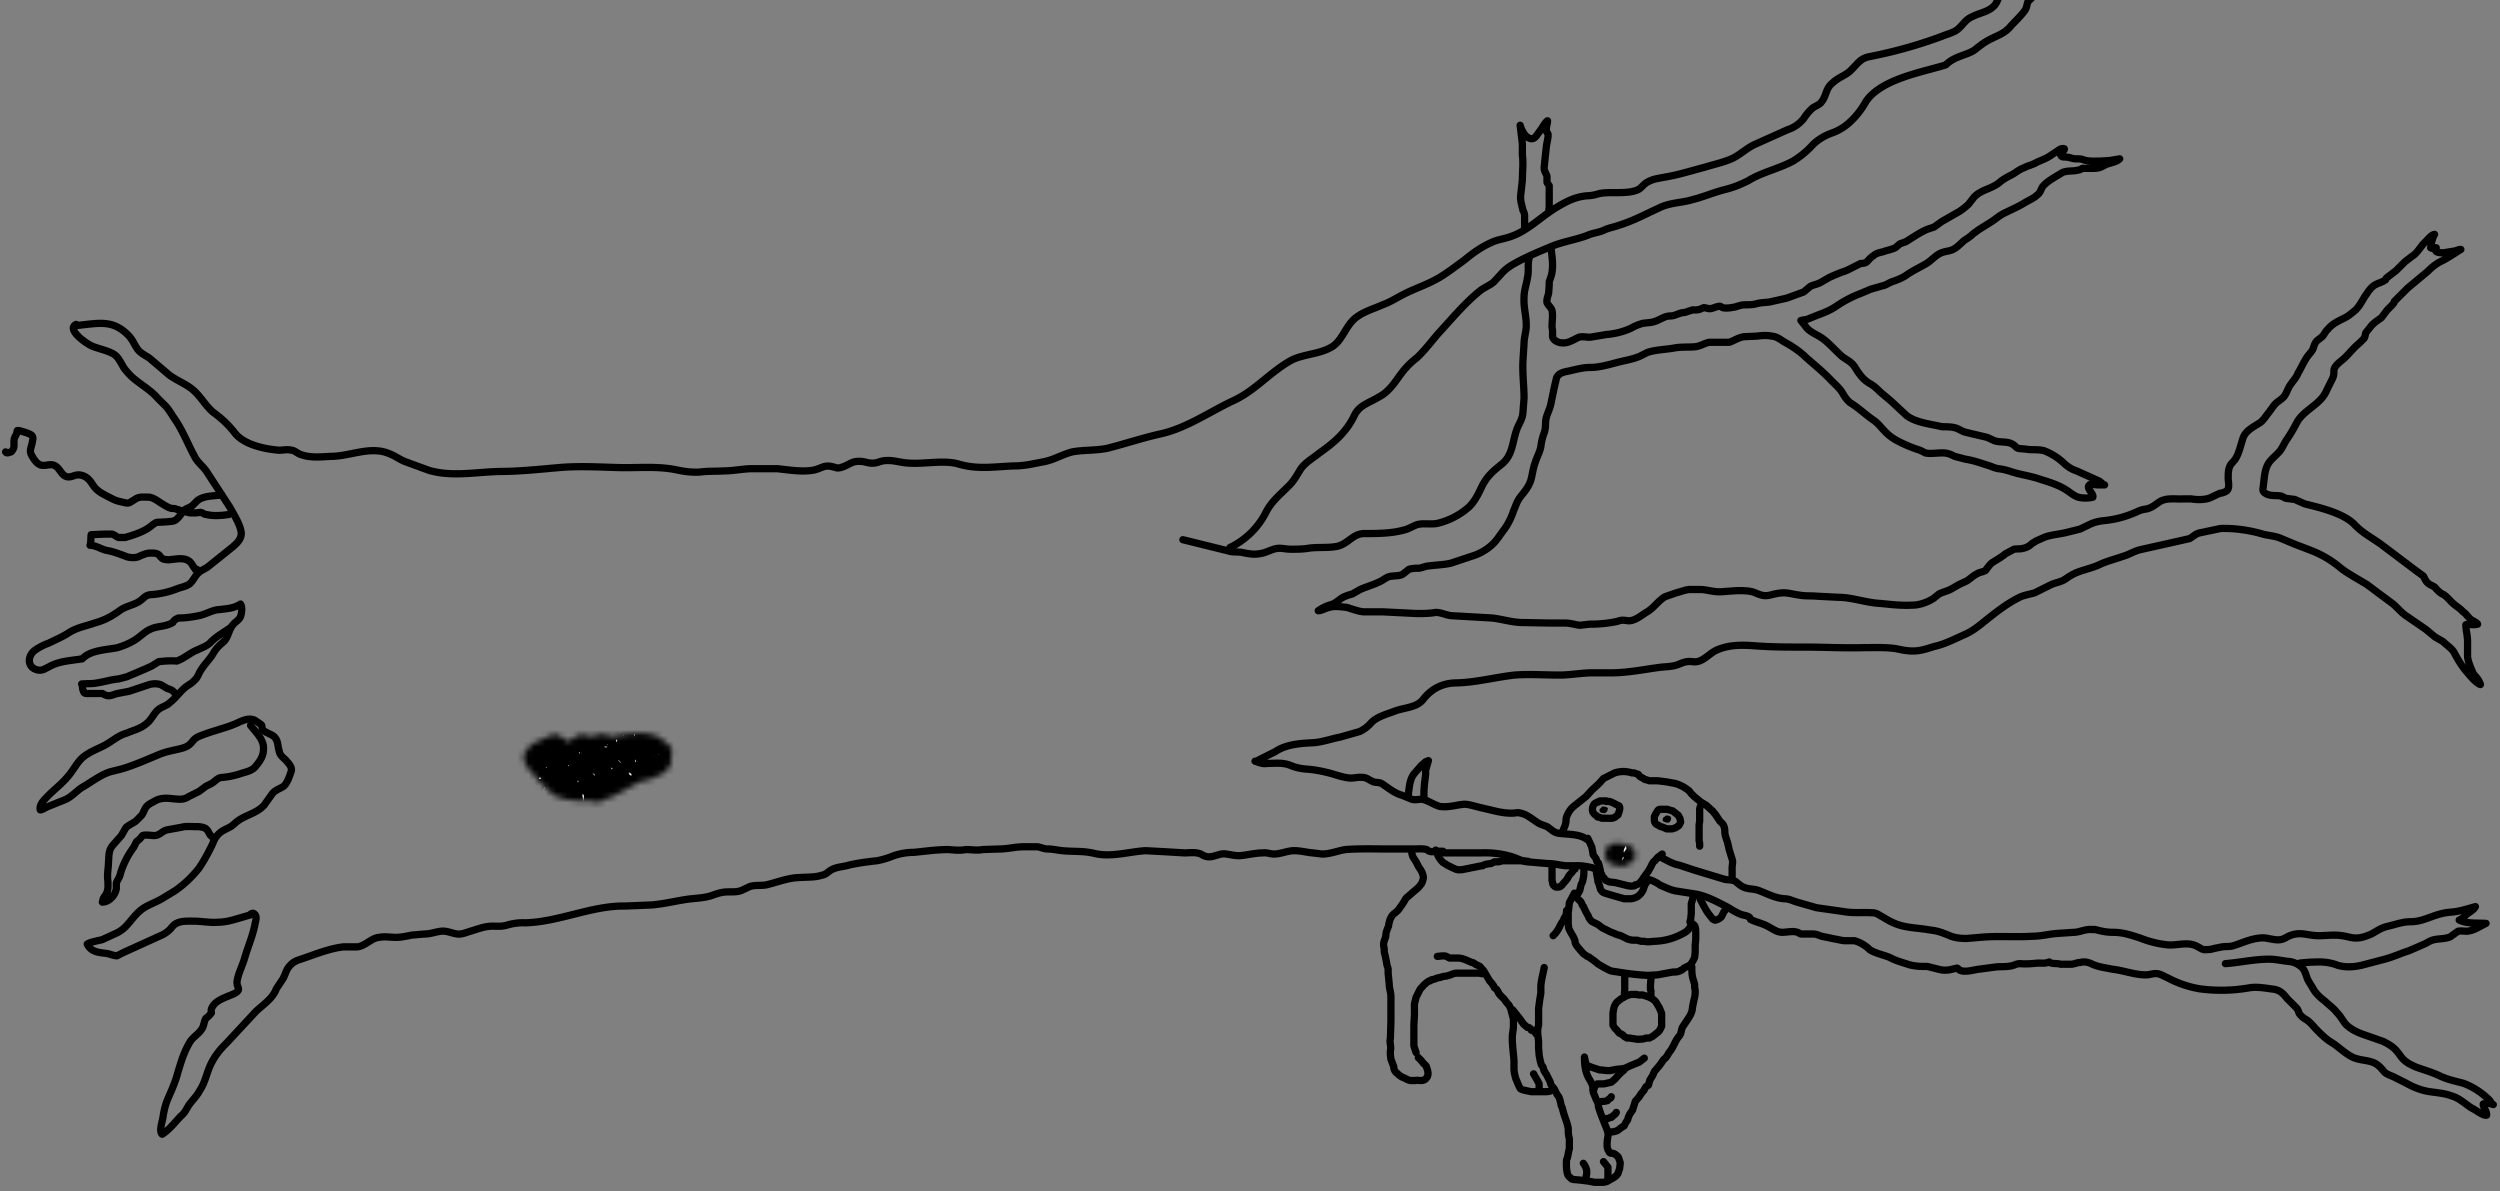 <svg xmlns="http://www.w3.org/2000/svg" width="447" height="213" fill="none">
    <rect width="100%" height="100%" fill="#808080" stroke="none"/>
    <path fill="#000" d="m286.4 144.3-.4.4v.4c.3.3.6.3.9.3.4-.1.5-.4.6-.8 0-.3-.6-.4-.9-.4h-.2Zm11.3 1.7c-.1 0-.4.2-.4.4v.4c.3.2.6.3 1 .3.3-.1.5-.4.5-.8s-.5-.5-.8-.5l-.3.1Z"/>
    <mask id="a" width="6" height="5" x="287" y="150" maskUnits="userSpaceOnUse" style="mask-type:luminance">
        <path fill="#fff" d="m289.9 154.9-.8-.1-.4-.2h-.3l-.6-.2-.5-.6c-.3-.4-.3-1-.3-1.3 0-.6.3-1 .7-1.3.2-.2.5-.3.7-.3l.3-.1h1.3l.1.1.4.1.4.2h.2c.3 0 .7.1 1 .6.2.3.3 1 .3 1.4 0 .4-.3.6-.5.7-.2.3-.4.5-.8.7-.3.2-.7.3-1.3.3Z"/>
    </mask>
    <g mask="url(#a)">
        <path fill="#000" d="m192 52.4 183.7 2.7c-1 61-1.8 122.1-2.7 183.2-61.2-1-122.4-1.8-183.7-2.7l2.8-183.2Zm160.2 184.4c.1 0 0 0 0 0v-.2c-.1.1 0 .1 0 .1v.1Zm-41-181.4c-.1.1 0 0 0 .1Zm-32.8 179.4c0-.1 0 0 0 0l-.1-.2.1.2Zm-72.3-2.4h.1c0-.1 0 0 0 0-.1 0-.2 0-.2.2h-.1c.2 0 .2-.1.2-.2Zm84.4.5c.1 0 0 0 0 0 0-.1 0-.2-.2-.2 0-.2-.2-.3-.4-.5h-.2c0-.1 0-.2-.2-.2 0 .1 0 .2.2.2l.5.5h.2v.2h.1Zm1.3-.6-.1-.1v-.1.2Zm-3.6-.2v-.1l-.2-.1c0-.2-.1-.2-.3-.2v-.1l-.1-.2v.1c0 .2 0 .2.2.2 0 .2.1.1.2.2h.2v.2Zm36.6-.1.1.3c.1 0 0 0 0 0l-.1-.3-.2-.1v-.1l.2.2Zm-72.9-1.7v-.2c-.2.1 0 .1 0 .1v.1Zm53.4.8h-.1l-.1-.2c0-.1 0-.2-.2-.2 0-.2 0-.2-.2-.2 0-.1 0-.2-.2-.2l-.1-.1v-.1c-.1 0 0 0 0 0l.1.2.2.1c0 .2.1.3.3.3v.2h.2v.2Zm-1.8-.4v-.1l-.2-.2h-.2c0-.2-.2-.3-.3-.4 0 .2.2.3.4.3l.1.1.1.2ZM202.9 55.9h.1c0 .1 0 .2.2.2l.1.1v.1c.1 0 0 0 0 0 0-.1 0-.2-.2-.2V56l-.2-.1Zm44.4 1.4V57c-.2-.3-.3-.6-.6-.8h-.2c-.3-.4-.3-.4-.8-.6-.1 0 0 0 0 .1l.5.4.7.7c0 .2.3.3.4.4l.2.1v.1l-.2-.2Zm-29.2 70h.2c-.2-.1-.1 0-.1 0l-.2.1v.1l.2-.2Zm32.2 101c0 .3.1.5.3.6v-.2l-.3-.4-.2-.1v-.1c0 .2 0 .2.2.2Zm-12.6-.6v-.1l-.1-.1v.2ZM333.2 59h-.2v.1l.2-.1.1-.2h.1c-.2 0-.2 0-.2.2Zm-115.7-2v.1l.2.2.1.1v.1l-.1-.2-.1-.1-.1-.1Zm19.7 170-.1-.1v-.1c-.1 0 0 0 0 0v.2Zm-8.2-91.1.2-.1c-.2-.1-.1 0-.1 0l-.1.1Zm14.7-8.3h-.2v.1l.2-.1Zm-37-70h.1l.1.1c0 .2.2.2.3.2 0-.2-.2-.2-.3-.2h-.1v-.2ZM313.9 59v.1l.1.1-.1-.2ZM273 225.7h.1l-.1-.1v-.1c-.1 0 0 0 0 0v.2Zm-22.3-88.6.1-.1h-.1Zm47.2-75.7h.1l.1.2h.1l-.2-.1v-.1Zm-82.5-.7c0 .1 0 0 0 0 0 .2 0 .2.2.2l.1.2c0 .1.1.2.3.2l.1.2.2.1v.1l-.2-.2s0-.2-.2-.1c0-.3 0-.3-.2-.3l-.1-.2h-.2v-.2Zm-14.4 162c.1-.1 0-.1 0-.1l-.1-.1.1.2Zm-1.2-.5-.1-.1.1.1ZM335.5 63.7l.2.2c0 .3 0 .6.3.8l.2-.2v-.1c-.1-.2-.3-.5-.5-.5l-.1-.2h-.1Zm-100-1.3v.1l.2.2s0 .2.2.2v.1c0-.1 0-.3-.2-.3l-.1-.1v-.2Zm116.3 70.8-.1.1h-.1c0 .2 0 0 0 0h.2Zm-76.6-69v.1l.2.2s0 .2.2.2v.2-.1c0-.1 0-.3-.2-.3l-.1-.1v-.1Zm-62 154.7c0-.1 0 0 0 0l-.1-.2v.1l.1.1ZM351.5 66.3v.1l.1.1v-.2Zm-21 73.8c-.1.1 0 0 0 0l.1.2v.1l-.1-.2Zm-85.9 77.5c.1 0 0 0 0 0v-.2.2Zm8.9-93.8-.2-.2v-.2c0-.2-.2-.2-.2-.1v.2l.2.1s0 .2.1.1v.1Zm-8.7 93c0-.1 0 0 0 0l-.2-.2h.1v.2Zm34.2-2.2-.1-.1v-.1c-.1.1 0 0 0 0v.2ZM295.7 68l.1.2c.1-.1 0-.1 0-.1V68Zm-65.2-1 .1.1.2.1v.1l-.2-.2Zm65.5 1.4.1.2v-.1l-.1-.1Zm61.5 146.2v-.1l-.1-.2v.5ZM231.5 68l.2.2c.1 0 0 0 0 0l-.2-.1V68ZM213 122.7h-.1c0 .1 0 0 0 0h.1Zm-22 87.5v-.1l-.1-.1.1.2Zm78.4-1v.1h-.1.1Zm-52-136.8-.8-.8v.2l.7.6c0 .1 0 .2.2.2.1 0 0 0 0 0s0-.2-.2-.2Zm126.4 136.3v-.1c-.2 0 0 0 0 0v.1Zm-46.7-1.7h-.2v.1-.1h.2Zm4.7-131v.1h.1l.2.1v.2-.1l-.2-.2Zm-80.5 66.6v.2c.2-.1 0-.1 0-.1v-.1Zm37.6-67.2v.1l.2.1v.1c0-.1 0-.2-.2-.2ZM296.7 203c-.2 0-.2.1-.2.2l-.4.2v.2h.2l.2-.4.1-.1.1-.1Zm-76-125.6.1.1.1.1.2.2v-.1h-.2l-.1-.2Zm.7.6.1.2V78l-.1-.1Zm40.1 120.6v-.1c0-.1 0-.2-.2-.1v-.2.1c0 .1 0 .2.2.2Zm.7-.5v-.1l-.1-.1.1.2ZM236 120.6c-.1 0-.2 0-.2.2h-.2v.1l.2-.2h.1l.1-.1Zm65.6 75.2c.2 0 .2-.2.3-.4h-.1c-.2 0-.2.3-.2.4v.2h-.2c.2 0 .2-.1.2-.2Zm-9.5-.8.2-.1.1-.2c.2 0 .3-.1.4-.3l.4-.6c.2 0 .2-.1.3-.3h-.1c-.1 0-.2.2-.1.3h-.3l-.6.8v.1l-.1.2-.2.1-.1.1v.1l.1-.2ZM247.4 86l.2.2 1 .7h.1l.1.1v.1c.2 0 0 0 0 0l-.1-.2a2 2 0 0 0-1-.7l-.2-.2h-.1Zm-23.5 32.4.5-.3v-.2h-.2c-.2.2-.3.3-.3.5l-.2.1v.1l.2-.2Zm100.5 30.9h.1l.1.2c.2 0 0 0 0 0l-.1-.2Zm20 .8h.1l.1.2.2.1.1.2.1.1.2.2-.2-.2h-.1c0-.2 0-.2-.2-.2l-.1-.2-.1-.1v-.1Zm-109.3 37.5v.2-.1c0-.1 0-.2-.2-.2v-.1l-.1-.1c-.1.1 0 0 0 0 0 .2 0 .2.2.2 0 0 0 .2.1.1Zm-1.6-1.2v-.2c-.2 0 0 0 0 0v.2Zm2.1-4c.1-.2 0-.1 0-.2 0 0 0-.1-.2 0v-.3c0-.2-.2-.3-.3-.4h-.2l-.1-.2c0-.3 0-.3-.3-.3v-.2h-.1l.1.2c0 .1.1.3.3.3l.1.1v.2l.5.5s0 .2.2.1v.1ZM318 94.6l.1.1.1.2c0 .2.2.3.4.4h.1c0-.3-.2-.4-.5-.4l-.1-.2Zm-75-1v.1l.1.2c0 .1 0 .2.2.3 0-.1 0-.3-.2-.3l-.1-.1v-.1Zm5.8 56.3-.1-.2.2.2v.1l.2.2s0 .1.1 0c.2.3.3.5.6.5l.1.1c0 .1 0 .2.2.2l-.2-.1-.1-.2c-.2-.2-.3-.4-.6-.4l-.1-.1-.1-.2-.2-.1Zm35-55.1c0-.2-.1-.3-.3-.3-.2-.4-.5-.6-.9-1v.2c.3.3.4.6.7.7h.2c0 .3 0 .3.3.4h.1v.2c.2-.1 0 0 0 0l-.1-.2Zm71.3 58v.1c.2 0 .2-.1.2-.2h.3v-.2h-.1l-.1.2-.2.1h-.1Zm-75.9-57.4.1.1v.1c.1 0 0 0 0 0v-.2Zm-41.7 79.3v-.2c-.2 0 0 0 0 0v.2Zm.2-1.6c0-.1-.1-.2-.2-.1 0-.1 0-.2-.2-.2v-.1c0 .2.1.2.2.2l.1.2Zm114-70.2.1-.1h-.2Zm-117.5 69.8h-.1c0-.2 0-.2-.2-.2 0-.2-.1-.1-.2-.2h-.1.1c0 .2.2.2.3.2l.1.1Zm-35.8-2h-.2v.1h.1l.1-.1Zm9-18h.1c0-.1 0 0 0 0h-.2Zm61-47.7c-.1.1 0 .1 0 .1v.1c.1 0 0 0 0 0v-.2Zm86.7 50.7c0 .1 0 0 0 0l.1.2-.1-.2Zm-29.2-47-.2-.2.2.2.2.1v.1c0-.2-.1-.2-.2-.2Zm-91.7-1.2v.2c.2 0 0 0 0 0v-.2Zm13 1.4v.1l.2.2c0 .3.2.5.4.7l.1-.1v-.1c-.1-.2-.2-.5-.5-.5l-.1-.2h-.1Zm81.9 48.5.2.2c.1 0 0 0 0 0l-.2-.1v-.1Zm-93.7-48v.2h.1l-.1-.2Zm95.6 50v-.1h-.1c0-.1 0-.2-.2-.2l.2.1v.1Zm-110.6-49.1.1.2c0-.1 0 0 0 0v-.2Zm50.4 1.7v-.1c-.1 0 0 0 0 0v.1Zm-12 47.5h-.1v.4h.1v-.4Zm-24-51h.1v.2h.1l-.1-.1v-.1Zm-28.2 46h-.1l-.1.1h.2Zm162.5 12h-.1l-.1-.3-.4-.9-.5-1h-.1l-.2.4 1.1 1.5s0 .2.2.2v.1Zm-51 1c.1-.2 0-.2 0-.2v-.2l-.1.1.1.1v.1Zm-119.2-65h.2v-.1l-.1.1h-.2Zm91.3 51c-.1 0-.2 0-.2.2h.1v-.2c.2 0 .2-.2.2-.3-.2 0-.2.2-.1.3Zm-42-56.5c.1.2.2.2.3.2v.1c.1 0 0 0 0 0 0-.2-.1-.2-.3-.2ZM223 176.4c0-.2 0-.3-.2-.3v-.1c0 .2 0 .3.2.3v.1Zm20-61v.2h.1v-.1l-.1-.2Zm100 65.3v.3h.1v-.4Zm15.6-63.4v.1c0 .1 0 .3.2.3v.2-.2l-.1-.3Zm-98.3.6v-.1h-.1v.2h-.1l.2-.1ZM308.5 95l-.1-.2v.3Zm-82.8 87.4v-.2h-.1v.2h.1Zm24-44 .1-.2c.2 0 .1-.1.2-.3-.2.1-.1.2-.2.3v.2c-.3 0-.2.1-.2.3h-.1c.2-.1.2-.2.2-.3Zm13.7-46.6h-.1l-.1-.3v-.2h-.1v.2c.1 0 0 .2.2.2v.1Zm-58.7 92.9.1.1.1.1h.1-.2v-.2Zm58-94.3v.1l.1.1v.1-.2Zm79.4-2.4-.1-.1v-.2h-.1l.1.2Zm-73.6 105.3c.1 0 0 0 0 0v-.3h-.1v.2l.1.1ZM334 82.2v-.3l-.1-.1v-.3l-.2-.1v-.1.3l.2.1v.3l.1.2.2.1v.2-.2l-.2-.1Zm-36.5-.2v-.2l-.1-.1v.1l.1.2Zm-2.4 64.3-.1.2h-.1l.2-.2ZM259.2 79v.1l.2.1h-.1l-.1-.2Zm-17.6 65.8v.1-.2h.2l-.2.1Zm10.5-68.2c-.1.1 0 0 0 .1 0 .2.2.1.3.1v.1c0-.2-.2-.2-.3-.2Zm111.6 70c0 .1 0 0 0 0 .2 0 .1-.1.2-.3-.2.1-.2.2-.2.3Zm-61.2-69.2c-.1-.2 0-.3-.2-.3v-.4h-.1l.1.3.1.3.1.1Zm-105.2-1.7c0-.2 0-.3-.2-.3V75c-.1 0 0-.2-.2-.2v-.2c-.1.1 0 .1 0 .1l.1.3s0 .2.2.1l.1.3v.1Zm43.2 67v-.1h-.1v.2l-.2.1h.2v-.2ZM212.3 74h.1l-.1-.1v-.2h-.1v.3Zm145 .6h-.1v-.2l-.1-.1v.1l.1.2Zm-11.5-1.3V73h-.1v.1l.1.1Zm-37.2-2.7c0 .2.1.2.2.2v-.1h-.2v-.1ZM236 139.9h.1c-.2 0-.2.2-.2.3h-.1c.2 0 .2-.2.2-.3Zm-44.7 70.5c0 .2 0 .3.2.3v.3c0 .2.2.4.3.4 0 .1 0 .2.2.2v.2s.1 0 0 0v-.2c0-.1 0-.2-.2-.2 0-.2 0-.3-.2-.4 0 0 0-.2-.2-.2v-.3l-.1-.1ZM339.7 70.5v-.2h-.1v.1l.1.1ZM235.2 213.4v.3h.1v-.3Zm68.1 4.3v.1c-.2 0-.2 0-.2.2-.2 0-.2.1-.2.2v.1c.2-.1.2-.2.2-.4l.1-.1h.1Zm-101.5 2.1h-.1v-.3h-.1l.1.2v.1Zm.1.4c0 .2 0 .3.2.3v.2-.1c0-.2 0-.3-.2-.3v-.1Zm35.7-82.2h.1v-.1h.1v-.1.1h-.2Zm-47 85c-.1 0 0 0 0 0 0 .2 0 .3.2.4v.4l.1.1v.1-.5l-.2-.1v-.3l-.1-.1Zm108 2.1v.1c0 .2.2.2.3.2l.3.1.1.2s.1-.1 0-.1h-.2c0-.3-.1-.2-.2-.2 0-.2-.2-.2-.3-.2Zm36.9-162.8V62h-.1v.1l.1.1ZM269.7 127c-.1.1 0 .2 0 .2 0 .1 0 .3.2.3v.2-.2c0-.1 0-.3-.2-.3v-.2Zm48.3 1v.2l.1-.1h.2v-.1h-.3Zm-92 98.3c.1-.1 0-.1 0-.1v-.2s-.1 0 0 0v.2Zm70.2 1v-.1c0-.1-.2-.2-.3-.1 0-.2-.2-.3-.4-.3 0-.2-.2-.3-.4-.3 0-.2-.3-.3-.5-.4h-.1v.1c.2.1.3.3.6.3 0 .2.2.3.4.3 0 .2.2.3.4.2 0 .2.2.2.3.2Zm-73.8-.6c0 .2 0 .3.2.3 0 .5.3.8.6 1.2l.3.3v-.1l-.8-1.3h-.1c0-.2 0-.3-.2-.3v-.1Zm15.3 1.3h.1l.1.4.2.1.1.3v.1h.1l-.1-.1-.1-.3-.2-.1-.1-.3Zm94-170.7.3-.1V57l-.2.2c-.2 0-.2.1-.2.2v.1c.2 0 .1-.2.1-.3Zm-124-1.8h-.2v-.2l-.2.1h.3v.1Zm-12-.3c.1 0 0 0 0 0V55h-.2v.1h.2v.1Zm65.4.8h.1-.2v-.1h-.2.2l.1.1Zm112 1.7h-.1l-.2-.2.2.1v.1Zm-21 75.4h-.1l-.1.1h.2Zm-22-51.1v-.1.4l.2.1v-.1l-.1-.2V82Zm-111.4 98.7v-.1l-.2-.2.1.2Zm7.4 15v-.2.5h.1v-.5Zm-4.3 23.6v-.1l-.2-.2h-.5.2l.1.2h.4Zm67.7-103.7c-.1.1 0 .2 0 .2 0 .1 0 .3.2.4v.3l.1.3h.1l-.1-.3c0-.1 0-.3-.2-.3v-.2l-.1-.2v-.2Zm-83.7 42.7h.2v-.2h.1l-.3.2Zm156.6-18.5.2-.1h.1c0-.1 0 0 0 0h-.3Zm-160.3-2h-.1v-.4h-.1l.1.3v.1Zm85-34h.2v.3h.1l-.2-.2v-.1ZM282 170v-.1l-.1-.4v.5Zm89 62.2v-.1l-.1-.3v.4Zm-77-82.3v-.2h.1v-.1.1c-.2 0-.2.3-.2.4l-.1.2.1-.2.1-.2Zm-99.5 62.7h.1l-.1-.3v-.4h-.1v.4l.1.3ZM302 195h.1v-.3h.2-.1c-.2.1-.2.2-.2.3Zm56.9 41.5v-.3l-.2-.1v.1l.1.2v.1Zm-134.7-12 .1.2v.3h.1v-.3l-.2-.1ZM368 123.4c.1-.1.2-.3 0-.3v-.3h-.1l.1.3v.3Zm-22.8 24.4h-.1v.2l.2.3h.1c0-.2 0-.3-.2-.3v-.2ZM301 61h.1-.2l-.1-.4h-.1c0 .2 0 .3.2.3l.1.1Zm13.5 0c0-.2 0-.1-.1-.1v-.5h-.1v-.2h-.1v.1l.1.4.1.1v.1Zm-38.1 149.4v.2h.1v-.2h.1v-.1l-.2.1ZM241.8 147c0-.2-.3-.3-.5-.4h-.1v.1l.6.3c0 .2.2.3.4.3 0 .2.2.3.4.3h.2-.2c0-.2-.2-.3-.4-.3 0-.2-.2-.3-.4-.3Zm16.6 78.8v-.1c0-.2-.1-.3-.3-.4v-.1l-.9-1.2c0-.2-.1-.3-.3-.4-.1 0 0 0 0 0 0 .2 0 .4.2.4l.2.5.7.7c0 .3.2.4.4.5Zm-15.3-108h.4v-.2h-.1c-.2 0-.3 0-.3.3-.3 0-.4 0-.5.2 0 0-.1 0 0 .2-.4-.1-.5.1-.7.2v.1c.2 0 .5-.1.6-.4h.2c.2 0 .3-.1.4-.3Zm-39.3 41.8h.1c.2 0 .2-.1.2-.3-.2 0-.2.2-.3.3Zm39.3 53.3c0 .2 0 .3.2.4h.1c0-.2 0-.3-.3-.3v-.1Zm118-71h.1c.1 0 .2 0 .3-.2 0-.1 0 0 0 0-.1 0-.3 0-.3.2Zm-36.3-17.4v.1c0 .2.1.3.2.3 0 0 .1 0 0 0 0-.2 0-.2-.2-.3Zm-108.9-1h.1c.2-.1.2-.2.2-.4-.2 0-.2.2-.3.3Zm29.3-56v.1h.1l.1.4h.1c0-.2 0-.3-.2-.3v-.1Zm-7.6 56.5v.6h-.2.1c.2-.2.2-.2 0-.5Zm52.4-19.8c0 .3.1.4.3.5v.1l.1.1v-.2c0-.2-.1-.3-.3-.4v-.1Zm-90.6 46.2v.6c.2-.3.2-.3 0-.5v-.1Zm91.5 67.3v.1c.2 0 .2-.2.2-.3h.1v-.1l-.3.3Zm12.3-80.7c.1 0 0 0 0 0v-.2l-.2-.3v.3l.2.1v.1Zm-86.5-45v-.8l-.2-.1v-.5c-.1.2-.2.4 0 .4v.4l.2.2v.1Zm26.8 7.6h.1l.1.4h.1c0-.2 0-.3-.2-.3v-.1Zm-20 79.3h-.1l.1.1c0 .2 0 .4.3.4v.2s.1 0 0 0v-.2c0-.2-.1-.3-.3-.4v-.1Zm94.3-20.2v.1l.3.4v-.3h-.3v-.2ZM227 198.4v.5h.2l.1-.2h-.2v-.3Zm87.3 30v-.1l-.1-.7v.8Zm48.5-12.7c.2 0 .2-.3.2-.4h.1v-.1c-.2.2-.3.3-.3.5Zm-38.7-22.2v-.7h-.1c-.1.2-.2.4 0 .6v.1ZM272 212v.8h.2v.7-1.2s0-.2-.2-.2v-.1Zm-72.2-43c.2 0 .4-.2.3-.4h.2v-.1h-.1l-.4.5ZM321 231.7v.2l.7.6v-.2a13 13 0 0 0-.5-.6h-.2l-.1-.2c0-.2-.2-.3-.3-.4 0 0-.1 0 0 0 0 .2.1.3.3.4l.1.2Zm-116.7 2.8h.1c.2 0 .3-.2.4-.3v-.1c-.3 0-.4.2-.5.4Zm131.3-17.2h-.1v-.5h-.2c0 .2 0 .3.2.4Zm-105-83.5c.2-.1.3-.3.3-.5-.2 0-.3.3-.4.5Zm-28.3-5.5c.2 0 .4-.2.4-.4v-.1l-.4.5Zm27.4 73.3c.1 0 .3 0 .3-.2l-.1-.1c-.2 0-.3 0-.3.2v.1h.1Zm34-69h.1l-.1-.3v-.8l-.1-.2v-.4l-.2-1.2v1.2l.1.4h.1v.8l.1.2v.3Zm102-36.2c.1 0 .1 0 0 0-.2.1-.4.2-.4.5 0 .1 0 0 0 0 .2 0 .4-.3.5-.5Zm-31.5 77h-.1c0-.2-.1-.3-.3-.4l-.2.1v.2h.5v.2Zm-4.4 50.3c0-.4-.1-.7-.5-.9 0-.2 0-.3-.3-.4 0-.3-.2-.6-.5-.8 0-.2 0-.3-.3-.4 0 .2.1.4.3.4l.5.8c0 .2.1.3.3.4.1.4.2.6.6.8v.3l.4.7c0 .3.3.5.4.8 0-.4 0-.5-.3-.8 0-.3-.2-.5-.4-.7 0 0 0-.2-.2-.2ZM339.4 70l.1-.1c0-.1 0-.3-.2-.3v-.3c0-.2-.1-.3-.3-.3v-.2.1c0 .3 0 .6.3.7l.1.4Zm-11.8 158.7c.1.4.2.5.5.6v.2c.1 0 0-.2 0-.2v-.2c0-.3-.1-.3-.4-.3v-.1Zm-86.9-25.1-.1.7v.1l.2-.3v-.6l.1-.2v-.1.3h-.2Zm-2.1-144.2c-.1 0 0 0 0 0 0 .3.2.5.4.6v.2h.1l-.1-.2v-.2c0-.3-.1-.3-.4-.3v-.1Zm29 90.9.1.1c0 .3.3.4.4.6l-.1-.6h-.3v-.1Zm-6.3 25.9c0-.2 0-.4-.2-.5a1 1 0 0 0-.4-.8v-.2.2c0 .3.1.6.4.8 0 .2 0 .3.2.5Zm-37.4 20h-.1v-1c-.1.4-.2.6 0 1Zm21 17.3h.2c0 .3.1.5.3.6h.1v-.2c0-.1-.2-.3-.5-.3v-.1Zm69 6h.1-.2c-.1-.3-.4-.3-.6-.4v.2l.2.1h.4c0 .2 0 .2.2.2ZM225.8 82.9v-.2h-.1l-.7.3h-.1c0 .1.1.1.1 0h.8Zm-2.4 60.4h.2-.2c0-.1 0 0 0 0-.4-.3-.6-.4-.8-.3v.2h.7Zm43.9 7.5s-.1 0 0 0v.1c0 .3.2.5.4.7h.1l-.4-.6h-.1v-.2Zm92.6 76.4c-.1.1 0 0 0 .1v.4c0 .1.1.2.3.1 0 0 .1-.1 0-.2 0-.1-.1-.3-.3-.3Zm-34.5-140V87h-.1v.2l.2.8v.1h.1v-.7c0-.1 0-.2-.2-.2V87ZM242 179.4c.1 0 0 0 0 0 0-.3 0-.5-.2-.7l-.2-.2h-.1l.5.8v.1Zm129.3-2v-.1c0-.3.2-.6 0-1-.1.3-.2.6-.1.9v.2Zm-179.6 11c-.1 0-.2.1-.1.2h1l.1-.1h.7l-.3-.1h-1.3Zm65.8-23v.2c0 .1.1.2.3.2h.2v-.1c0-.2-.1-.3-.3-.3h-.1Zm10.3 44.9v.3l.4-.1v-.5c-.2 0-.3.1-.4.3Zm-7-138.4v.1-.1h-.1c0-.4-.1-.6-.3-.9 0 0-.2-.1-.2 0v.1l.3.6.2.1v.1ZM329 82v-1l-.2.6.1.5c0 .1 0 0 0 0h.1Zm39.3 34.6h.1l-.1-.3c0-.3 0-.6-.3-.8l.1.7.2.1v.3Zm-159.9 24.2v1l.1.1.2-.4c0-.2 0-.5-.2-.7Zm80.6-29c-.1.2-.2.3 0 .4l.3 1 .1-.1v-.1c0-.3-.2-.5-.3-.8l-.1-.3Zm23.9 27.9c0-.1-.1-.1-.2 0 .1.1.1.2.3.2v.2l.6.8v-.4l-.6-.7-.1-.3Zm55.2-69.5V72h.1v-1.6h-.1ZM234.7 171.4l.2.3.3.6.2-.1v-.3l-.6-.4Zm71-91.5h-.1c.1.2.3.3.6.4.3.3.7.5 1.1.6-.3-.3-.7-.6-1.1-.6-.1-.3-.4-.3-.6-.4Zm18.3 42.3v.1l.1.8h.2c.2-.2.3-.4.1-.5 0-.1-.1-.3-.3-.3Zm46 42.1h-.1c0-.4-.1-.7-.4-.9 0 0-.2-.1-.2 0v.1c.2.3.3.6.6.8ZM201.6 96.5l-.1-.1-.3-.7-.2.4v.3c.2.1.3 0 .4 0h.1Zm142.2-7.2.1-.5h-.1c-.2.4-.4.8-.4 1.2l-.1.1v.1-.2c.3-.1.4-.4.5-.7ZM330 135.7l-.1-.1v-.4l-.3-.8c-.2.6-.1.8.3 1.2Zm-45.4 19.8c.1-.1 0 0 0 0 0-.5-.2-.8-.6-1v.1c.1.3.2.6.6.8v.1Zm-45.3-30.2v-.2h-.2l-.2 1.1-.1.2v.2-.4c.3-.3.5-.6.5-.9Zm48.4 78.6v.1h.3l.2-.6.1-.1c-.7 0-.6.1-.6.6Zm43.5-9.7c.1-.2.4-.3.3-.5l-.5-.5h-.1v.2h.1c.2.1.3.3.2.4 0 .2-.2.4-.1.6h-.1c.2 0 .2-.2.2-.2ZM231.6 152v-.1c0-.3.2-.6 0-.8h-.2c0 .3-.2.6-.1 1h-.1v.2-.2l.4-.1Zm.3 61.4v-2.2l-.3.3v.2l.1 1h.2v.7Zm29.5-119.8h-.1v1.1c0 .2.2.4.3.5 0 0 .1 0 0 0 0-.4.1-.9-.1-1.3l-.1-.1v-.2Zm7.5 17.6c.1 0 0 0 0 0l-.2-.5-.6-1-.3-.2v-.2s-.1 0 0 0v.2l.5 1 .4.5s0 .1.2 0v.2ZM218 133.5l-.6.6c.2.2.4.1.6 0l.5-.7v-.1l-.5.2Zm58.7-71c.1 0 0 0 0 0 0-.4-.3-.6-.4-.9h-.5v.2c.3.1.5.3.6.5l.3.2Zm-68 167v-.2l-.6-1.5h-.1c0 .5.2 1 .5 1.4l.1.1v.1Zm87.6-136.8-.1-.3-.5-.4-.6-.4v.1l.1.3c.3.2.6.5 1 .6v.1Zm54.3 100v-.1l-.2-.6-.3-.2c-.2 0-.4.1-.4.3v.3c0 .2.2.2.3.1.1-.2.2-.1.3 0 0 0 .1.1.2 0v.2Zm-100.6.2c.3-.5.4-1 .4-1.5l-.1-.3h-.1c0 .5-.3 1-.2 1.5v.3h-.1c0 .1 0 0 0 0h.1Zm63.6 37.2h-.4v.7h.4c.3-.2.5-.3.6-.6.2 0 .2-.1.2-.3h-.1l-.1.3h-.6Zm31.4-77.9s-.1 0 0 0v.2c0 .1 0 .3.2.4l.8 1.6v-.7c0-.4-.2-.6-.4-.8l-.4-.5h-.2v-.2Zm-75.2-40.7h.1v-.1l-.2-.6-.5-1.4-.3-.6c-.2.1-.1.2-.1.3l.5 1.4.2.5.3.4Zm56.2-3.2-.1-.4-.4-1c0-.2-.4-.3-.6-.4v.1c.1.5.2.9.5 1.2.2.1.3.4.5.4v.1Zm-41.6 52V159l-.5-.7-.6-.5h-.1c0 .3 0 .4.2.6.3 0 .4.3.5.5l.3.9s0 .2.2.2v.3Zm-43.6 29.3c.4-.2.8-.2 1.3-.3h.2v-.1l-.5-.2c-.7 0-1.3-.2-1.9-.4h-.1l.8.4.8.2c-.2.2-.5.1-.7.3l-.2.1a2 2 0 0 0-1.2.8l-.5.7h.2c.3-.6.8-1 1.4-1.3v-.2h.4ZM238 172l.1.3.8 1.3.5.6h.1l.1-.1v-.2c-.4-.7-.9-1.3-1.5-1.8Zm122.3 40.6s.1.1.2 0c0 0 .1-.2 0-.2 0-.5 0-1-.3-1.6l-.2-.7v2.3h-.2c-.1-.1-.3 0-.4 0-.1.5-.2 1-.1 1.5l.1.1h.2l.2-.6v-.3c0-.2 0-.3.2-.4v-.3l.3.2Zm-41.2-106c0 .5 0 .9.2 1.3v.3l.1.3.2.7c0 .1.2.2.4 0h.2l-.2-.4v-.2c.1-.1.1-.3 0-.4v-.3c-.2-.5-.5-.9-.8-1.2l-.1-.1Zm-86.9 41.7h1l.2-.2.3-.3c.2-.3.2-.6 0-1-.3-.5-.4-.5-1-.4h-.1l-.5.5c-.3.2-.4.6-.2 1 .1.2 0 .3-.1.4l-.1.1v.1l.5-.2Zm-32.5-11.5-.6-1.8-.1-.1s-.2-.1-.2 0l-.2.1v.2c.4.7.5 1.5.8 2.2v.1s-.2.1-.2 0l-.7-.2c-.4-.2-.8-.1-1.3 0l-.1.2v.2h.6c.5 0 1 .1 1.4.3h.1c.4.3.6 0 .6-.3v-.9Zm71.3 54.9c-.2-.2-.4-.4-.7-.4h-.3c-.2 0-.3 0-.4.3-.1.3-.2.3 0 .6l1 1h.2c.2-.2.2-.5.3-.8v-.2l-.1-.5Zm-1.3 25.5-.4.4c-.2.1-.2.3-.2.6l.2.5.2.1c.3 0 .5 0 .7.2 0 0 .2 0 .2-.2v-.4l-.1-.6-.1-1-.5.4Zm-5.4 5.9s.1-.1 0-.2l-.4-1.3-.6-1-.2-.2h-.1v.2l.3 1.5c0 .2 0 .5.2.7 0 .3.3.4.6.4l.2-.1Zm-1.6-16.3v.2h.2c.2-.1.4-.3.4-.6 0-.4.2-.8.4-1.2l-.1-.4-.5-.2-.1.2-.2.6v.8l-.1.7Zm-64.8-7.5c.1-.1.2-.2 0-.3l-.5-1c0-.2-.2-.2-.4-.1l-.3.3v.3l.2.7c.1.2.3.3.5.3s.3 0 .5-.2Zm59-56s.1-.2 0-.2c0-.4.2-.7.4-1v-.2l-.2-.7c0-.1-.1-.2-.3-.2-.1 0-.2 0-.3.2 0 .2-.2.3 0 .6v.3l.2 1.1.1.1Zm101-21.1s-.2.1-.1.3l.2 1.1v.3l.3.1.3-.1c.2-.3.3-.6.2-.9l-.2-.5c0-.2-.2-.3-.5-.3h-.1Zm-53.5 42.2a1 1 0 0 0 0 .8l.5 1.2.2.3h.3c.1 0 0-.1 0-.2l-.5-1.3v-.2c0-.4-.2-.7-.4-1l-.1.4Zm-32.4 8.4v.9l.3.6h.1v-1.9l-.3-1.8-.1 2.2Zm89.4-53.2-.1-.8-.3-.5a.5.5 0 0 0-.5-.3h-.1l-.1.4c.4 0 .6.3.6.6l.1 1 .2.8c.2-.4.3-.8.2-1.2Zm-13.9-4 .7 1.5c0 .2.2.3.3.5 0 0 0 .3.3.3v-.4c-.2-.5-.3-1-.6-1.4v-.1c0-.4-.3-.5-.5-.7h-.1l-.1.1v.3Zm-9.3 103.8.4 1 .7.5.1-.1v-.1c0-.4-.2-.8-.4-1l-.6-.7-.2-.2h-.1l-.1.2.2.4ZM242.9 81.6l-.1.3c0 .4-.2.8-.3 1.1l-.3.7v.2h.3s.2 0 .2-.2a5.7 5.7 0 0 0 .6-1.9s0-.2-.2-.3h-.1l-.1.1ZM216 218.8v.2c.2 0 .3 0 .3.3l.1.3v.4l-.3.1v.2c.4.1.7 0 1-.3v-.3c0-.3 0-.5-.3-.8 0-.2-.3-.2-.6-.2h-.2Zm126.6-10.9a4 4 0 0 1-1.2 1.4v.5c.4-.1.6-.3.9-.6l.2-.3c.4-.3.4-.7.3-1.2l-.2.2ZM300 93.7V92l-.1-.2-.1-1.6h-.2v2.3l.2 1.5.2-.3Zm-55.8 117.4v.1c.4.2.8 0 1-.2l.1-.2-.4-.7h-.1l-.3.1c-.3.1-.4.3-.4.6v.3ZM202.4 63c.1.4.3.6.7.8l.5.2s.1 0 0-.1v-.4c-.2-.5-.4-.8-1-.8h-.3v.3Zm138.8 15.6c-.1-.3-.2-.6-.5-.7-.3 0-.5-.3-.8-.4-.2 0-.1 0-.1.1l.1.5c.1.4.4.6.8.7h.3l.2-.2ZM232 115.3v.4c0 .4 0 .9-.2 1.4h.2c.2-.2 0-.5.2-.8l.1-.3c.2-.7 0-1.3-.2-2h-.1l-.1.1v1.2Zm114.3 71c0 .3 0 .6.3 1h.2c0-.2.2-.3 0-.5v-.8c-.3-.3-.4-.7-.3-1 0-.3-.2-.4-.4-.6l.2 1.8ZM196 210.8c-.2 0-.4-.3-.5-.1-.2.1 0 .3 0 .5l.2.4.4.6c0 .1 0 .2.2.2 0 0 .2-.3.1-.4v-.3c-.2-.3-.2-.5 0-.8h-.4Zm54.3-28.5c0 .4 0 .9-.2 1.3h.2c.1 0 .3 0 .4-.2.2-.2.3-.5.2-.8 0-.3-.2-.5-.3-.8l-.1-.1c-.2.2-.2.4-.2.6Zm13.7-21.6v-1.1c.2-.4 0-.8-.2-1.1 0-.2-.4-.2-.5 0v.1c0 .2.3.2.3.3v.5c-.2.5 0 1 .4 1.4Zm103.6-36 .4.6.4.2.1-.1v-.3l-.4-1.6v.3c0 .2-.1.3-.3.4-.2 0-.2.2-.2.3v.2Zm-114-49.4-.1-.2h-.2v.1l-.1.3c.1.4.2.9.1 1.3v.1c.1.2.3.2.4.1l.1-.2v-.3c0-.4 0-.8-.2-1.2Zm5.8 30.8-.1-.3-.5-1c-.2-.4-.5-.6-.8-.8l-.1.1v.3l1.3 1.8h.1Zm-65 14.9-.1.3c-.2.4 0 .7.2 1v.3h.1l.4-.5v-.4l-.5-1-.2.3Zm135-37.7v1c-.2.5-.1 1-.1 1.5h.1a34.7 34.7 0 0 0 .4-1.2c-.2-.5 0-1-.2-1.5l-.2.2Zm-105 114.2.1.5.5 1h.2c.2-.2.2-.5.2-.7-.1-.3-.2-.5-.4-.6l-.5-.4-.1.2Zm40.4-13.8h-.1v.5l.1.1h1.2l.1-.1v-.4l-.9-.2h-.4ZM216 86.9c0 .1 0 .2-.2.1h-.2l-.2.1.2.4c0 .2.3.3.5.2l.3-.2h.2V87l-.5-.6v.4Zm95.4 66.1c-.3.1-.3.3-.3.5v.5c0 .1.1.2.2.1h.1l.2-.2.4-.3-.2-.6-.2-.3c0 .2-.1.3-.2.3Zm5.5 69.6.5.2c.3.1.4.1.7-.2v-.2a4 4 0 0 0-.4 0l-.9-.4-.2.1c0 .3 0 .4.3.5ZM233.6 56v-.2l-.3-.2c-.4 0-.7-.2-1-.3h-.1v.1c.2.6.7.8 1.2.8.2 0 .3 0 .2-.2Zm43.4 75.6v-.5l.2-1-.2-.1-.2.1-.2.9v.6l.4.5v-.5ZM240.8 80l.5-.8c0-.2 0-.3-.2-.4h-.1c-.3.1-.5.4-.6.6v.2l.2.4h.2ZM238 203.3c-.2.3-.2.7-.2 1v.2h.5v-.1l.1-1-.1-.7-.3.6Zm130.7-31.7.2.1c.2 0 .4-.2.6 0v-.1c0-.3-.2-.5-.3-.8-.1-.1-.1-.1-.4 0h-.3l-.1.2.3.6ZM257.6 71l.7 1s.2.1.4 0a2 2 0 0 0-.5-1l-.4-.1-.1.1Zm-18.3 3.1.2-.1.2-.4.2-.7v-.2h-.4l-.2.4v.1l-.2.7.2.2ZM222 228l.4.5.3.1h.2l-.1-.2c-.4-.5-.8-1-1-1.6h-.1v.4c-.1.3 0 .6.3.8Zm-4.7-141.7c0-.2-.1-.4-.3-.4h-.6v.1l.9 1.2v-1ZM198.9 151v.7l-.3.6v.2l.5-.2c.2 0 .2 0 .2-.3l-.2-.9-.2-.5v.4Zm86.6-81.7-.6-.1h-.2v.3l.4.1 1.3.2c.2 0 .3.2.6 0l-1.5-.5ZM299 87v-1.4l-.3-.2v2.1c.2-.1.3-.3.3-.5Zm54.3 95.1.4.8h.2l.2-.2v-.1a3 3 0 0 1-.5-.9v-.1l-.2-.2-.2.3v.4ZM322 208.5v.2l.1 1.4c.3-.3.5-.5.5-.8 0-.4-.1-.8-.4-1l-.2.2ZM297.6 86.6l-.2.2c-.1 0-.3 0-.3.2 0 0 0 .2.2.3.2.1.3.3.2.6l.1.3h.1v-1.8l-.1.2Zm-93.6-6-.1-.4c0-.3-.2-.4-.4-.5-.3 0-.5 0-.4.3 0 .3 0 .4.3.5l.6.3v-.2Zm55.3.6a11.1 11.1 0 0 0-.7-1.2l-.1-.1-.2.3.3.5.5.7h.1s.2-.1.1-.2Zm27 68.1c0-.2.1-.4.3-.4l.5-.1v-.2c0-.2-.1-.2-.3-.2-.4 0-.6.2-.8.4l-.1.3.1.6.2-.4Zm41.1-9.5.2.7c0 .2.3.3.5.3h.1c.2-.2.1-.5 0-.6l-.8-.7v.3Zm-117.7 89.5v-.4l-.4-1.2c0-.5-.2-1-.4-1.4h-.2l.2.5.2.7v.7l.1.3.4.7v.1h.1Zm99.2-80.4a27.2 27.2 0 0 1 .5 2c0 .1 0 0 0 0v-.8l-.1-1c0-.3-.2-.6-.4-1v.8Zm44.5 61.4c-.2.3-.4.6-.4 1l.1.2h.2l.5-1.1c0-.1 0-.2-.2-.2h-.2ZM265 61.6l.8-.7v-.2c0-.1-.1-.2-.3-.2l-.7.5v.5h.1Zm78.3 26.2h-.1c-.2 0-.3.2-.3.4 0 .3 0 .6-.2.9v.2l.2.1.4-1 .1-.5Zm-11.8 66h-.1v.4l1.1.4h.4c-.4-.5-.9-.8-1.4-.8Zm-131.8 67v.2l.6.3h.1l-.6-1.7h-.1v1.2Zm50-12.3-.2-.1h-.8v.2l1.2.5c0-.2 0-.4-.2-.6Zm52.5-31.3c0-.5-.4-.7-.8-.9h-.2v.2l.5.6.5.5s0 .2.1 0v-.4Zm32.9 33.3.8 1c0 .2.2.1.2 0h.1l-1-1.4h-.1l-.1.1v.3Zm-62.1 4.8v.4h.2l.1-1.1c0-.4-.1-.6-.3-1v1.8Zm1 5.1v-1.1h-.5c-.1 0-.2.1-.2.3l.2.6.5.1Zm80.2 14 .1-.4v-.3l-.3-.2-.5.2v.4l.5.3h.2Zm-45-58.9c-.1 0-.2.2-.1.3 0 .2 0 .4.4.5l.3.2h.1l-.2-.8c0-.2 0-.3-.3-.2h-.2ZM229.4 72.8l.4.5c.2.1.4.3.5.6.2.2.4.2.7.3V74l-.1-.2-1.5-1.4v.3Zm91 .8c.2-.2.3-.4.1-.6-.1-.2-.3-.3-.6-.3l-.1.2.3 1 .3-.3Zm-71.3 42.6c.2.4.4.7.8.9l.1-.1v-.1l-.8-1.2c-.2.1-.2.3-.1.5Zm22.2 94.8-.2-.3h-.1a9.7 9.7 0 0 0 0 .8l.4 1 .2.3c0-.7-.2-1.3-.3-1.8ZM359 82l.6.5h.1l.2-.2V82c-.2-.2-.7-.4-1-.2v.2Zm-48.8 88.8v-.2h-.4v.6c.2.2.2.5.3.8l.3.8c0-.7 0-1.4-.3-2ZM219 132.1l-.7-.2-.8.2v.2h.3c.6.2.6.2 1.3 0 0-.1 0-.2-.2-.2Zm47.3-6-.1.2c0 .1 0 .3.2.3.3.1.6 0 .7-.3v-.1l-.2-.4-.6.2ZM335 61l-.4-.2-.3.2v.2c0 .3.3.5.5.6.2-.2.2-.5.2-.7Zm18.8 95.4c.4 0 .4-.2.2-.5h-1l-.1.2c.2.2.4.4.6.3h.2Zm-48.1 18c-.4 0-.5.2-.6.5 0 .1 0 .4.2.5.2-.4.6-.6.9-.9h-.6Zm-66.8-35.1c-.1.1-.1.3 0 .4.2.1 0 .4.1.6h.2l.2-.5-.1-.6-.2-.3-.2.4Zm113.5 51.9.3.3h.3l-.8-1.5.2 1.2Zm-141-135.9-.2.1.2.3.2.1h.5l.2-.3-.1-.1-.6-.1h-.3Zm98 174.7-.3.1v.2l.1.3c.4-.1.8-.1 1-.3v-.2h-.9ZM194 227.8v.2l.2.3.3.6.2.2v-.2c0-.5-.2-1-.4-1.6l-.3.5ZM259.5 95c0 .2.1.5.3.7l.2.1h.1v-.7l-.1-.5a1 1 0 0 0-.5.4Zm33.4 52v.3h.1l.1-.1.3-.7.4-.9v-.3l-.9 1.7Zm47.2 12c.2 0 .4-.1.5-.4v-.5h-.1l-.5.5-.4.5h.5Zm-110.2-25.6h.1l1-1h.1s-.1-.1-.2 0l-.8.5c-.2 0-.2.2-.3.4Zm-8.4-25.2-.2.4c-.2.3 0 .5.1.8h.1l.3-.6c0-.3 0-.4-.2-.6h-.1ZM196 162.4c.3.1.4.1.6-.1v-.5h-.3c-.3 0-.5.2-.5.5l.2.1Zm121.8-32.8c.2 0 .4 0 .6-.2l.1-.2h-.6c-.2-.2-.4-.1-.7 0 .1.3.3.4.6.4Zm-115.2 70c-.1-.3-.3-.7-.6-.9l-.3-.2.6 1.2c.2 0 .4 0 .3-.1Zm-5.8-33.6h.1l.5-.2v-.5c-.1-.2-.2-.2-.3-.1h-.1c-.1 0-.2.1-.2.3v.5Zm50.5-106.3.4.5c.2.3.2.3.5.2h.2c0-.2 0-.2-.2-.3l-.8-.6c-.1 0-.1.2 0 .2Zm68 162.3h.2v-.2l-.1-.2h-.2c-.4 0-.8-.3-1.2-.2l1.4.6Zm-.3-59c0-.2 0-.3-.2-.3l-.4-.2h-.3v.2l.1.3.3.1h.1l.4-.1Zm43 34 .1.2c.2 0 .3-.1.3-.3v-.2l-.2-.8-.2-.3v1.4ZM294 88.3c.3 0 .5-.2.7-.3 0 0 .1-.1 0-.2 0 0 0-.2-.2-.2l-.6.3-.1.2c0 .2 0 .3.2.2Zm71.7-19v.2h.2v-1.1c.1-.2 0-.4-.1-.8v1.8Zm-138.3 44.8v1.4h.1c.1-.6.2-1.2.1-1.7l-.2.3ZM343 184.9c0 .2 0 .3.2.4l.1.3h.1c0-.4 0-.7-.2-1l-.2-.5v.8Zm-29.8 44.5h.3v-.8l-.1-.4h-.1v.2l-.1.6v.4Zm-102.6-175-.1.1v.2l.6.1c.2 0 .5 0 .7.2h.2c-.4-.3-.8-.6-1.4-.6ZM240 74.5h.2l.4-.6v-.2h-.3l-.5.5v.2l.2.1Zm113.4 161c0 .1 0 .2.1.1h.1c.5-.5.5-.4 0-.8h-.3v.8ZM231 55.9l-1.3-.1v.1l.6.2h1.2l-.5-.2Zm-1.2 58.6v-1.3l-.3-.3c0 .6-.2 1.1.3 1.6Zm118.8 43.7v.2l1 .9h.1v-.4l-1-.8h-.1Zm-33 7.2c-.2.1-.2.3 0 .4h.5l.1-.2c0-.2-.2-.3-.3-.5l-.4.3Zm12.7 2.4.2.1c.2-.1.4-.3.5-.6l-.1-.2h-.3a1 1 0 0 0-.3.7Zm44.4-106.3h.1c0-.6 0-1.1-.3-1.6h-.1v.3c0 .4 0 .9.3 1.3Zm-86.8 116.3c0-.2 0-.4-.2-.5l-.1-.3-.1-.6-.1-.2v.2c0 .6 0 1.3.4 1.9v-.5ZM241 86.6l.6.6h.1l-.1-.7-.4-.3-.2.2v.2Zm50.9 2.3-.1.2c0 .1 0 .2.2.2l.6-.3c.1 0 .1-.1 0-.2v-.2c-.3 0-.5.2-.7.3Zm1.4-29.7.4.3s.2 0 .3.2h.2v-.3c-.3-.3-.6-.5-1.2-.7l.3.5ZM221 198.4l-.5-.8c-.2-.3-.2-.4-.3-.3-.1.2 0 .3 0 .4.1.4.4.6.7.8h.1ZM328 86.6h-.1v.2l.1 1.1h.1l.1-.3c0-.4 0-.7-.2-1Zm-32-26.7c-.2.2 0 .3 0 .4h.5V60l-.4-.4h-.1c-.1 0 0 0 0 .1v.2Zm-45 59.7.3.4c0 .2.1.2.2.1.2 0 .3-.2.2-.3a9 9 0 0 0-.3-.5h-.1c-.2 0-.3.2-.3.3Zm36.7-48.4c0-.2 0-.4-.2-.4l-.3-.1h-.2l-.2.2v.2h.5l.4.1Zm-11.2 62.3.2.2.2-.2v-.6c0-.2-.1-.3-.3-.4v1Zm46.4 77.8-.3-.2h-.1c.2.5 0 1 .5 1.4l-.1-1.2Zm30.3-2-.2.5.2-.2.6-1c.2-.1.2-.3 0-.4l-.6 1ZM329.5 165h-.4l-.2.1.1.2.4.3s.1.2.2.1l.1-.2v-.1c0-.2 0-.3-.2-.3ZM275.1 60.6v.2l.1.2c.1.1.3.2.4.1h.3v-.2l-.5-.4h-.2l-.1.1Zm61.7 149.2-.6-.8h-.2v.1l.7 1.1.2.2v-.7Zm-45.2-67.4.6-.4s.2-.1 0-.2c0-.1-.1-.2-.2-.1-.2 0-.4.2-.5.3v.4ZM267 78.7l.5-.6s0-.2-.2-.2l-.5.6v.1l.2.1Zm-34.5 113h-.1v.4l.7.6h.3l-.9-1Zm115.1 19.7v.1h.2c.5 0 .9.2 1.3.5v.1h.2a2 2 0 0 0-1.5-.8h-.2ZM304.3 68l-.1-.2-.5-.9h-.1s-.2 0-.1.1c0 .5.2.8.7 1Zm.5 54.4.1.7.1.2h.1l.1-.6v-.8l-.4.5Zm55.8 54.5v-.3c.1 0 0-.1 0-.1h-.3v.4l.2 1c0-.4.2-.7.1-1ZM314 120.1c.3-.3.4-.6.4-1v-.8l-.4 1.9Zm8.3 6.6v.1l.1.4s0 .3.3.2v-.3c0-.3 0-.5-.3-.6l-.1.2Zm22-50.8c-.2.3 0 .5.3.5h.1c0-.4 0-.7-.3-1l-.2.5Zm-43-16.3c-.1-.3-.3-.5-.6-.5h-.3l.1.2c.2.3.5.4.8.5v-.2Zm-77.8 99.2.1.3.2.2.3-.2v-.1l-.2-.5h-.1c-.1 0-.3.1-.3.3Zm109 33.4c.2-.2.2-.4.3-.7l-.2-.3-.2.3-.2.2c0 .2.2.3.3.5ZM203 94.8c0 .2 0 .4.2.5h.2s.1-.1 0-.2v-.4l-.2-.6-.2.7Zm-6.3 15.8-.2-.4c0-.2-.2-.2-.4-.2l-.1.1v.3l.6.3.1-.1Zm66.4 67.3v.1c0 .4.3.6.7.4v-.2c-.2-.3-.3-.3-.4-.3h-.3Zm-2.4 27.5c.2 0 .2 0 .2-.2l-.2-.2-.8.2-.1.1h.9Zm29-2v-.3h-.3l-.1.2-.3.6c.4 0 .7-.2.8-.5Zm-12.1-6.4v-.3h-.3c-.1 0-.3 0-.4.2v.3c.3 0 .5 0 .7-.2Zm-41.3-24.2-.3.1v.3l.3.3h.5l-.5-.7ZM344.5 128v-1.2c-.3.2-.2.4-.2.6 0 .3 0 .6.2.9v-.3ZM236 121.6c0-.2 0-.3-.2-.3h-.1l.1 1.7.2-1.4Zm99.2-9.8-.2-.5c-.1.2-.2.4 0 .7 0 .2.1.3.3.4h.1v-.2l-.2-.4Zm-108.6 47.8-.5.5c0 .1 0 .3.2.5.3-.3.3-.5.3-1Zm42.4-38.5-.2.5.4-.2c.1 0 .2-.1.1-.2v-.5l-.3-.3v.7Zm-70.8 3.8.4 1.3c.2-.5 0-1-.4-1.3Zm60.3-68.7-.1.1.1.2h1.3c-.4-.3-.9-.3-1.3-.3Zm69 112.7h.2l-.3-.7-.1-.2-.2.3c0 .2.1.5.4.6ZM242 140.3h.1c.3-.2.3-.4.2-.6l-.2-.2-.2.2v.6Zm127.8-26c-.2 0-.3.1-.3.3v.1h.3l.6-.1v-.2h-.7Zm-54.2-39c.2 0 0 .4.4.3l-.1-.5V75c0-.1-.2-.2-.3 0h-.2v.1c0 .1 0 .2.2.3ZM207.4 154l.7-.5v-.3h-.1l-.7.5v.2Zm-2 28.9-.4-.5-.1-.1v.2l.7 1c0-.2 0-.4-.2-.6Zm32.5 23.1.3.3h.1l.2-.4-.2-.1-.2-.1h-.3v.5Zm77-3.4-.1-.4h-.1l-.2.3c-.2.1-.2.3-.1.6l.5-.5Zm-90.9-42c0 .3 0 .4.5.5 0 0 .1 0 0 0 0-.1.1-.2 0-.2 0-.2-.1-.5-.4-.6v.3Zm77.6-98.2c.1-.1.3-.3.2-.5 0-.2-.1-.3-.3-.4l-.1.1v.9h.2Zm45.6 20.2.2-.3v-1.1c-.3.4-.3.9-.2 1.4Zm-56.6 92.2c-.1 0-.1.1 0 .2 0 .1 0 .2.2.2.1 0 .2 0 .3-.2v-.4h-.1l-.4.2Zm-91.9-79.1h.2s.2-.1.1-.2c0-.3-.2-.5-.4-.6l-.1.1c0 .3 0 .5.2.7Zm27 103.5v.4s0 .2.2.2h.2v-.2l-.2-.6-.2.2Zm40.7-60-.3-.6-.2-.2v.2l.1.7.2.1c.1 0 .3 0 .2-.2Zm6.2 81.4.2.3h.2v-.1l-.2-.8-.2-.1v.7Zm51.4-85.1-.1-.2-.7-.7c-.1-.1-.2-.1-.2 0v.2l.9.7Zm-113.5-64-.2-.3h-.1v.1c0 .3.1.5.3.8l.2-.1c0-.2 0-.3-.2-.4Zm158.9 13v-1l-.1-.2-.1.1v.5l.1 1 .1-.4Zm-79.3 117.2c0 .2-.2.4-.4.6v.1h.4c.3-.2.3-.3.3-.7h-.4ZM206 80.8v-.1l-.2-.1c0 .3 0 .5-.2.8 0 .1 0 .2.2.3l.2-.9Zm72.9 31-.2-.2c-.3 0-.6.2-.8.5.4.1.7 0 1-.3Zm-.4 6.2c.1.3 0 .6 0 .8-.1 0 0 .2 0 .2.2-.1.3-.3.3-.6 0-.2 0-.3-.3-.4ZM207 55.1l-.2-.2-1.1-.5c0 .1-.1.2 0 .2l1.3.6Zm164.5 84.5-.1-.1h-.1c0 .4-.1.8.2 1.2a3 3 0 0 0 0-1.1Zm-81 12.8c0-.2 0-.3.2-.4.2-.3.2-.3 0-.8-.1.4-.3.7-.3 1.2Zm67.3-33 .2.3.2.1v-.1c0-.3-.2-.6-.3-.8h-.1v.4Zm-58.6 2.6h.1c.3 0 .3-.5.1-.7h-.1l-.1.2v.5Zm53.1-4v-.1l-.2-1.2h-.2v.3c0 .3.1.6.4 1Zm11.1-38v.8l.2-.1.2-.6-.1-.2-.3.1Zm-152.9 39.4-.2.4h.4l.2-.5v-.6l-.4.7ZM201.7 98l.1.3c.2 0 .3 0 .4-.2v-.3h-.1c-.3 0-.4 0-.4.2Zm94-39.4.8.6c0-.4-.2-.7-.5-.7h-.2v.1ZM343.4 228v-.1l-1-.3v.2l.8.2h.1ZM352 76.9l.1.8c.1.2.2.2.5.2-.2-.4-.3-.7-.6-1Zm-129 96.6c0 .2 0 .4.2.5h.2l.1-.1c0-.2 0-.4-.2-.5h-.4v.1Zm89.2 52.4.1-.8h-.1c-.2.2-.3.4-.2.6v.4c.2 0 .2-.1.2-.2Zm12.5-24.1.2-.2c0-.2 0-.4-.2-.6-.2 0-.3.3-.3.4 0 .2.1.3.3.4Zm-25.5-86-.3-.3v.1c0 .3.2.5.3.8h.1v-.2c.1-.2 0-.3 0-.4Zm7.3-34h.2c.3-.2.6-.2 1-.2v-.2h-.2c-.3.1-.7 0-1 .2v.1ZM283.7 122l-.1-.2h-.3v.2c-.2.2-.1.3 0 .4l.2.1.2-.5Zm-53.2 96.7c.5-.2.8-.5 1.1-.9h-.2l-.9.8Zm6.8-93.4-.2.7v.1h.2c.2-.2.2-.5.2-.9h-.2Zm-12 100.6.2.9c0-.7 0-1.2-.3-1.7-.2.3 0 .6 0 .8ZM194 120l-.1-.1h-.1c-.3.3-.3.6 0 1l.2-.9Zm93 82.4v-.4c.2-.4.2-.4-.2-.7-.1.4 0 .7.2 1.1Zm50.7-139.5v-.2l-.6-.4h-.1l.4.7h.4Zm-44.4 147.7v-.1h-1.8 1.8ZM239 196.2c.1-.4 0-.6-.2-.8l-.1.2c0 .3.1.5.3.6Zm53.4 28.6.1.2h.3l.3-.6h-.2l-.5.4ZM203.3 99.1c.2 0 .4-.1.5-.3v-.3c-.3 0-.5.1-.5.4v.1s0 .1 0 0Zm73-32.4.6.8.2.1v-.1l-.7-1c-.1 0 0 .1 0 .2Zm14-8.2-.1.2.2.1h.5v-.2a1.2 1.2 0 0 0-.5-.1ZM280.9 229l.4.1v.1l.1.2.2-.1v-.3a22.3 22.3 0 0 0-.9-.2l.2.2Zm-28.2-107-.6-.5.1.5.4.2v-.1ZM357 73l.1-.1c0-.3-.2-.5-.3-.8l-.1-.1-.1.1c0 .3.1.7.4.9ZM215.7 226.3l.2.2s.1 0 0-.2v-.5l-.1-.1-.1.1v.3s-.1.2 0 .2Zm46.5-21 .1-.2v-.2h-.5c-.1.1-.2.2-.1.3h.5ZM248.5 71.7l.5 1h.1v-.3l-.5-1-.1.3Zm-3 44.7c.1 0 0 0 0-.1a26 26 0 0 0-.5-.5l.1.4c.1.3.1.3.4.3Zm-25.1 15.2h.2l.5-.2s.1 0 0-.1v-.1h-.4l-.4.2v.2Zm44.5 101.8a34 34 0 0 0-.4-.8h-.1l.1.6.4.2Zm-58.9-95c0 .3.2.8.4 1h.1c0-.3 0-.5-.2-.7l-.2-.4Zm140.5-65c-.2.5 0 1 .1 1.5.2-.6 0-1-.1-1.5Zm2.7 61h.1l-.1-.6c-.2 0-.3.2-.3.2 0 .2.2.4.3.4Zm-146 47.3v.1l.2.8v.1h.1v-.2c.1-.3 0-.5-.2-.8ZM348.7 157h-.1v.2l.8.6c-.1-.5-.4-.6-.8-.8ZM227 113.1c-.3.2-.3.4-.3.7 0 .1 0 .2.2.3v-1Zm-2 34.7.3-.1v-.1c-.1-.2-.4-.3-.5 0 0 .2 0 .3.2.2Zm-2.5-60.4.3.2c.1 0 .2 0 .3-.2l-.1-.2h-.5v.2Zm-24.2 14.4c.3 0 .6-.3.8-.4v-.2h-.1l-.7.4v.1Zm85-28.6h.4V73c-.1-.1-.3-.3-.5-.2h-.1c0 .3.1.4.3.4Zm-80 124.7a26.7 26.7 0 0 0 .6.9c0-.3 0-.4-.2-.6l-.3-.4h-.1v.1Zm104.5-94 1 .4v-.2l-.9-.3ZM367.3 66h-.2v.3l.2 1V66Zm-140 16.5v-.2c-.3-.1-.4 0-.5.2v.1h.5Zm40.8 100h.2v-.8a1 1 0 0 0-.2.8Zm-33 35.2-.4-.5h-.1l.1.5.2.1h.1ZM210.5 81.4c0 .2.1.3.2.3l.1-.4v-.1c0-.1-.2-.2-.3-.1v.3Zm39.2 75.7c0 .3.1.5.4.5l.1-.1c0-.3-.3-.3-.5-.4Zm104.7 78.7s-.1-.1-.2 0l-.2.1v.3h.3l.1-.1v-.3ZM290 73.7l.5.5s.1 0 0 0c0-.3 0-.5-.3-.6h-.2Zm-41.2 135.7.4.5h.1l.1-.2v-.1l-.4-.3h-.2Zm122-84.7.1-.2v-.2h-.3v.8l.1-.4ZM269 178c0 .2.1.4.3.5v-.5l-.2-.5v.5Zm-21.6-4.3s.2.1.2 0c0 0 .1 0 0-.1l-.2-.5v.5Zm60.1-41.7h.1v-.2c0-.1-.1-.3-.3-.3h-.1c0 .3 0 .4.3.5Zm-9.1 65.4.1.2.1-.2v-.6h-.2v.6Zm1.4-20.3.4-.1v-.3h-.2l-.3.2v.2Zm-72-42v.2c.2 0 .4 0 .6-.2l-.3-.3c-.2 0-.3.2-.3.3Zm132.3-60.7s0 .1.2 0h.2l-.3-.5h-.2v.5Zm-31.5 30.3-.1-.2h-.1c0 .3 0 .6.2 1l.1-.1v-.3l-.1-.4Zm-50.8 105.5s-.1 0 0 .2h.5l.1-.2-.2-.1-.4.1Zm-57.5-48.8.2.4h.2v-.1l-.2-.6c-.2 0-.2.2-.2.3Zm137-89.5s-.1-.1-.1 0c0 .4.1.7.3 1 0-.3 0-.7-.2-1Zm-50.6 71c0 .1-.2.2-.1.3l.3.2.2-.2v-.3h-.4ZM195.3 56l.5.4.1-.2c-.1-.2-.3-.4-.5-.3ZM228 196.5c0 .1-.2.2-.1.3h.4l.1-.6-.4.3Zm12 .3h.2v-.5l-.2-.3v.8Zm-10.6 1.8-.3-.1v.4h.1l.4-.2-.2-.1Zm-15-112c0-.2 0-.4-.3-.5h-.1v.1c0 .3.2.4.3.4Zm-11.7 6-.2-.2-.3.1v.6l.5-.6ZM301.9 227v-.1l-.4-.3-.1.1c0 .2 0 .3.2.4l.2.1.1-.2Zm21.9-23h.1l.2-.4v-.1s0-.1 0 0c-.3 0-.4.2-.4.5Zm47.2 29.4v.3l.2-.3c.1-.2 0-.3-.1-.4h-.2v.4Zm-42-109.3c.1.5.1.5.5.8-.1-.3 0-.7-.5-.8Zm-35.9-39.4v.1c.2 0 .4 0 .4-.2l-.2-.4h-.2v.5ZM225.7 159l-.3-.3h-.2v.2l.5.5v-.4Zm27.3 70.6v-.2l-.4-.4c0 .3 0 .5.3.6Zm18.3-128.1c-.1-.3-.3-.5-.6-.7v.2l.5.6v-.1Zm-29-10.2a16 16 0 0 0 .4.4c0-.3 0-.5-.3-.6h-.1v.2Zm-3 46.2h.1l.3-.3-.1-.1h-.3v.4Zm-46.3 28h.1l.4-.6s-.1-.1-.1 0c-.2 0-.4.3-.4.5v.1ZM258 79l.6.5-.5-.6h-.1v.1Zm75.5 2c0-.3 0-.5-.2-.8h-.1v.1c0 .3.2.5.3.7Zm-13 57c-.1-.3-.3-.4-.5-.6 0 .3.2.5.5.7Zm-4.5 29.3.1.3h.2v-.4h-.3Zm-21 46.3-1.1-.1v.1h1.1Zm4.7-104.4v.2l.2.4v-.6l-.1-.3h-.1v.3Zm53.3 75.7-.1-.3c0-.2-.1-.2-.2-.1v.5h.2Zm-148-30.2h.2c.2 0 .4-.3.5-.5-.2 0-.4.2-.6.4v.1Zm104.2-50.4c.2.3.5.4.8.4l-.8-.4Zm63-4.7.5-.5V99c-.3.1-.4.3-.6.5v.1Zm-165.4 18.6v.2h.2c.2 0 .2-.2.3-.3l-.2-.1-.3.2Zm-11.4 7.3v-.3l-.2-.1c-.1.3 0 .4.2.4ZM371.3 70c.3-.2.3-.4.2-.6h-.2v.6Zm-57.7 49c0 .4-.3.6-.2 1 .2-.3.3-.6.2-1Zm-84.9-3.3-.2.3s0 .2.2.2v-.1l.1-.2v-.2Zm106.4 36.4-.2-.1h-.2v.2l.3.4v-.5ZM299.2 194a2 2 0 0 0 0-1.2v1.2Zm41.6-92-.2.2.3.4.2-.2-.3-.3Zm2-9h-.2l.1.5h.1V93ZM340 55.6c0 .2.1.3.3.3v-.6c-.2 0-.3.2-.3.3Zm-111 164-.7.2v.1l.8-.2-.1-.1Zm-2.4-139.8c-.1-.3-.3-.3-.5-.4v.1c0 .2.2.3.3.4h.2ZM269 211.7l.2.3h.1c0-.3 0-.5-.2-.8v.5Zm-75-46.3.3-.2c.1-.1.2-.2 0-.3h-.1c-.2.1-.2.3-.3.5h.1Zm3.4 4.5c.2 0 .3-.2.3-.3 0-.1 0-.2-.1-.1l-.3.2v.2Zm23.7 26.7.3.1h.1c0-.3 0-.3-.2-.3h-.2v.2Zm73.3-58.9h.2s.1-.1 0-.2v-.2h-.2l-.1.3.1.1Zm-57-49.9a15.3 15.3 0 0 0 .2.7V88l-.2-.3v.1ZM283 68.7l.3.2h.1v-.1c0-.2-.2-.2-.4-.2Zm83 1.3h-.2l.1.4.1.1.1-.2V70Zm-52.6 42.5v.1h.1c.2-.3.2-.5 0-.7v.6ZM284.6 90h.1c.2 0 .1-.2 0-.4l-.1.3v.1Zm-80.9 40.5h.3v-.3h-.2l-.1.2v.1Zm18 64.5h-.1v.2l.2.6c0-.4 0-.6-.2-.8Zm13.5 24.3-.2-.1v.9c.2-.3.2-.5.2-.8ZM341.9 86.6h.2l-.1-.8c0 .3-.1.6 0 .8Zm-145.7 39.7v.3h.3s.1 0 0 0c0-.2 0-.3-.2-.4v.1Zm75.9-47c0-.2 0-.3-.2-.4h-.1v.1c0 .2 0 .3.3.3Zm71.7 51.7c.3-.2.3-.3.4-.6h-.1a16.5 16.5 0 0 0-.3.6Zm-135.4 84.8h-.2v.6l.2-.6Zm-3-78.4h.2l-.3-.8c-.1.4 0 .6.2.8ZM216 84h-.1v.4h.1V84Zm78.6 32.9c0 .1 0 .3.2.3.1-.2 0-.3 0-.4h-.2ZM267.7 77v.2l.2.2.2-.2-.4-.2Zm61.3 75.2v.2l.3-.1c0-.1 0-.2-.2-.2h-.1Zm19.5-84.6h-.1v.7c.2-.3.2-.4.1-.6Zm-73.3 10.5s0 .1.2 0l-.1-.4v.4ZM203 107.5c.1 0 .2-.2 0-.2h-.1l-.2.2v.1l.3-.1Zm112.5 93.8c0 .1 0 .3.2.3h.1v-.4h-.2v.1Zm-37.4 3.5.1.3.1-.3-.2-.4v.4Zm67.7 28.5.1.2h.1v-.3l-.1-.3v.4ZM193.6 124v.4l.3-.4-.3.1Zm121.3-14v-.1h-.2v.3l.2.4v-.6Zm15.5-50.3c-.3.1-.2.3-.2.6.2-.2.3-.4.2-.6Zm-9.6 105.6v-.2l-.2-.2-.1.1c0 .2.1.3.3.3Zm31.9 11.2-.2-.4h-.2v.1c0 .2.2.3.3.4Zm-72.2 38.3-.2-.4h-.1l.1.5h.2ZM343 57.1l-.3-.2-.2.1.1.2h.4Zm-134.9 61.5c0-.1-.1-.3-.2-.2l-.2.2.1.1.3-.1Zm140 37.5s.1-.1 0-.1c0-.2-.1-.3-.3-.4 0 .3.1.4.3.5Zm-91.5-8h.1v-.3h-.2v.2l.1.2Zm12.9 31.7v-.1h-.3v.2l.1.2.2-.3Zm-41.3 27.1h-.2c0 .3.2.4.3.6l-.1-.6Zm112.3-64.5c0-.2 0-.3-.3-.4h-.1l.4.5Zm-134.3-1-.1-.7c-.2.3.1.5.1.7Zm44.3-22.6.3-.2-.3-.2-.1.2s0 .2.2.2Zm8.8 5.6c.1-.2.1-.3 0-.4l-.2.1v.3h.2Zm-56.2 56.2v-.3h-.2v.3h.2Zm54-23.3v-.1l-.1-.4h-.1c0 .2 0 .3.2.4Zm-66 39.1-.2.1.1.1h.4l-.3-.2Zm86 1.8c0 .2.3.3.4.2 0-.2 0-.3-.2-.3l-.1.2Zm93.2 30.1.1.1.1-.1v-.3h-.2v.3Zm-77.5-6 .3-.2-.1-.1h-.2v.2ZM201 199.8h.1v-.3h-.2l.1.3Zm75-136.1c0 .1.1.3.3.3 0-.2-.1-.3-.3-.4Zm70.1-6.4v.1h.6l-.6-.1Zm7.6 119.1h.3l-.1-.2h-.2v.2Zm-147-101.3h-.1a12 12 0 0 0 0 .6V75Zm136.2 108.2h.1v-.3l-.2-.1v.2l.1.2Zm-56.3 12.2c.2.1.3 0 .4 0v-.1h-.4v.1ZM250.5 63.7l.2.2v-.4h-.1l-.1.1v.1Zm100.3 1.6h-.2l.2.4.1-.1v-.3Zm-119 139.2.1-.2-.1-.2v.1l-.2.3h.1Zm96.5-102.4-.3-.4.2.4Zm-20.6 73h.1v-.4h-.1l-.1.1v.2Zm-22.3-73.2.1.3.2-.2-.2-.2-.1.1Zm-10.2-16v.1h.1c0-.3 0-.4-.2-.7v.7Zm-29.3-.6v-.1l-.3-.2v.1c0 .1.1.2.3.2Zm72.9 43.4c.1 0 .1-.1 0-.2 0-.1 0-.1-.2 0 0 .1 0 .2.2.2Zm-85.2-43h.1l-.1-.3h-.1l.1.4Zm3.7 40.7-.3.2v.1c.2 0 .3 0 .4-.2l-.1-.1Zm-14.6 21.8h-.1c-.2.2 0 .4 0 .6l.1-.6Zm52.4-57.1v.2h.4V91h-.4Zm37.4 72.6.1-.1c.1 0 0-.2 0-.2h-.3v.1l.2.2Zm-73.3 42.6h.1v-.7c-.2.3-.1.5 0 .7Zm-23.8-.1.2-.1v-.3l-.2.1-.1.2v.1Zm-19.8 23.7h.2l-.3-.4.1.4Zm177-64.8.3-.1v-.1l-.4.1v.1Zm-171-62.3c-.2 0-.4 0-.5.2v.1l.5-.2v-.1Zm27.3 111c0 .1 0 0 .1 0 0 0 .1-.1 0-.2l-.2-.1v.3Zm45.6-6c.1.1.1 0 .1 0l.1-.4c-.2 0-.2.2-.3.3l.1.1Zm1.3-120.7V87h-.2v.4l.2-.3Zm34.2 18.4h.1v-.2c0-.1-.1 0-.1 0v.2Zm.8 109.2s0 .1 0 0c.1 0 .2 0 .2-.2l-.1-.2-.1.2v.2Zm6.5-140 .1.1h.2l-.2-.4v.4Zm14-16.5.1-.3v-.1h-.1l-.3.4h.2ZM223 147.1v.1h.1s.2 0 .1-.1v-.3l-.2.3Zm50-78.6h.2v-.3h-.1v.4Zm45.6 5.8c0-.2 0-.4-.2-.5l-.1.1c0 .2.2.4.3.4Zm-52 65.9h-.3l.1.4h.1v-.4Zm-39.1-34.5h.2v-.2l-.2-.1v.2Zm106.7 105.7c0-.2 0-.3-.2-.4-.1.2 0 .3 0 .4h.1Zm-13-137.2c.2-.2.2-.4 0-.6v.6ZM267 88.5h.1v-.3h-.2v.1l.1.2Zm12.3 124.3v-.3h-.1l-.1.2v.1h.2Zm-61-46.9v-.1h-.1v.4l.1-.3Zm86.1-42.9v.6-.6Zm47-14.7v.6-.6ZM206 140.5s.1 0 0 0v-.4h-.1l.1.4Zm19-1.1h.5-.5Zm5.3 85.3h.1v-.3h-.1l-.1.1.1.2Zm57.2-16.1v.3h.1v-.3h-.1Zm21.7 6.2v-.1l-.1-.1h-.1v.5c0-.2.1-.2.2-.3ZM300.9 87v.2h.2l-.1-.3-.1.1Zm-53.7 103.1-.2.4h.1l.2-.3Zm122.6-17h.1v-.4c-.2.2-.2.3 0 .5ZM194.1 125c.2 0 .2-.1.3-.2v-.1h-.2l-.2.2Zm66.8-34.7v-.4c-.2.2-.2.3 0 .4ZM198.8 189l.1.2h.1v-.3h-.2ZM361.9 69v.2h.1c.1 0 .2-.2.1-.3l-.2.1Zm11.8-.5h.1V68v.5Zm-157.5 33.1-.1-.4h-.1l.1.4h.1Zm143.2 1.8v.2l.2-.2v-.2l-.2.2Zm-81.7-37.9h-.1l.2.5c.1-.2 0-.4-.1-.5Zm.8 140.8s0 .1 0 0h.2v-.2h-.4v.2Zm1-10.8-.1-.3h-.1l.1.4h.1Zm-54 32.2.1-.2h-.2v.2Zm3.5-53.2-.2-.3.1.4h.1Zm-3.1 45.7h.2v-.1h-.2Zm14.6-125.8c.1-.2 0-.4-.1-.4v.4h.1Zm105.7 140.5h.1v-.3h-.1v.1c-.1.1 0 .2 0 .2Zm-67.6-38.4-.1-.3h-.1l.1.4h.1Zm35-133.8c.1 0 .2 0 .3-.2-.2 0-.3 0-.3.2Zm29.4 53.6.2-.2v-.2h-.2v.3Zm-39.7-36.8v.2l.4-.1c-.1-.1-.2-.1-.4 0Zm-84.9 34.8v-.6.6Zm120.7 18.1h-.4v.1h.4Zm-113.4 63.4h-.2v.2h.2v-.4ZM192 179.3v-.7.7Zm17.6 16.5.2-.2-.1-.1h-.1v.2ZM337 133.4l.2-.2h-.4l.2.2ZM220 112l.3-.2-.2-.1-.2.2h.1Zm70.7 64v.2h.2v-.2h-.2Zm7.3-62.8v-.6.6Zm10.7 18.5-.3-.2c0 .2 0 .3.2.3v-.1Zm11.2 91.5-.1-.3h-.1v.4h.1ZM241.2 54h-.5.5Zm-38.7 37.7.1-.2s0-.1-.1 0h-.2l.2.2Zm111 135.3v.5-.5Zm-50.3-28c0-.2 0-.3-.2-.3v.1l.1.3v-.1Zm-9.8-106.8-.1-.2h-.2l.3.2Zm54.3 37.6.1-.1v-.2l-.1.1v.2Zm7 54.8.2-.2v-.2l-.3.2.2.2Zm14.5-55v.3-.3Zm-32-18.5-.1.3h.1l.1-.1v-.2Zm-5 89.7v-.2.4-.2Zm-87-64.4-.1-.3h-.1l.1.3Zm125 17.2c0-.2 0-.2-.2-.2l.1.2h.1ZM363.5 79s0-.2-.1-.1l-.1.1v.2l.2-.1Zm-35.3 23.8c0 .1 0 .3.2.3 0-.1 0-.3-.2-.3Zm-29.6 86 .1.2v-.5.3Zm55 47.7.1.1h.1l-.2-.2v.1ZM271 83.5v-.3h-.1v.3Zm95.3 56.6v.1h.1l.1-.1v-.1l-.2.1ZM204 102.5l.3-.1v-.1l-.3.1Zm159.4-43.7.1-.1v-.2l-.1.2v.1ZM302 192v-.3.2Zm-66-67.4v-.1.4-.4Zm57.5 0h.1v-.3l-.1.1v.2Zm-100-41h.1l.2-.2h-.1l-.3.1v.1Zm140.8 27.1-.2-.1v.2l.2-.1ZM228.9 85.2v.2h.1c.1 0 0-.1 0-.2h-.1Zm81.4-16-.1-.2h-.1l.1.3Zm24.4 81.9v-.1l-.1-.1h-.1l.2.2ZM237 122.7v-.1h-.1v.5-.4Zm75.3 45h.2l-.1-.2-.1.2Zm-30 45.9h-.1v.3h.1v-.3Zm-2.1-18.4v-.3h-.2l.2.3Zm-15.7-53.6-.1-.2v.4s.2-.1.1-.2Zm75.3 85.7h.3v-.1h-.3s0 .1 0 0Zm-68-138.8-.2.1v.2h.2v-.4Zm-39.6 136.2h-.1v.3h.1v-.2Zm95.7-163.9v-.4.4Zm-6.8 10.9v.3-.3ZM223 225.3h-.4.4Zm89.5-168.5h.1l-.1-.2h-.1l.1.2Zm-41.1 108.8c0-.1 0-.3-.2-.3 0 .1 0 .3.2.3Zm-62.7-78.8v.1-.5.4Zm10.7 58.7v-.2h-.2v.3h.2Zm108.9-56.8v.1h.2v-.1h-.2Zm-122-16.9v-.3l-.2.2.1.1Zm-8.4 15 .1-.2-.2.1Zm-1 77.6v.2l.1-.2ZM373.5 121l.1.2s.1-.1 0-.2ZM350 76.3h.1V76v.3Zm-154.7-18h.2-.2Zm177.9 65-.2.1v.1h.2v-.1Zm-117.9 21.1h.1v-.2h-.1v.2Zm42.7-24.8.2-.1v-.1h-.2v.2Zm-67.1 114.9v.2-.3Zm67.9-115.2v.3-.3Zm67.7 4.7v.1l.2-.1h-.2ZM229.8 226.4v.3-.4Zm68.6-119 .1.1v-.2h-.1v.1Zm-66 126.5v-.1h-.1v.2h.1ZM309 124v-.4.2Zm-1.2 25.7v.1h.1v-.5l-.1.1v.1Zm-110-41.5.2.1-.1-.2ZM208.4 75v.2-.3Zm64.3 76.2v-.4.3ZM312 227v-.3.3Zm-42.5-59.8v-.3.3Zm-70.6-79.7h.2v-.1l-.2.1Zm139.4-10-.1-.1h-.1l.2.2Zm-62.7-20.8h.3-.3Zm-39.4 67.4v-.4.4Zm11.4 26.6-.2-.2.1.2ZM260.2 81s.1 0 0 0c0 0 0-.2-.1 0Zm51.6 44.7v.2l.1-.1v-.2Zm-73.2 13v-.3.3Zm58.7 64.8c0 .1 0 .1.1 0h.1v-.1h-.2ZM286.7 68v.2h.2l-.1-.2h-.1Zm-76 15h.2v-.3l-.1.2Zm45-25v-.2h-.2l.1.2Zm-57.3 51.1-.1-.2h-.1l.2.2Zm11-33v.3-.3Zm114.3 126.3v.2-.2ZM202.5 66.2V66h-.2c0 .2 0 .2.2.3Zm94.9-11.1h-.3.3Zm46.2 131.2v-.2.2Zm-32.3 30.4v-.3.2ZM273.7 66.3v.4-.4Zm7 71.7v-.2l-.1.2Zm89.3 1v-.2.2Zm-120-28.6.1.1.1-.1v-.1l-.2.1Zm38.1 108.4.1-.1-.1-.1v.2ZM204.7 184h.2l-.2-.1v.2Zm126.4-47 .1-.1v-.2l-.1.2v.1Zm-128.5-2.2v-.3h-.2l.2.3Zm146-68v-.4l-.1.1v.2Zm-23.7 13.1v-.2.2Zm7.9-22.7-.1.2.2-.2h-.1ZM296.2 84v-.4h-.1v.3Zm71.6.9v-.3.2ZM230.7 225.6v.2h.1v-.2h-.1Zm66.6-144.2v-.2.2Zm-59.5 13h.1V94v.2Zm-10.4 103.1v-.3.3Zm81.2 26.2v.2s.1-.1 0-.2Zm-106.7-128 .1-.2v-.1h-.1v.2Zm108.2 129v-.3.4ZM229 235.2v.1-.2.1ZM340.4 56.8h.1-.1Zm29 179.5v-.1h-.1Zm-28.5-104.5v.1h.1Zm25.4-1.3h-.1.1Zm-23.2 102.2v-.1.1Zm-36.8-103.3.1-.1v-.1h-.1v.2ZM275 56.6h.2-.2Zm16.7.3Zm41.7 1.3V58v.1ZM230 134.7h-.2.2Zm130.6-76v.1Zm-82.6 168v.2-.2Zm34.5.7v-.1.1Zm-4.6-98.8v-.2.2Zm-24.5 9v-.2.2Zm38.5-77.8v-.2.2Zm44.4 79.4h-.1v.1Zm-125-1.2v-.1Zm65.2-11.5v.1-.1Zm51 97.6v.1c.1.1.1.1.1 0Zm14.3-1.4v-.1.1Zm-130.4-84.3h.1v-.1ZM278 64v-.1.1Zm27.7 61.5v-.1ZM267.3 139v-.1Zm90.5 80.3h-.1.1ZM322 66.4h.1Zm-18.8-.2v.1-.1Zm-25.2 0V66v.1Zm72.2 2.3v-.2.2Zm-39.7 147.3v-.1.1Zm-76-92.7v-.1h-.1v.1Zm13.4-51.4v-.1.1ZM337.4 211h-.1.1Zm-67.6-3.5v-.2.2Zm54.4.2v.2h.1v-.2Zm-90.9-86h.1-.1Zm35.6-45.9v-.1.1Zm-6.6 130.6-.1.1Zm26.6-.2Zm-8.4-.3h.1-.2.1Zm10.3.3v-.2.1Zm15.6-2.6v-.1.1ZM295.7 77.8Zm-27.5 1.5V79v.2Zm-44 117.9v.2h.1v-.2Zm135-75v-.1Zm-129.6 72.1v-.2.2Zm7.2-108.5v-.1ZM248.9 194v-.1.1Zm-2.3-.8v-.1Zm-38-107v-.1.2Zm76.7 105.5h-.1Zm7.6.2v-.1Zm41.1-.3v-.1.1Zm-129.1-74h.2l-.1-.1h-.1Zm-.7-27.5v-.2.2ZM194 188.3h.2-.2Zm110.6-1.6v-.1.1Zm-10.1-.4v-.1.1Zm30.4-.9h-.1.1ZM201.8 91.7v-.1h-.1Zm114.5 2.7v-.1.1Zm-101.7 85.4h.1-.1Zm-23.3-1.1v.1-.1Zm52-62.5v-.1Zm28.4 63.8v-.1Zm42.7.6v-.1Zm30.2-.5v.2l.1-.2ZM238 94.8v-.2.2Zm-5.6 0Zm76.7 80.2s0-.1-.1 0h.1Zm41-21 .1.2v-.2Zm-60.6-39v.1c0 .1 0 .1 0 0Zm-61.5-8.3v-.2.2Zm-5.5.5h.1v-.1.1Zm4.5.3v-.2.1Zm86.2 57.4h-.2.2Zm-23.5-51.4v-.1.1Zm21.8-3.9v.2-.2Zm9.6 54 .1-.1h-.2Zm20.7-7.1v-.2.2Zm-34-43.2h.1Zm-43.8 48h.1v-.1Zm10.2-4v-.2.1Zm61.2-44.7Zm-129.5 44.9Zm24.6-48.2Zm81.1.7Zm-62.7 45.5Zm-33.3-1.2Zm81.8-45Zm-.2-.2v-.1ZM236 108Zm85.7 56.8Zm-94.5-57Zm98.8 1.5Zm30.6 47Zm-160.2 7.1Zm30.8-50.5Zm143.7 3.1Zm-156.4 50v.1Zm-3 2h.1Zm-9.2-54.3Zm80 56.8Zm-70.2-1Zm104.2 1.8Zm-74.4-17.5Zm-30 16h.1v-.1ZM198.3 101Zm2.2-.4Zm13-.8Zm57.2 52.6Zm-72.3-54.2Zm5.5-1V97Zm44.8 18ZM284 97.5Zm8.7 78Zm-23.1-.3ZM261 95.7Zm-22 79.7Zm-16 1.3h.1Zm5 .6Zm4.3-82.8Zm36.8 84.7h.1v-.1ZM230 150.8Zm69.6-34v.1Zm59.3 1.4Zm-30.4-22.7Zm23.9 22.7Zm-23.7 63.1Zm-14.4-63.2ZM269 180.9Zm-36-63.6Zm35 64.2h.1Zm-36.1-64Zm84 1.4h-.1Zm-93.6 30.2Zm130.8 36.2Zm-17.7-92.7Zm-41 92.8Zm69.9 2v-.1Zm-61.6 0v.1Zm13.1.4Zm-81.5-.8ZM253 91.2Zm-35.2-.9Zm120 100.2Zm-39.3-99.9Zm44.8.7Zm-41.8-2ZM334 192.1Zm-15.9-.3ZM217.8 87.2Zm83.6 1Zm-45.7 60.2Zm36.8 44.1Zm.4.6Zm31.2.7Zm-94-46.2h.1Zm81-28.4Zm62.6 1.5Zm-91-34Zm-33.6 106.6Zm76.5 1.5Zm-68-75.3Zm40.6.8ZM275 85Zm-64.3-1.3Zm112.3.8Zm-1.5 36.8Zm-39-37.7h.1Zm50.7.4ZM314 82.2Zm-11-.2ZM193.2 196.3h.1ZM303 81.5Zm46.9 65.6ZM193.6 79ZM227 198Zm33-118.2Zm103.2 1.3Zm-119.8 64Zm24.8-65.7Zm26.8 66.5Zm1.4 54.4Zm49.4-120.7ZM299 202.1ZM197.5 76Zm26 .3h.1Zm82.7 127.6Zm18.3.5v.1Zm-18.7-82v.1Zm-68.7-.9Zm3.5 20.8Zm-43.9-67.7Zm56.4 67.9Zm-45.6-.8Zm-.8-67ZM303 76Zm-106.6-2Zm112.9 49.3Zm-39.5 84.9Zm97-132.6v.1ZM228.6 207.8Zm92.7-133v-.1Zm-113-2Zm-13-.6h-.1Zm122.1 51.3Zm-13.3 0v.1Zm-84 86.1Zm75-139.4V70Zm44.9.6Zm-132.2 68.6Zm79.5-69.7c0 .1 0 .1 0 0Zm19.5-.7Zm-72.4 143.8Zm97 1.7ZM207.7 139Zm97.6 75.8Zm-24.5.9Zm-77-150.1Zm1.8 0Zm59.2.2Zm73.1 152.4Zm20.6.4Zm-109-79.6Zm53.3 79.5Zm-5.2-152.8Zm-.1-.3Zm-72 73.1Zm141-72.2h.1Zm-174-2.8h.1Zm148.4 157.1Zm-139.3-1.4Zm124.8-79.6Zm-7.7 81.8Zm.3.2Zm-64-96.1ZM235.2 62Zm127.9 78Zm-43.4-12.6Zm38 97.1ZM194.3 60.6v.1-.1Zm55.9 77.2Zm77.7-76.2ZM193.7 224.2Zm55.3-87v.1Zm-53.3-78.7Zm31.3 78.2Zm87-77.2Zm3.1 69ZM259 226.4Zm-34.2-89.9Zm87.1 91Zm-12 .2Zm12.6.8Zm19.4-170Zm-.8 78.1Zm-97.7 91.9Zm22.5-93.2Zm1.8-.2Zm102.8-76.5Zm-17 173h.1Zm-19-.1h-.1Zm36-173.5Zm-88.7 173Zm-3.5 0ZM348 129.7Zm-84 3.3Zm-22.7-4.2Zm88.5 1.6Zm2 103.6Zm-67.4-103.6Zm-61.7-.6Zm43 104.6Zm51 .8h-.1Zm-50.8-.6Zm94.2-178Z"/>
        <path fill="#fff" d="M290.7 151.2c-.2.4-.4.7-.4 1.2l.3-.4c.2-.3.2-.3 0-.8Zm-.6 2.4c.2 0 .2-.2.2-.3-.2 0-.2.2-.2.3Zm.1 0c-.1 0-.2 0-.2.2h.1v-.2Zm.1-.3Z"/>
    </g>
    <mask id="b" width="28" height="13" x="93" y="131" maskUnits="userSpaceOnUse" style="mask-type:luminance">
        <path fill="#fff" d="M106.7 143.4h-.7l-.3-.2h-2.8l-.3-.1a10 10 0 0 1-3.7-1l-.8-.8-.5-.5c-.5-.3-.8-.7-1.1-1l-.6-.7-.7-.9-.2-.2-.4-.4-.4-.6c-.2-.3-.4-.6-.5-1.2-.3-.8.2-1.3.5-1.7l.2-.3c.6-.8 1.4-1.1 2.3-1.5l.8-.4 1-.4c1-.5 2 .3 2.6.8l.3.3a4.8 4.8 0 0 0 1-.5c.4-.3 1.1-.9 2.1-.7l.5.2.3.1 1.2-.2h.1c.6-.2 1.1-.4 2 0h.2l.6.2h.1l.4-.1c2.3-.4 5.3-1 7.9.2l1.2.9.3.3c.3.2.6.4.7.9.1.3.2.7.1 1l-.1.5v1l-.5 1c-.5.7-1.4 1.2-2 1.4l-.3.1-.6.3-.3.1-1 .3h-.5l-1.9 1-1.4.8-1 .5c-.6.4-1.3.7-2.3 1l-.3.2-.7.3a3 3 0 0 1-.5 0Z"/>
    </mask>
    <g mask="url(#b)">
        <path fill="#000" d="m51.7 99 82.5 1.2-1.2 82.3-82.5-1.2L51.7 99Zm72 82.8c-.1 0 0 0 0 0Zm-18.5-81.5v.1ZM90.5 181ZM58 180h.1c0-.1 0 0 0 0H58Zm38 .2-.1-.1-.2-.2h-.1v-.1h-.1l.3.3h.1Zm.5-.3v-.1Zm-1.6-.1c0-.2-.1-.2-.2-.2v-.1.1l.2.1v.1Zm16.5 0v.1-.1h-.1v-.1Zm-32.8-.8Zm24 .4-.1-.1s0-.1 0 0c0-.2 0-.2-.2-.2l-.1-.1h.1l.1.2h.1v.1Zm-.8-.2-.1-.1-.2-.2.2.1v.1Zm-45.2-78.6.1.1v.1h.1l-.2-.1Zm20 .7v-.1l-.3-.3-.1-.1-.4-.3v.1l.2.2.3.3.3.2Zm-13.2 31.4v.1ZM78 178l.1.3v-.1l-.1-.2-.1-.1v.1Zm-5.7-.3Zm43-75.7h-.2.1l.1-.1Zm-52-.9v.1h.1v.1l-.1-.1Zm8.8 76.2Zm-3.7-40.9h.1Zm6.6-3.7Zm-16.6-31.5.1.1c0 .1 0 0 .1 0v.1l-.1-.1Zm48.1.8c.1 0 0 0 0 0Zm-18.3 74.9v-.1c-.1 0 0 0 0 0ZM78 137c0-.1 0 0 0 0Zm21.1-34h.1v.1-.1Zm-37-.4v.1l.1.1.1.1.1.1c0-.2 0-.2-.2-.2l-.1-.1Zm-6.4 72.8-.1-.1Zm-.6-.2Zm61-71.3v.1c0 .2 0 .3.2.4l.1-.2-.2-.2h-.1Zm-45-.5h.1l.1.2v-.1h-.1v-.1Zm52.3 31.8h-.1c0 .1 0 0 0 0Zm-34.4-31v.1l.1.1v.1h.1l-.1-.2-.1-.1Zm-27.9 69.5v-.1Zm62.2-68.6v.1Zm-9.5 33.2.1.1-.1-.1Zm-38.6 34.8Zm4-42.1v-.3H79l.2.2Zm-3.9 41.7Zm15.4-1c-.1 0 0 0 0 0Zm7.5-65.8v.1Zm-29.3-.4h.1v.1-.1Zm29.4.6Zm27.6 65.7v-.1Zm-56.6-66v.1h.1v.1-.1Zm-8.2 24.6v.1Zm-10 39.4v-.1Zm35.3-.5-.1.1ZM63 108a1 1 0 0 0-.3-.4v.1l.3.3v.1c.1 0 0 0 0 0v-.1Zm56.8 61.2Zm-21-.8Zm2.1-58.8.2.1h-.1ZM65 139.5Zm16.8-30.2.1.1Zm17 57.3v.1l-.2.1c0 .1 0 .1 0 0h.1l.1-.1Zm-34-56.4h-.1l.1.1h.1-.1Zm.2.3Zm18 54.1v-.1h-.1l.1.1Zm.4-.2h-.1Zm-11.8-34.8h-.1l-.1.1h.1v-.1Zm29.5 33.8v-.2.2l-.1.1Zm-4.3-.4h.1l.2-.2.2-.3.1-.1-.1.1h-.1l-.3.4-.1.1v.1h-.1Zm-20.1-49v.1l.5.4h.1a1 1 0 0 0-.5-.3v-.1h-.1ZM66 128.7l.2-.1c0-.1 0-.1 0 0l-.2.1v.1Zm45.2 13.9h.1v.1l-.1-.1Zm9 .4.1.1.2.1v.1l-.1-.1-.2-.1v-.1ZM71 159.7v.1l-.1-.1v-.1c-.1 0 0 0 0 0v.1Zm-.7-.5-.1-.1Zm.9-1.9-.1-.2-.1-.1v-.1l-.2-.1v-.1l.1.2.1.1.2.2v.1h.1Zm37-39.3.1.1.2.2c0-.1 0-.2-.2-.2v-.1Zm-33.7-.4.1.2v-.1l-.1-.1Zm2.6 25.2h.1v.1l.1.1c0 .1.1.2.3.2l.1.1-.1-.1c0-.1-.1-.2-.3-.2v-.1h-.2ZM93 118.1v-.2l-.5-.4v.1l.3.3h.1l.1.2h.1Zm32 26h.3v-.1h-.1v.1h-.1Zm-34-25.8c0 .1 0 0 0 0v.1ZM72.1 154Zm.1-.6v-.1H72v-.1l.1.1Zm51.2-31.6h.1Zm-52.8 31.4v-.1c0-.1-.1 0-.2 0v-.1h.1l.1.1Zm-16-1-.1.1Zm4-8ZM86 122.7Zm39 22.7v.1Zm-13.1-21-.1-.2v.1h.1v.1Zm-41.3-.6h.1Zm5.9.6v.1l.3.4v-.1c0-.1 0-.2-.2-.3h-.1Zm36.8 21.8.1.1-.1-.1Zm-42.1-21.6v.1Zm43 22.5h-.1v-.1c-.1 0 0 0 0 0Zm-49.7-22Zm22.6.7Zm-5.4 21.3v.2-.2Zm-10.8-22.9v.1h.1ZM58.3 145h-.1Zm73 5.4-.1-.2-.2-.3-.2-.5-.1.2c.1.2.2.5.4.6l.1.2Zm-23 .4c.1 0 0 0 0 0v-.1.1Zm-53.5-29.2h.1Zm41 23v-.2.1ZM77 119h.1v.1c0-.1 0 0-.1 0v-.1Zm-11.4 35.6v-.2h-.1v.1l.1.1Zm9-27.5c0 .1 0 0 0 0v.2-.1Zm45 29.4h-.1v.1Zm7-28.5c-.1 0 0 0 0 0v.5-.2Zm-44.3.3Zm21.7-10.2v-.2.2Zm-37.2 39.2v-.1.1Zm10.8-19.8.1-.1v.1l-.1.2v-.2Zm6.2-20.9-.1-.1v-.1.2Zm-26.4 41.8h.1Zm26-42.4h.1v.1Zm35.7-1v-.2.1Zm-33 47.2v-.1c-.1 0 0 0 0 0v.1Zm29.4-50-.1-.1v-.2h-.1v.1h.1v.2l.1.1v.1-.1Zm-16.5 0v-.1Zm-1 28.9h-.1Zm-16.1-30.3h.1-.1Zm-8 29.6h.1v-.1Zm4.8-30.7.1.1h-.1Zm50.2 31.5v-.2.2Zm-27.6-31.1v-.3h-.1v.1l.1.1Zm-47.2-.8v-.2h-.2v-.1l.1.1v.2h.1Zm19.4 30.1-.1.1v-.1Zm-12.7-30.8v-.1.1Zm65.1.2Zm-5.1-.5v-.1Zm-16.7-1.3.1.1h-.1Zm-32.7 31.2v.1-.1Zm-20 31.7v.2l.2.2v.2h.1v-.1h-.1l-.1-.3c0-.1 0-.2-.2-.2ZM118 107v-.1h-.1v.1Zm-47 64.2v.2-.1Zm30.6 2c-.2 0-.2.1-.2.2l.1-.1.1-.1Zm-45.6.9v-.1s-.1 0 0 0Zm0 .2.1.1v.1-.2Zm16.1-37ZM51 175.5v.2l.1.2v-.2l-.1-.1Zm48.5 1h.1l.1.1.1.1-.2-.1c0-.1 0 0-.1 0v-.1Zm16.6-73.2v-.1h-.1v.1Zm-29.6 29.1v.2l.1.1v-.2Zm21.7.5h.1-.1ZM67 177v-.1.1Zm31.6.5s-.1-.1-.2 0l-.1-.2-.2-.2-.2-.1h-.1l.3.2s0 .1.2 0l.1.2h.2v.1Zm-33.2-.3v.2l.4.5v.2h.1v-.1l-.4-.6v-.1h-.1Zm6.9.6v.2h.1l.1.2v-.1l-.1-.1v-.1h-.1Zm42.2-76.7h.1l-.1.1Zm-55.7-.8h-.1Zm-5.4-.1c0-.1 0 0 0 0Zm29.4.4v-.1h-.1Zm50.3.7h-.1Zm-9.4 33.9h-.1Zm-9.9-23v.2-.1Zm-50 44.4-.1-.2v.1Zm3.3 6.7v.2-.2Zm-2 10.6v-.1h-.2.2Zm30.4-46.6v.1l.1.2v.3h.1v-.4h-.2v-.2ZM58 146.5c0-.1 0 0 0 0Zm70.3-8.3h.1c0-.1 0 0 0 0Zm-72-.9v-.2h-.1v.2ZM94.5 122v.1h.1v-.1Zm-2.3 29.8v-.4c-.1.1-.1.2 0 .2Zm40 28v-.4h-.1v.2Zm-34.6-37v-.2.2h-.1v.1-.2Zm-44.7 28v.1-.3.4Zm48.2-7.7v-.2h.1l-.1.2Zm25.5 18.6v-.2.1Zm-60.5-5.4v.2h.1v-.1Zm64.6-45.5s.1 0 0-.1v-.1.2Zm-10.2 11v.2-.2Zm-19.8-39v-.1h-.1v.1h.1Zm6 0v-.3.3Zm-17 67.2ZM74 141.4l-.2-.1h-.1l.3.1c0 .1 0 .2.2.2h.1l.1.1-.2-.2H74Zm7.4 35.4-.1-.2-.4-.6-.2-.1.2.1v.3l.3.3.2.2Zm-6.9-48.5h.2-.2l-.2.1v.1l-.3.1h.3v-.1c.1 0 .2 0 .2-.2ZM57 147.1l.1-.1v.1Zm17.7 24v.1-.1Zm53-32h.1-.1Zm-16.3-7.8v.2h.1l-.1-.1Zm-49-.5h.2v-.1l-.1.1Zm13.2-25 .1.1v-.1ZM72.2 131v.2-.2Zm23.5-8.9.2.2v.1l-.1-.2v-.1ZM55 142.9v.3c.1-.1.1-.1 0-.2Zm41.1 30.3.1-.1v.1Zm5.6-36.3-.1-.2v.2Zm-38.9-20.2v-.5c-.1 0-.2.2 0 .2v.2Zm12 3.4.1.2h.1l-.1-.1Zm-9 35.6v.1c0 .1 0 .2.2.2v.1-.1l-.1-.2Zm42.4-9 .1.2v-.1Zm-40.7 17.8v.2h.1l-.1-.2Zm39.2 13.5v-.4.4Zm21.8-5.7v-.2h.1l-.1.2Zm-17.4-10v-.3.3Zm-23.4 8.4v.6h.1v-.5l-.1-.1Zm-32.5-19.4v.1l.2-.2-.2.1Zm54.5 28.2v.1l.3.3v-.1l-.2-.3h-.1l-.2-.2.2.1v.1Zm-52.4 1.3s.2 0 .2-.2l-.2.2Zm59-7.7v-.3h-.1v.2ZM69 135.5l.1-.2-.1.2Zm-12.7-2.4s.2 0 .1-.2l-.1.2ZM68.7 166h.1v-.1h-.2v.1h.1ZM84 135v-.5h-.1v-.8 1.3Zm45.8-16.2c-.1 0-.2 0-.2.2l.2-.2Zm-14.2 34.6-.1-.2h-.1l.2.1Zm-2 22.5c0-.1 0-.3-.2-.4v-.1l-.3-.4-.1-.2v.2l.3.3c0 .1 0 .2.2.2 0 .2 0 .3.2.4v.1l.2.3.2.4-.2-.4s0-.2-.2-.3Zm4.3-69v-.4c0-.1 0-.2-.2-.2 0 .1 0 .2.2.3v.2Zm-5.3 71.3.3.3v-.1l-.2-.2Zm-39-11.3v.3-.4Zm-1-64.8c0 .2.1.2.2.3v.1-.2l-.2-.1ZM85.7 143l.2.3v-.3h-.2Zm-2.9 11.6v-.2l-.2-.4c0 .1 0 .3.2.4v.2Zm-16.8 9v-.4.4Zm9.5 7.7c0 .1 0 0 0 0 0 .2.1.3.2.3 0-.1 0-.2-.2-.2Zm31 2.8c-.1-.2-.3-.2-.3-.2v.1h.3Zm-39.7-61.4v-.1h-.4v.1h.4Zm-1 27c-.2 0-.3-.1-.4 0h.3Zm19.7 3.4c0 .2 0 .3.2.4l-.2-.3Zm41.6 34.4v.2h.1l-.1-.2Zm-15.5-63v.5-.5ZM74 156v-.3l-.1-.1.1.3Zm58.1-1v.1-.5.4Zm-80.7 5v.1h.8-.8ZM81 149.7v.1h.1s0 .1.1 0h-.1l-.1-.1Zm4.6 20.2v.1h.2v-.2h-.2Zm-3.2-62.2-.1-.4v.3h.1v.1Zm30.8 4.6v-.5.5Zm17.7 15.5v-.1c0-.2 0-.3-.2-.4v.3h.1v.2ZM59 138.7v.5l.2-.2-.1-.3Zm36.2-13v.1l.1.5h.1v-.1l-.1-.4v-.1Zm10.8 12.5h-.1l.1.1c0 .2.2.3.3.4l-.3-.4v-.1Zm24.8-31.2v.7-.7Zm-60 45.4v.2l.2.2.1-.1-.3-.2Zm31.8-41 .3.1.5.3c-.1-.1-.3-.3-.5-.3l-.3-.2Zm8.3 19v.4h.2v-.3h-.2v-.2Zm20.6 18.9c0-.2 0-.4-.2-.5v.1l.2.3ZM56 118.8l-.1-.4-.1.2v.1h.2Zm64-3.2v-.3l-.2.6.1-.3Zm-6.3 20.8v-.2l-.1-.4c-.1.3 0 .4.1.5Zm-20.3 8.9c0-.2-.2-.4-.3-.5 0 .2.1.4.3.4v.1ZM73 131.7h-.1v.4l-.1.1.2-.5ZM94.7 167h.2v-.2h.1c-.3 0-.3 0-.3.2Zm19.6-4.3c0-.1.2-.2.1-.3l-.2-.2v.1s.1.1 0 .2v.3l.1-.1Zm-44.8-19v-.3l-.2.4v.1l.2-.1Zm.1 27.7v-1h-.1v.6h.1v.4ZM83 117.5v.8h.1v-.6H83v-.2Zm3.4 8v-.1l-.1-.2-.3-.5h-.2v-.1.1l.3.4.1.2s0 .1.1 0v.1Zm-22.9 10-.3.2h.3l.2-.3h-.2Zm26.4-32-.2-.4h-.2l.2.3h.1v.1Zm-30.6 75-.3-.7c0 .2 0 .4.2.6v.1Zm39.3-61.4v-.2l-.2-.1-.2-.2s-.1 0 0 0v.2l.4.2Zm24.4 45v-.4s-.1-.1-.2 0h-.1v.2h.3v.1Zm-45.1 0c0-.2.2-.4.1-.7v-.1c0 .2-.2.4-.1.6v.2Zm28.5 16.7h-.1v.3h.1c.2 0 .2-.1.3-.3h.1v-.1l-.1.2h-.3Zm14.1-35 .1.3.4.7v-.3c0-.2 0-.3-.2-.4l-.2-.2Zm-33.7-18.3v-.3l-.3-.6-.2-.3v.1l.2.7.1.2.2.2Zm25.2-1.4v-.2l-.2-.4-.3-.2c0 .2 0 .4.2.6l.3.2Zm-18.7 23.4v-.7a1 1 0 0 0-.2-.3l-.3-.3v.3c.2 0 .2.1.3.2l.1.4v.1l.1.2Zm-19.6 13.1h.6l.1-.1-.2-.1-.8-.2h-.1l.3.1.4.1-.3.2h-.1a1 1 0 0 0-.6.4l-.1.3.6-.6h.2Zm-1.2-7.9v.2l.4.5.2.3h.1v-.2l-.7-.7Zm55 18.2s0 .1 0 0v-.7l-.2-.4v1.1h-.2l-.1.6v.1h.1l.1-.3v-.1l.1-.2v-.1h.1Zm-18.6-47.6c0 .2 0 .4.2.6v.6h.3v-.6a1 1 0 0 0-.4-.6Zm-39 18.8h.5v-.1l.2-.2v-.4c-.1-.3-.2-.2-.4-.2H70l-.2.2c-.2.1-.2.3-.1.4v.2l-.1.1h.2Zm-14.6-5.2c0-.3-.2-.5-.3-.8 0 0 0-.1-.1 0v.1l.3 1h-.4a1 1 0 0 0-.6-.1v.1l.2.1.6.1c.2.2.4 0 .4 0v-.5Zm32 24.6-.3-.1h-.1l-.2.1v.3l.4.4h.1c.2 0 .2-.2.2-.3v-.4Zm-.5 11.5-.2.2-.1.3.1.2.4.1v-1l-.2.2Zm-2.5 2.7v-.1c0-.2 0-.4-.2-.6l-.2-.5h-.1v.7l.2.3.2.2h.1Zm-.7-7.3h.1c.1 0 .2 0 .2-.2l.1-.6v-.2h-.2l-.2.3v.7ZM54.4 165v-.2l-.2-.4s-.1-.1-.2 0v.5l.3.2.2-.1Zm26.5-25.2.2-.5v-.4l-.2-.1h-.2v.5l.1.5h.1Zm45.4-9.5s-.1.1 0 .1v.6l.1.2.2-.1c0-.1.1-.3 0-.4v-.2l-.2-.2Zm-24 19c-.1.1-.1.2 0 .4a8.2 8.2 0 0 0 .3.6c.1 0 .1 0 0 0l-.1-.6v-.1l-.2-.5v.2ZM87.6 153v.5l.1.2h.1v-.8l-.1-.8-.1 1Zm40.2-23.9-.1-.3-.1-.2-.3-.2v.2l.2.3v.5l.2.3v-.6Zm-6.3-1.7.3.6.2.2v.2c.1 0 .1-.1 0-.2 0-.2 0-.4-.2-.6l-.2-.4h-.1v.2Zm-4.2 46.6.2.4.3.3v-.1a1 1 0 0 0-.2-.5l-.2-.3h-.1v.2Zm-42.8-61.9v.1l-.2.5-.1.3v.1h.2l.2-.7v-.3h-.1Zm-12 61.6v.2l.1.2v.2h-.1v.1l.4-.1v-.5h-.4c0-.1 0 0 0 0Zm56.8-4.9a2 2 0 0 1-.5.7v.2l.4-.3v-.1c.2-.2.3-.3.2-.6l-.1.1Zm-19.2-51.3V116h-.1v1.7h.1Zm-25 52.8c.1.1.3 0 .4 0v-.1a6 6 0 0 0-.1-.4h-.2l-.2.3v.2Zm-18.8-66.5c0 .1.1.3.3.3l.2.1v-.2c0-.2-.2-.3-.4-.4h-.2v.2Zm62.3 7c0-.1 0-.3-.2-.3l-.3-.2h-.1v.3c.1.2.3.2.4.3h.1l.1-.1Zm-49 16.4v.8l.1-.3v-.2c.1-.3 0-.5 0-.8h-.1v.5Zm51.4 31.9v.5h.1c.1-.1.2-.2.1-.3v-.3a.7.7 0 0 1-.2-.5l-.1-.2v.8Zm-67.6 11h-.2c-.1 0 0 .2 0 .2v.3l.2.2.1.1.1-.2v-.4l-.2-.1Zm24.4-12.7v.6l.2-.1c0-.1.1-.3 0-.4v-.4l-.1.3Zm6.2-9.7v-.5l-.1-.5h-.3l.2.2v.2c-.1.2 0 .4.1.6Zm46.5-16.2.2.3h.2v-.1a17.8 17.8 0 0 0-.2-.7v.1l-.1.2-.1.1v.1Zm-51.2-22.2h-.2v.7c.1.1.2.1.2 0 .1 0 0 0 0-.2v-.5Zm2.6 13.9v-.2l-.3-.4c0-.2-.2-.3-.4-.4v.2a10.2 10.2 0 0 0 .6.8Zm-29.3 6.6v.2l.1.5c.2 0 .2-.1.2-.2v-.1c0-.2 0-.4-.2-.5v.1Zm60.8-16.9v.5c-.2.2-.1.4-.1.6a29.9 29.9 0 0 0 .2-.5v-.7l-.1.1Zm-47.3 51.3.1.2.2.5h.1l.1-.3c0-.2 0-.3-.2-.3l-.2-.2v.1Zm18.2-6.2v.2h.3l.2.1h.1v-.2l-.4-.1h-.1Zm-21.9-43.5h-.2v.2c0 .1.1.2.2.1h.2v-.2l-.2-.3v.2Zm42.8 29.7v.4s0 .1 0 0h.1l.2-.2v-.2l-.2-.2v.2Zm2.5 31.2.2.1h.3v-.1h-.1l-.4-.2h-.1l.1.2Zm-37.4-74.8v-.1h-.2l-.4-.2c0 .3.3.4.5.4h.1Zm19.5 34v-.7h-.1v.4c-.1 0-.1.1 0 .2v.3l.1-.2Zm-16.3-23.3.2-.3v-.2h-.1l-.2.3v.2h.1Zm-1.3 55.5v.5h.1l.1-.5v-.3l-.2.3Zm58.7-14.3h.4l-.1-.3h-.4l.1.3Zm-49.8-45.2c0 .2.2.3.3.5h.2a1 1 0 0 0-.2-.5h-.2Zm-8.2 1.4.1-.2.1-.3-.1-.1-.2.2v.4ZM65 177.8l.2.2.2.1v-.1l-.5-.7v.1l.1.4Zm-2-63.6-.2-.2h-.3l.4.6v-.4Zm-8.4 29v.6h.2v-.5l-.1-.3v.2Zm39-36.7h-.3v.1l.7.2h.2l-.6-.3Zm6 8v-.7.1l-.1.3v.5l.2-.2Zm24.5 42.7.1.3h.2v-.1l-.2-.4v-.1h-.2v.4Zm-14 12c-.1 0-.1 0 0 0v.6l.2-.3c0-.2 0-.4-.2-.5v.1Zm-11-54.8H99v.2l.1.3v.1h.1v-.7ZM57 111.6v-.1c0-.2-.1-.2-.2-.3-.1 0-.2 0-.2.2l.1.2.3.1Zm24.9.3-.2-.4-.2-.1h-.1l.1.3.2.3.2-.1Zm12 30.6.2-.2h.2l-.1-.2-.4.2v.4l.1-.2Zm18.5-4.3.1.3.3.2v-.3l-.4-.3v.1Zm-52.8 40.2v-.1l-.2-.6-.2-.6v.5l.1.4.2.4Zm44.5-36a9.3 9.3 0 0 1 .2.9v-.9c0-.1 0-.3-.2-.4v.3Zm20 27.5-.2.5h.2l.2-.4-.1-.2v.1Zm-39.7-66.8.4-.3-.1-.2-.3.2v.3Zm35.2 11.8c-.1 0-.2 0-.2.2v.5l.2-.5v-.2Zm-5.3 29.6v.1l.5.3h.1a.7.7 0 0 0-.6-.4Zm-59.2 30.1v.1l.3.2c0-.3-.2-.5-.3-.8v.5Zm22.5-5.5h-.1a1 1 0 0 0-.4 0l.5.3v-.3Zm23.6-14c0-.3-.2-.4-.4-.5h-.1v.1l.2.3.3.2s0 .1 0 0v-.2ZM116 170l.4.5h.1l-.4-.7h-.1v.2Zm-27.9 2.2v.1h.1l.1-.5c0-.1 0-.3-.2-.4v.8Zm.5 2.3v-.5h-.2l-.1.1v.3h.3Zm36 6.2v-.1s.1-.1 0-.2h-.3v.2l.2.2h.1Zm-20.2-26.4v.1l.1.2.2.1v-.4h-.4Zm-35.9-46.2.2.2.2.3.3.2v-.1l-.7-.7v.1Zm40.9.4v-.3s-.1-.1-.2 0h-.1l.1.4.2-.1Zm-32 19.1c0 .2.1.4.3.4l-.3-.6c-.1 0-.1.2 0 .2Zm10 42.6-.2-.1v.3l.2.5v.1-.8Zm39.3-57.9.3.2h.1v-.2c0-.1-.3-.2-.4-.1v.1Zm-21.9 39.9v-.1h-.1v.2l.1.4.1.4v-1Zm-41-17.4H63h.7ZM85 132v.2l.4-.1v-.2H85Zm31-29.2h-.4l.2.4.1-.4Zm8.4 42.8c.1 0 .1 0 0-.2h-.4v.1l.3.2Zm-21.7 8.2c-.1 0-.2 0-.2.2v.2h.1c0-.2.2-.3.3-.4h-.2Zm-30-15.8v.4h.1l.2-.2-.1-.3v-.1l-.2.2Zm51 23.3.2.1h.1l-.4-.7.1.6Zm-63.4-61v.1h.4v-.1h-.4Zm44 78.4v.2h.5v-.1h-.4Zm-51.7-1 .1.2.1.3h.1c0-.3 0-.5-.2-.8l-.1.3ZM82 118.2l.1.3h.2v-.5c-.2 0-.2 0-.3.2Zm15 23.3v.1h.1l.1-.3.2-.4v-.2l-.4.8Zm21.2 5.4c.1 0 .2 0 .3-.2v-.2h-.1l-.2.2-.2.2h.2Zm-49.5-11.5.6-.4h-.1l-.4.2-.1.1v.1ZM65 124.1v.5l.2-.3v-.2H65Zm-11.4 24.3h.3v-.3h-.2s-.2.1-.2.3Zm54.7-14.8h.3v-.1h-.5c0 .1 0 .2.2.1Zm-51.7 31.5-.3-.4H56l.2.4c.1.1.2 0 .2 0ZM53.9 150h.2v-.4h-.3v.4Zm22.7-47.7.1.2c0 .1 0 .1.2 0h.1l-.4-.3Zm30.5 72.9h.1v-.2h-.1l-.6-.1.6.3Zm-.1-26.6-.1-.1-.2-.1h-.1v.2h.4Zm19.3 15.3h.2v-.1l-.1-.4-.1-.1v.6ZM97.6 115l.3-.1v-.1s0-.1 0 0h-.4v.2Zm32.2-8.5v.1h.1v-.9l-.1.8Zm-62.1 20v.7-.7Zm51.9 32v.1l.1.1v-.5l-.1-.2v.4Zm-13.4 19.9h.1v-.5h-.1a2 2 0 0 0 0 .5Zm-46-78.6H60v.1h.2l.3.1h.1a1 1 0 0 0-.6-.2Zm13.1 9c.2 0 .2-.2.3-.3h-.1l-.3.2.1.1Zm51 72.4c.3-.3.3-.2 0-.4v.4Zm-55-80.8h-.7l.3.1h.5-.2Zm-.6 26.3v-.6h-.1c0 .2-.1.4.1.6Zm53.4 19.7.4.4c0-.2-.2-.3-.4-.5Zm-15 3.2.1.2h.3v-.1l-.1-.2-.2.1Zm5.9 1.1.2-.2v-.1h-.2v.3Zm19.9-47.8-.1-.7v.7Zm-39 52.2-.1-.2-.1-.4.1.9v-.3Zm-20.2-40.9.3.3v-.3l-.2-.1s-.1 0 0 0v.1Zm22.9 1v.2h.3v-.2h-.3Zm.6-13.3.2.1.1.1h.1a1 1 0 0 0-.5-.4l.1.2Zm-32.5 62.6-.2-.4c0-.1 0-.2-.1-.1v.2l.3.3Zm48-50.2v.5h.1v-.5Zm-14.4-12 .1.1h.2v-.1l-.2-.2v.1Zm-20.1 26.8v.1c.1.1.1.1.2 0 0 0 .1 0 0 0v-.3h-.1l-.1.2Zm16.5-21.8-.1-.2h-.2l-.2.1v.1h.5Zm-5 28s0 .1 0 0h.1v-.3l-.1-.1v.4Zm20.7 35v-.1h-.1c0 .2 0 .4.2.6v-.5Zm13.7-1-.1.3.4-.5v-.2l-.3.4Zm-10.6-19.8h-.2c-.1.1 0 .1 0 .2h.1l.1.1v-.3Zm-24.5-47v.1l.1.1h.3l-.2-.2H89Zm27.8 67-.3-.3.2.5v.1h.1v-.3Zm-20.4-30.2.3-.2v-.1h-.3v.2Zm-11-28.6.3-.3h-.1l-.2.2v.1ZM70 161.6v.1l.3.3h.1l-.4-.4Zm51.8 8.8.6.3h.1a1 1 0 0 0-.7-.3ZM102.2 106v-.1c-.2-.1-.2-.3-.3-.4h-.1c0 .3.1.4.3.5Zm.2 24.4v.4h.1v-.6l-.1.2Zm25 24.5v-.1c.1 0 0 0 0 0v.5c0-.1.1-.2 0-.4Zm-21-25.5c.2-.1.3-.3.3-.5v-.3c-.2.3-.2.5-.2.8Zm3.8 3v.2s0 .1.1 0c.1 0 0 0 0 0 .1-.2 0-.3 0-.4l-.1.1Zm9.9-22.9.1.3v-.5l-.1.2Zm-19.4-7.3c0-.1 0-.2-.2-.2h-.1c0 .2.2.2.4.3v-.1Zm-34.9 44.6v.1h.3l-.1-.3-.2.2Zm49 15 .1-.3v-.2l-.2.1v.4ZM56.6 118l.1.2h.1v-.5l-.2.3Zm-2.8 7.1v-.2h-.3v.1l.3.2Zm29.8 30.3c0 .2.2.2.3.2v-.1l-.2-.2Zm-1 12.3v-.2l-.4.1h.2l.2.1Zm13-.9v-.1h-.1l-.2.3c.2 0 .3 0 .3-.2Zm-5.5-2.9v-.1h-.3v.2h.3Zm-18.5-10.8h-.1v.2l.1.1h.2l-.2-.3Zm48.6-20.2v-.5c-.1 0 0 .1 0 .2v.4-.1Zm-48.8-2.8v-.2h-.1v.8l.1-.6Zm44.6-4.5v-.2h-.1v.3l.1.2v-.3Zm-48.8 21.5-.2.2v.3c.2-.2.2-.2.2-.5Zm19-17.3v.3l.2-.1v-.4h-.2v.2Zm-31.8 1.7.2.6c.1-.2 0-.4-.2-.6Zm27.1-30.8v.1h.6a1 1 0 0 0-.6-.1Zm31 50.6h.1v-.3c-.1 0-.1-.1-.2 0l.1.3Zm-38.4-12.8c.2-.1.2-.2.1-.3H74v.3Zm57.4-11.7-.1.1h.4l-.2-.1Zm-24.3-17.6.1.2c.1 0 0-.1 0-.2v-.1h-.2v.1Zm-48.6 35.5.3-.3v-.1l-.3.2v.1Zm-.9 13-.1-.3h-.1c0 .2.2.4.3.5v-.3ZM72.3 168l.2.1v-.2h-.2v.1Zm34.6-1.5v-.2l-.2.1v.3l.2-.2Zm-40.8-18.9c0 .2 0 .2.2.3v-.1c0-.1 0-.2-.2-.3v.1Zm34.8-44c.1-.1.2-.2.1-.3l-.1-.2v.4Zm20.5 9 .1-.1v-.6.7ZM96 154v.1h.2v-.2l-.2.1Zm-41.3-35.5h.1v-.1l-.1-.3c-.1.2 0 .3 0 .4ZM66.8 165v.1l.1.1h.1v-.3h-.2Zm18.3-27-.1-.3s-.1 0 0 0v.4h.1Zm2.8 36.6.1.1h.1l-.1-.4v.3Zm23-38.3-.3-.4v.1l.3.3ZM60 107.6v-.1h-.1l.1.4v-.1c.1-.1 0-.2 0-.2Zm71.4 5.8v-.4s0-.1 0 0h-.1v.5l.1-.2Zm-35.6 52.7-.2.3h.2v-.3Zm-37.9-54.4-.1.3v.1l.1-.4Zm32.8 14v-.1c-.2 0-.3 0-.4.2l.4-.1Zm-.2 2.8v.4l.2-.3-.2-.2Zm-32-28.3h-.1l-.6-.3.6.3Zm73.8 38v-.1h-.1v.5l.1-.5ZM96 143.8v-.2c.2-.1.2-.1.1-.4l-.1.6Zm30.3-14.9v.2h.1l-.1-.4v.2Zm-26.4 1.3c.2 0 .2-.3.1-.4v.1c-.1 0 0 0 0 .1v.2Zm23.9-1.9-.1-.5h-.1v.1c0 .1 0 .3.2.4Zm5-17v.4l.2-.3h-.2ZM60 129.1l-.1.2h.1l.1-.3v-.2l-.1.3Zm-4-9.6h.1c.1.1.2 0 .2 0v-.1H56Zm42.3-17.7.3.2c0-.1 0-.3-.2-.3Zm21.4 76-.4-.2v.1l.3.1Zm3.8-67.9v.4h.1c0 .1 0 .1.2 0l-.3-.4Zm-58 43.4.2.2h.1v-.2h-.2Zm40.2 23.6v-.4c-.1.1-.2.2-.1.3v.2-.1Zm5.6-10.9v-.3l-.1.2v.1Zm-11.5-38.6v-.1h-.1l.1.4h.1v-.3Zm3.3-15.3h.5v-.1h-.5v.1Zm-10.2 18.1h-.2v.2h.1l.1-.2ZM69 173.7l.5-.4c-.2 0-.4.2-.5.3Zm3-42v.4l.1-.4ZM66.7 177v.4-.7c-.2.1 0 .2 0 .3Zm-14-47.6h-.1c-.2.1-.2.2 0 .4v-.4Zm41.7 37v-.5.5Zm22.8-62.6v-.1l-.3-.2.2.3h.1Zm-20 66.3h-.8.8Zm-24.4-6.4c.1-.2 0-.3 0-.4v.4Zm24 12.8.1.1h.1l.2-.2H97l-.2.1Zm-40-56.4s.2 0 .2-.2v-.1c-.1 0-.2 0-.2.2Zm32.8-14.6.2.4h.1c0-.2-.1-.4-.3-.5v.1Zm6.3-3.7s-.1 0 0 .1h.2-.2Zm-4.3 76.7h.2v.1h.1v-.1l-.4-.2v.1h.1Zm-12.7-48v-.1l-.2-.3v.3h.2Zm46.9-22.1v-.4h-.2c0 .1 0 .3.2.4ZM62.3 177l.1.1v-.2.2Zm21-9.5v-.1H83v.1h.2Zm-6.2-60 .2.6v-.2l-.2-.4Zm-1.3 20.2-.3-.3v.2h.2c0 .1 0 0 0 0Zm-11.4 6.8h.4v-.1h-.4Zm20 45.7s0-.2-.2-.3v.2l.2.2ZM58 137.6c0 .2 0 .4.2.5v-.3l-.2-.2Zm63.1-29.1v.6-.6Zm1.2 27.4v-.3h-.1l.1.3ZM56.8 157v.4c.1-.2 0-.3 0-.4Zm65.2-11v.1l.4.3c0-.2-.2-.3-.4-.4Zm-54.5-19.7c-.2.1-.2.2-.2.4h.1v-.4Zm-1 15.7.2-.1c0-.2-.2-.2-.2 0Zm-1-27.2c.1.1.2 0 .2 0v-.1h-.3v.1Zm-11 6.4h.1l.3-.1v-.1l-.3.2Zm38.3-12.8h.1c0-.1 0-.2-.2-.2l.1.2Zm-36 56 .3.4v-.2l-.2-.2Zm47-42.2.4.2-.4-.2Zm26.7-17h-.1v.5-.5Zm-63 7.4c.1 0 0 0 0-.1l-.2.1h.2Zm18.4 45 .1-.3v-.1l-.1.3ZM71 173.2l-.1-.3v.3h.1ZM60 112l.1.1.1-.1v-.1H60v.1Zm17.6 34 .2.2h.1l-.2-.2Zm47 35.4c-.1 0-.1.1 0 .1h.1v-.1Zm-28.9-72.9.2.3h.1c0-.1 0-.2-.2-.3Zm-18.5 61 .2.2h.1v-.1l-.2-.1Zm54.8-38v-.1c.1 0 .1-.1 0-.1v.3-.1Zm-45.7 23.8.2.3v-.2l-.1-.3v.2Zm-9.7-1.9h.1v-.3h-.1v.4Zm27-18.7h.1l-.1-.2h-.1l.1.2Zm-4 29.4v-.3.3Zm.6-9.1.2-.1v-.1h-.2v.1Zm-32.4-19v.2l.3-.1-.1-.1h-.2Zm59.5-27.2h.1v-.2h-.2v.2ZM113 122.4v.4-.4Zm-22.8 47.4v.1h.2v-.1h-.2ZM64.5 148v.2h.1v-.3l-.1.1Zm61.5-40.2v.5-.5Zm-22.7 32s-.1 0 0 0v.1h.1v-.2h-.1Zm-50.1-39.1.2.2v-.1c0-.1 0-.2-.2-.2Zm14.6 63.1v.2h.2v-.3l-.2.1Zm5.4.1h.1v-.3.3Zm-4.8.8c-.1 0-.1.2 0 .2h.2l-.2-.2Zm-6.7-50.2-.1-.3.1.3Zm-5.2 2.6h-.3v.2l.3-.2Zm44.6 60.4-.2-.1v.2h.1Zm9.8-10.3.1-.2s0-.1 0 0l-.1.2Zm21.2 13.2v.1l.1-.1v-.2h-.1v.2Zm-18.8-49.1.2.4c0-.2 0-.3-.2-.4Zm-16.1-17.7h.1v-.2h-.1v.2Zm-30.4 33.3-.1-.1.1.3v-.2Zm12.3 31.7-.2-.2.1.2Zm8.2-57.5c0-.2-.1-.3-.2-.3l.2.3Zm-13-4.6.2.2-.1-.3h-.1v.1Zm-1.4 20.8h.1l.1-.2H73v.1Zm-20.7 12.6.2-.3c-.2 0-.2.1-.3.2v.1ZM81.3 111l.3.3-.2-.3Zm34 1-.1-.4v.3Zm-5.8 25.5-.3-.2.2.3Zm-2.1 13.2v.1h.1v-.2h-.1ZM98 171.4h-.5.5Zm2.1-47v.2l.1.2v-.5.2Zm24 34.1v-.1c0-.1-.1-.1-.1 0v.1ZM57.6 145c.2 0 .2-.2.3-.3l-.2.2Zm46.8-22.7.3.2-.3-.2Zm28.3-2.1.2-.2v-.1l-.2.2Zm-74.3 8.3v.1h.1l.1-.1h-.2Zm-5.1 3.3v-.1h-.1v.1Zm79-25v-.2.2Zm-26 22.1v.5-.5Zm-38.1-1.4H68v.2h.1v-.2Zm47.8 16.3h-.2l.2.2v-.2Zm-16.1 18.8v-.5.5Zm18.7-41.3-.1.1v.2h.1v-.3Zm.9-4h-.1v.2-.2Zm-1.3-16.9.1.2v-.3s-.1 0 0 .1Zm-50 73.7-.2.1h.3v-.1Zm-1-62.8-.2-.2.1.2Zm19.2 59.2v.2c.1-.2 0-.3 0-.4v.2Zm-33.8-20.8h.1v-.2l-.2.2Zm1.5 2c0 .1 0 .1 0 0h.1v-.1H54v.1Zm10.6 12 .2.1v-.1h-.2Zm33-26.4v-.2l-.1.1v.1ZM72 115l.1.3v-.4.1Zm20.5-8.6.2.1c0-.1 0-.2-.2-.1Zm37.4.6v.2-.2Zm-23.6 19v.1-.3.3Zm-13-10v-.3.2ZM57 134h.1v-.1H57v.1Zm8 29v.4c0-.2.1-.3 0-.4Zm6 11v-.1.4c.1-.2.1-.3 0-.4Zm48-59.7h.1v-.4.4Zm-65.4 17.8v.2h.1v-.2h-.1Zm34-21 .1-.1v-.2h-.1v.2Zm32.3 23.1.2-.2-.2.2Zm-60.8 38.1H59v.3-.3Zm-1.3-35.2-.1-.3v.3Zm4.7-24v.3-.2ZM97.8 128v.2h.1v-.2h-.1Zm-12-17.8h-.1l.1.2.1-.1-.2-.1Zm27.4 33.7v.2l.2-.1-.1-.1Zm8.8-38v.2-.3Zm-32.9 4.8h.1v-.2l-.1.2Zm-32.5 13.1h-.2.2Zm50.6 42.2v.1-.2Zm-16.9 1.6h.1v-.2.2Zm30.5 12.7v.1-.2.1Zm-68.4-49v.1l.2-.1h-.2Zm54.5-6.4s-.1.1 0 .1v.2-.3Zm7-22.6c-.2.1-.1.2-.1.3v-.3Zm-4.4 47.5s.1 0 0 0v-.2.2Zm14.4 5-.1-.1v.2ZM91.4 172v-.1h-.1v.2h.1Zm28.2-70.8h-.2.1ZM59 128.7s0-.1-.1 0Zm62.9 16.8-.1-.2v.2ZM80.8 142v-.2.2Zm5.8 14.2h-.2v.2l.2-.2ZM68 168.4v.3-.3Zm50.5-29-.2-.2.1.2ZM58 139v-.4c-.1.2 0 .3 0 .4Zm20-10.2v-.2l-.1.1v.1Zm3.9 2.5v-.1h-.1v.1Zm-25.3 25.3v-.2.2ZM81 146v-.2h-.1v.2Zm-29.7 17.6s.1.1.2 0h-.2Zm38.7.8s.1.1.2 0H90Zm41.8 13.5h.1v-.1.1ZM97 175.3h.2l-.1-.1H97Zm-41.3-10.1h.1v-.2.2ZM89.4 104l.2.2-.1-.2Zm31.6-2.8h.2-.2Zm3.4 53.5v-.1.1Zm-66.1-45.5v.2-.2Zm61.2 48.6v-.2.2Zm-25.3 5.5h.2v-.1h-.2ZM78 104s.1 0 0 0v-.1Zm45 .7v.2l.1-.1v-.1Zm-53.5 62.5h.1v-.2.2Zm43.4-46-.1-.2.1.2Zm-9.2 32.8v-.2.2Zm-10-32.9v.1c.1 0 0 0 0-.1Zm-4.6-7.1v-.3.3Zm-13.2-.3-.1-.2.1.2Zm32.8 19.5v-.1c0-.1 0-.1-.1 0ZM70.4 114v-.2.2Zm1.6 18.2-.1.1h.2Zm-6.5 9.8v.3-.3Zm23.6-25.6h.1-.1Zm16.7 32.6h.1v-.1h-.2.1ZM73 168v-.3.3Zm-10.7 0h.1v-.2l-.1.1Zm-8.9 10.6c.1 0 .1 0 0 0v-.2.2Zm79.5-29 .2-.2h-.2v.1Zm-76.8-28h-.2.2Zm12.3 49.8v-.1c-.1 0 0 0 0 .1Zm20.5-2.7v-.2.2Zm.6-54.2c0-.1-.1-.1-.1 0Zm15.3 8.2v-.1.1Zm.4 49.1v-.2.2Zm3-62.9v-.1h-.1v.1Zm6.2-7.4v-.2l-.1.2Zm-48.7 40h.1v-.2.1Zm22.5-35.4h.1v-.1H88v.1Zm20.5 2.6-.1-.2v.2Zm-23.4 29.6H85v.2-.2ZM67.6 123h.1v-.1.1Zm48 47.5v-.2h-.1v.2Zm-5.9-61.6v-.3.3Zm-24.3 6.4v-.1.1Zm5.5 55.8v-.1.1Zm-27.4-21v.1-.1Zm38.7-19.3v.3-.3Zm21.1-6.6v.2-.2ZM58 138.5v-.1.1Zm8.5-.5h.3-.3Zm2.4 38.4v-.1Zm25.7-7.3v.2-.1Zm9.7 2.8v.1Zm-3.7-57.3h.1Zm-24 46.3-.2.2.1-.2Zm55-7.6v-.2.2Zm-79-21.8h.2v-.1h-.2v.1Zm30-15.5v-.2.2Zm-27.9 44.3h.1c0 .1 0 .1 0 0Zm73.3-53.9h.1Zm5.3-.3h.1v-.2.2Zm-70.7 15v-.2h-.1v.2Zm64.3.7v.1h.1v-.2.1Zm-36.7-17v.2c.1 0 0-.1 0-.2Zm.4 63.3v-.1Zm.4-4.9v-.1h-.1v.1h.1Zm-24.3 14.5.1-.1h-.1v.1Zm1.6-23.9v-.2.2ZM67 174.3h.1Zm6.6-56.5v-.2.2Zm47.5 63.1v-.1.1Zm-30.4-17.2v-.2.2Zm15.7-60.1.2-.1h-.2Zm13.3 24v-.1.1Zm-17.9-16.5v.1h.2c0-.1-.1 0-.2 0Zm-38.1 15.6v-.2.2Zm54.2 8.2h-.2.2Zm-51 28.5v.1-.1Zm-15-7.4v-.3.3Zm7.8 7.4s.1 0 0 0v-.2.1Zm57.2-28 .1-.1h-.1Zm-52.5-9.6h.1v-.2h-.1v.1ZM96 154.6h.1Zm3.3-28.3v-.2.2Zm4.8 8.3h-.1.1Zm5 41.1Zm-35.3-76h-.2.2Zm-17.4 17v-.1Zm49.9 60.7v.3-.3Zm-22.6-12.6v-.1h-.1v.2Zm-4.4-48h-.1.1Zm24.4 17v-.2.1Zm3.2 24.5v-.1.1Zm6.5-24.7v.2-.2ZM99 125.4v.1-.1Zm-2.2 40.2v.1Zm-39.2-28.9v-.1.1Zm56.2 7.7h-.1.1Zm15-33.4c0-.1 0-.2-.1-.1Zm-16 10.7.2.1v-.1h-.1Zm-13.2 38.6v-.1.1Zm24.7 21.4h.1-.1Zm-37-68.8h-.1Zm42.8 25.5Zm-73-17Zm71.6-19.5v-.1ZM101 161.7v-.2.2Zm-29.6-30.3v.1-.1Zm25.9 0v-.1.1Zm-45-18.4h.1v-.1h-.1v.1Zm63.3 12.2h-.1Zm-47.4-11.5v.1-.1Zm36.5-7.2Zm11 36.8h-.1.1ZM72 130.5v.2-.2Zm33.8 20.3h.1v-.1Zm-13.4 20.6v.1-.1Zm-1-8.3v-.1.1Zm-7-24v-.1h-.1v.1s.1 0 0 0Zm33.8 38.4h.1-.1Zm-30.6-62.3v.1-.1Zm-17.7 61.2h-.1v.1-.1Zm43-73.6v-.2.2Zm-3 4.8h-.1v.2-.2Zm-44.2 69h-.2.1Zm40.2-75.6v-.1Zm-18.5 48.8v-.1.1Zm-28.2-35.3s.1-.2 0-.2v.2Zm4.8 26.3v-.1.1Zm49-25.5h.1-.1Zm-55-7.6c.1 0 0-.1 0-.1v.1Zm-3.7 6.7Zm-.4 34.9v.1-.1Zm79.4-19.5Zm-10.6-20.1v-.1.1Zm-69.6-8h.1Zm80 29.1h-.1v.1Zm-53 9.5Zm19.2-11.1v-.1Zm-30.2 51.6v.1-.1ZM99.6 129v.2-.2Zm30.5 2.2Zm-61.4 46v.1-.1Zm30.8-53.5ZM70 180.5h-.1Zm34.4-49.4v-.2.1Zm-.6 11.6v-.1ZM54.3 124h.1Zm4.8-15v.2-.1ZM88 143.4v-.1.1Zm17.6 34.1v-.1.1Zm-19.1-26.9Zm-31.7-35.8Zm62.6-4.4v-.1ZM89.3 101Zm-17.7 30.3v-.1Zm5 12v-.1Zm5.7-31.4Zm23.2 20.1v.1-.1Zm-32.9 5.8v-.1.1Zm26.4 29c0 .1 0 .1 0 0h.1ZM94.2 106v.1h.1Zm-34 6.7v.1-.2.1Zm20-11.2h.1Zm-25.6 23v-.1h-.1v.1Zm5-14.8v.1-.1Zm51.2 56.7v.1-.1Zm-54.4-61.2Zm42.7-5H99Zm20.7 59v-.1Zm-14.5 13.6v-.1Zm-16.9-67.6v.1Zm3.1 32.2Zm40.2.5v-.1.1Zm-54-12.9h.1ZM95 173.7Zm-37.5-15.6Zm56.8-21.1v-.1.1Zm-57.7-1v-.1h-.1Zm65.5-30.6v-.1.1Zm-10.6 6v-.1ZM115 101v.1h.1Zm-16.4 12v-.1.1Zm32.2.4v-.1.1ZM69 176.8c0 .1 0 0 0 0ZM99 112v-.1.1Zm-26.7 5.8v-.1.1Zm-4.7 46.4v-.2.1Zm36.5 11.7v.1Zm-48-57.5h.1v-.1.1Zm48.7 58v-.1ZM68.3 181Zm50.1-80.1Zm13 80.6Zm-12.8-47v.1Zm11.4-.5Zm-10.4 46ZM103 133.5Zm-14-32.7Zm7.4.2Zm18.7.6ZM68.8 136h-.1Zm58.7-34.2Zm-37.2 75.5Zm15.6.3Zm-2.1-44.4Zm-11 4Zm17.3-34.9ZM130 138Zm-56.2-.6Zm29.4-5.1ZM126 176c0 .1 0 .1 0 0Zm6.4-.6Zm-58.6-37.9Zm16.4-33.4Zm12.4 27.6ZM85.5 138Zm40.7 36v.1Zm-16.1-68.6Zm-8.5-.1Zm-11.3 0v-.1Zm32.4 1ZM105 172.4Zm-34.2-41.7Zm6-23v-.1Zm40.3 62.5Zm-30.3-1.6Zm24.4.1c0 .1 0 .1 0 0Zm-40.8-38.6Zm16-20.7Zm-3 58.7Zm12 0v-.1Zm-3.8-.2Zm4.6.1Zm7-1.2Zm-4.8-56.4ZM86 111Zm-19.7 53v.1Zm60.6-33.7Zm-58.2 32.4Zm3.2-48.7Zm5.5 48.6Zm-1-.4Zm-17.1-48Zm34.4 47.4Zm3.4 0Zm18.5 0v-.1Zm-58-33.4Zm-.3-12.3ZM52.6 160Zm49.7-.7Zm-4.6-.2Zm13.7-.4Zm-55.3-42v-.1Zm51.4 1.2v-.1Zm-45.7 38.3h.1Zm-10.4-.5Zm23.3-28v-.1Zm12.8 28.6Zm19.2.3Zm13.6-.2Zm-48-38.4h.1Zm-2.4 0Zm34.4 36Zm18.5-9.4s0 .1 0 0Zm-27.3-17.5v.1Zm-27.7-3.7Zm-2.4.2Zm2 .1Zm38.7 25.8Zm-10.6-23v-.1Zm9.9-1.8v.1Zm4.2 24.2h.1Zm9.4-3.1Zm-15.3-19.4ZM84 147.9Zm4.6-1.8Zm27.5-20Zm-58.2 20.1Zm11-21.6h.1Zm36.5.3Zm-28.2 20.4Zm-15-.5ZM99 124.6Zm0-.1Zm-27.6-.5Zm38.5 25.5Zm-42.4-25.6Zm44.3.6Zm13.8 21.1Zm-72 3.2Zm13.9-22.7Zm64.5 1.5ZM61.8 150Zm-1.3.9Zm-4.2-24.4Zm36 25.5Zm-31.6-.4Zm46.8.8Zm-33.4-7.9Zm-13.5 7.2Zm-6.1-30.9Zm1-.2Zm5.8-.3ZM87 143.9Zm-32.5-24.4Zm2.5-.4Zm20.1 8v.1Zm16-7.8Zm3.8 35Zm-10.4-.2Zm-3.7-35.7Zm-10 35.8Zm-7.1.6Zm2.2.3Zm2-37.2Zm16.5 38Zm-17.6-12.7Zm31.3-15.3Zm26.6.6ZM113 118.3Zm10.8 10.2ZM113 157Zm-6.5-28.4Zm-20.2 28.2ZM70 128.1ZM86 157Zm-16.3-28.8Zm37.8.7Zm-42 13.5Zm58.7 16.3Zm-8-41.7Zm-18.3 41.7Zm31.4.9Zm-27.7 0Zm5.9.2Zm-36.7-.3Zm8.4-43Zm-15.7-.5Zm53.9 45Zm-17.7-44.8Zm20.1.3Zm-18.8-1Zm14.6 46.3Zm-7.1-.2Zm-45-47Zm37.4.5Zm-20.5 27ZM97 162Zm.1.3Zm14 .3Zm-42.2-20.7Zm36.4-12.8Zm28.1.6Zm-40.8-15.2Zm-15.1 47.9Zm34.3.6Zm-30.5-33.8Zm18.2.4Zm-10.5-16Zm-28.8-.6Zm50.4.4Zm-.7 16.5ZM92.4 113Zm22.8.2Zm-8.6-.8Zm-5-.2Zm-49.3 51.4Zm49.2-51.6Zm21 29.5Zm-70-30.5Zm15 53.4Zm14.8-53Zm46.4.5Zm-53.9 28.8ZM86 111.2ZM98 141Zm.6 24.5Zm22.2-54.3Zm-21 55Zm-45.6-56.7Zm11.7.1ZM103 167Zm8.2.2Zm-8.4-36.8ZM72 130Zm1.5 9.3ZM53.8 109Zm25.3 30.5Zm-20.4-.4Zm-.4-30Zm43.2.6Zm-47.9-1Zm50.7 22.2ZM86.6 169Zm43.6-59.6Zm-62.1 59.4Zm41.6-59.8Zm-50.7-.9Zm-6-.1Zm55 23Zm-6 0Zm-37.8 38.7ZM98 107Zm20.1.2Zm-59.4 30.9Zm35.8-31.3Zm8.7-.4Zm-32.5 64.7Zm43.6.7Zm-55.6-33.9Zm43.9 34.1Zm-11 .4ZM57 104.9Zm.8 0Zm26.6.1Zm32.8 68.5Zm9.2.2Zm-49-35.8Zm24 35.7ZM99.2 105Zm0-.1Zm-32.4 32.8Zm63.4-32.4ZM51.9 104Zm66.7 70.6Zm-62.6-.7Zm56-35.7Zm-3.4 36.7Zm.1.1Zm-28.8-43.2Zm-8.8-28.5Zm57.5 35Zm-19.5-5.6Zm17 43.6Zm-73.4-73.6Zm25.1 34.6Zm35-34.2Zm-60.3 73Zm24.8-39Zm-24-35.4Zm14.1 35.1Zm39.1-34.6Zm1.4 31Zm-26.1 44Zm-15.4-40.5Zm39.1 40.9Zm-5.3 0v.1Zm5.6.4Zm8.7-76.3Zm-.3 35Zm-44 41.3Zm10.2-41.8Zm.8-.1Zm46.2-34.4Zm-7.7 77.7Zm-8.5 0Zm16.1-78Zm-39.8 77.8Zm-1.5 0Zm35.8-45.5ZM84 135.2Zm-10-1.9Zm39.7.7Zm.9 46.6ZM84.2 134Zm-27.7-.2Zm19.4 47Zm22.8.3ZM76 181Zm42.3-80Z"/>
        <path fill="#fff" d="M94 142.7v-.2l.2-.2h.2l-.1-.2-.4.2v.4Zm18.5-4.6v.1l.1.3.3.2v-.3l-.4-.3Zm-8.3 3.9v.3a9.3 9.3 0 0 1 .2 1v-.9c0-.1 0-.3-.2-.4Zm-6.8-1.2-.4.7v.1h.1l.1-.3.2-.4v-.2Zm10.6-7.3.2.1h.3v-.1h-.5Zm-11.6 5.8.3-.1s.1 0 0-.1h-.3v.2Zm13.9-7.1-.1.1v.3s0 .1.1 0c.1 0 0 0 0 0 .1-.2 0-.3 0-.4Zm9.9.8v-.7.6Zm-9.2 3.4v-.1l-.4-.4v.1l.3.3Zm-15 6.9-.1.6v-.2c.2-.1.2-.1.1-.3Zm17.7-7v-.1l-.1-.4c-.1.3 0 .4.1.5Zm-10.2-1.8.1.2h.1l-.1-.2h-.1Zm2.6 3.8c0 .2.2.3.3.4 0-.2-.2-.3-.3-.4Zm-2.7 1.3h-.1s-.1 0 0 .1v.1h.1v-.2Zm10.1-8c0-.2 0-.3-.2-.4l.2.4Zm-4 5.9v-.1l-.3-.2.2.3Zm-11.9-.2h.1v-.2l-.1.2Zm22.3-3.1.2-.2-.2.2Zm-1.4 5.2-.2-.2.1.3Zm-9.9-6.2h.1c0-.1 0-.1-.1 0Zm9.1 1.8.1-.1h-.2.1Zm-.9.3h.1-.1Zm-12.8-.6h.1l-.1-.1Zm-.3-1v-.1Zm9.7 0v.1Zm-11.7 3.3v-.2h-.1v.1Zm4.4 1.3v-.1h-.1l.1.1Zm-8.8-7v.1h.1v-.1Zm14.1.1v.1h.1l-.1-.1Zm4.4 11.9Zm-12.1-.7v.1-.1Zm-6.1 0v.2-.2Zm8-10.8v.2-.2Zm8.6 5.2v-.1Zm4.5-2.3h-.1Zm-15.7-1.2h.1Zm.7-.3Zm4.7-.2h-.1Zm0 0Zm-5.2-.7Zm-.5-.5Zm-4.7 9.4Zm-.5 1.6v.1Zm.1-.2Zm13.7 0Zm0 0Zm-.1-.1ZM98 141.2h-.1Zm0-.2Zm13.4-9.6Zm2.6 7.1Zm0 0Zm0-.1h-.1Zm-2-.2Zm-2.9-5.6Zm-1.2.6Zm-6.2 3.7Zm12.5-.2Zm-.5-.4Zm-.1-2.3Z"/>
    </g>
    <path stroke="#000" stroke-linecap="round" stroke-linejoin="round" stroke-miterlimit="10" stroke-width="1.3" d="M13.7 58.2c4-.4 6.4-1.1 9.2 1.7.8.8 1 1.5 1.6 2.4.6.9 1.5 1.2 2.3 1.8l3.4 2.9c1.3 1 3 1.6 4.3 2.7 1.4 1.2 2.2 2.8 3.6 4 1.5 1.1 2.6 2.1 3.8 3.6 1.6 2.2 5.4 3 8 3.2.7 0 1.5-.2 2.2 0 .5 0 1 .5 1.5.7 1.7.7 3.7.5 5.5.4 3.6 0 7.2-2 10.7-.4 1 .4 1.7 1 2.8 1.4l4.1 1.5c4.1 1.2 8.4.3 12.6.2 3.6 0 7.2-.4 10.7-.7 3.4-.3 7.1-.1 10.5 0 3.5.1 7-.3 10.4.4 1.4.3 2.8.5 4.3.4 1.5-.2 2.7-.1 4.2-.2 1.7 0 3.5-.4 5.2-.4h4.3c2.1.2 4.2.6 6.3.3 1.5-.2 2-1 3.4-.7 1.1.2 1 .5 2.3 0 1.2-.5 1.6-1 3-.9.7 0 1.5.4 2.3.3.6 0 1.1-.3 1.7-.4 1.3-.2 2.3.1 3.6.3 3.3.5 7-.6 10 .3 3.5 1 6.5.4 10 .3 1.7 0 3.3-.4 4.9-.7 1.9-.3 3.4-1.3 5.3-1.8 2.1-.4 4.4-.2 6.5-.7 3.1-.8 6.1-1.8 9.2-2.5 4.7-1 8.9-4 13.2-6 3.9-1.8 6.7-5.3 10.5-7.3 2.2-1 4.8-1 6.9-2.2 2-1.1 2.5-3.7 4.3-5.2 1.5-1.2 3.1-1.6 4.9-2.4 1.4-.5 2.6-1.3 4-2 2-1 4.2-1.7 6.2-2.9 1.5-.9 2.9-2 4.3-3 1.7-1.4 3.2-2.5 5.3-3.4 1-.4 2-.5 3.1-.9 3-1 5.4-3.5 8-5.1 2-1.2 3.5-2 5.7-2.2.8 0 1.5-.2 2.2-.4 2-.4 5 .2 6.9-.7.6-.3 1-1 1.6-1.3 1-.6 2-.7 3-.9 2.5-.4 5-1.2 7.3-1.8 1.6-.5 3.5-.9 5-1.6 1.4-.7 2.5-1.8 4-2.5l5.8-2.6a6 6 0 0 0 2.9-2 9 9 0 0 1 1.5-1.8c.6-.5 1.3-.6 1.7-1.2.9-1.1.7-2.4 2-3.4 1-1 2.4-1.3 3.4-2.4 1.2-1.2 1.6-2 3.3-2.3a82.8 82.8 0 0 0 12.8-3.6c.9-.4 2.3-.7 3-1.4 1-.9 1.2-1.6 2.6-2.2 1.2-.6 2.7-.8 3.7-1.8.8-.8.8-1.9 1.5-2.7.8-.8 2-1.2 3-2 .8-.7 1.1-1.7 1.6-2.7.9-2.4 2-5.3 4.6-6l.2-.7c.1.5.2 1.5 0 2-.3 1-1.4 1.3-1.6 2.2 1.3.7 3.8.5 5.1.2-1.1.6-2.3 1.1-3.2 2.1-.7 1-1.2 2.2-2 3.1-.5.8-1 1.6-1.7 2.3L362.6.3c-.2.5-.2 1-.5 1.5-.7 1-1.8 2-2.6 2.9-1 1.2-2 1.5-3.4 2.2-1.1.5-2 1.2-3 2-1.4 1-3.6 1.1-5.2 2.7-4.1 1.3-11.6 2.5-14.3 6.6a14 14 0 0 1-2.6 3.4 9.3 9.3 0 0 1-3.5 2.2 9.4 9.4 0 0 0-3.3 2 15.7 15.7 0 0 1-3.6 3c-2.6 1.4-5.6 2-8 3.5-1.4.7-2.6 1.2-4.2 1.6-2 .5-3.8 1.3-5.8 1.8-2 .6-4 .5-6 1.5-2.4 1.1-4.6 2.3-7.2 3.1-.8.3-1.6.4-2.5.8-1 .5-2 .5-3.1 1-2.1.8-4.4 1.1-6.5 2-2.4 1-4.8 2-7 3.3-.8.5-1.4 1-2 1.7l-1.2 1.3c-.8.7-1.8 1-2.6 1.7-2.7 2.2-5 5-7.4 7.6-1.2 1.4-2.4 3-3.8 4.3-1.3 1-2.2 2-3.2 3.4s-2 2.8-3.6 3.6c-1.6 1-3.4 1.4-4.3 3.2-1.4 3-3.6 4.9-6.3 6.8-1.1.9-2.4 1.6-3.3 2.8-.8 1.3-1.3 2.3-2.4 3.3-1.6 1.6-3 2.7-4 4.8a14 14 0 0 1-6.3 6"/>
    <path stroke="#000" stroke-linecap="round" stroke-linejoin="round" stroke-miterlimit="10" stroke-width="1.3" d="M286.1 155.5c-1.6-.4-3-.8-4.6-.7H280c-1.1-.1-2.1-.4-3.3-.4l-3.6-.3c-.9-.1-1.8-.6-2.7-.9a17 17 0 0 0-5.7-.7h-6.5l-.2-.3h-1.2c-.4 0-.8.2-1.2 0-.2 0-.3-.2-.5-.3-.8-.2-1.6-.1-2.4-.1h-4.2c-2.6 0-5.3-.1-7.9.1-1.4.2-2.7.8-4.2.8l-1.7-.2c-1.1-.1-2.2-.4-3.3-.4-1.2 0-2.4.6-3.6.6-.7 0-1.3-.3-2-.2-1.4 0-2.8.4-4.2.5-1 0-1.5-.2-2.4-.3-1-.2-2 .5-3 .5-.6 0-1-.2-1.5-.5-1-.4-2-.2-2.9-.2l-3.3-.2-3.7-.2c-3 .2-6.1 1.2-9.1.5-2-.5-3.8-.3-5.8-.5-.9-.1-1.7-.3-2.6-.3-.6 0-1.2-.3-1.8-.4h-2.4c-1.5 0-3 .4-4.4.4l-3 .1c-1 .2-2 0-3 0-1 .2-2 .1-3.1 0-2.1 0-4.1.3-6.2.5-1.2 0-2.4.2-3.6.6-1 .4-1.9.7-3 .9-1.8.2-3.4.4-5.1.8-1 .3-2.1.3-3 .8-.6.3-1 .9-1.8 1-1.2.4-2.6.3-3.8.4-2 0-4 .8-6 1.3-1 .2-2 0-3 .3l-1.5.7c-1 .4-2 .2-3 .3-1 .1-1.7.4-2.6.7-1.4.4-2.8.4-4.2.6-2 .3-4 .8-6.2 1l-4.8.2c-6-.1-11.7 2.8-17.8 3a10 10 0 0 0-3.3.4c-1 .3-1.7.2-2.7.2-1.4 0-2.8.6-4.2 1-.6.2-1.4.5-2 .4-1-.1-1.8-.6-2.9-.5-1 .1-1.9.5-3 .5l-2.3.2c-1 .2-1.9.4-2.8.4-1 0-2-.2-3 0-1.4.1-2.4 1.5-3.9 1.7h-2.5c-2.6.3-5.2 1.4-7.6 2.2-.9.3-1.4.5-2 1.2-.7.7-.8 1.8-1.4 2.6l-1 1.5c-.6 1.7-2.3 2.8-3.6 4l-5.2 5.6c-1 1-1.9 2-2.6 3.3-1 1.7-1.2 3.7-2.3 5.3-.5 1-1.4 1.8-2 2.7-.4.7-.7 1.3-1.3 1.8-1 1-2.1 2.5-3.4 3.3-.6-.5 0-2.2.1-2.8.2-1.3.4-2.3.9-3.5.6-1.4 1.3-2.9 1.7-4.4.6-2 1.1-3.8 2.2-5.7.6-1 1.5-1.4 2.1-2.3.5-.6.4-1.3.8-2a5 5 0 0 0 1-1c-.1-.5 0-.8.2-1.1.7-1.3 2.8-1.8 4-2.4 1.3-.8.2-1 .4-2.2.2-1.4 1-2.8 1.4-4.3.6-2 1.4-3.8 1.8-5.9.1-.6.5-1.5-.3-1.9-.3 0-.5.1-.6.3l-2.4.7c-1 .3-2.2.6-3.4.6-1.4.1-2.9-.2-4.3-.2s-2.9-.1-3.8 1a5 5 0 0 1-2.1 1.6l-6.6 3-1.2.6c-.5 0-1.2-.3-1.7-.4-1.4-.2-2.9-.2-3.6-1.7.6-.4 2-.6 2.7-.8l2.6-1.2c1.9-.9 2.6-2.7 4.2-4 1-.9 2.7-1.4 4-2.2l2.3-1.4a20 20 0 0 0 4.2-4c1-1.5 1.8-3 2.5-4.5a4 4 0 0 1 1.8-2.2c.9-.5 1.2-.5 2-1.2 1.5-1.5 3.8-1.7 5.3-3.3l1.5-2.1c.6-.7 1.2-.8 2-1.3.6-.5 1-1.6 1.3-2.5.4-.9-.4-1.6-1-2.3-.6-.5-1-.9-1.1-1.6-.3-.9-.1-1.7-.9-2.5-.4-.4-1.8-.8-2.1-1.3l-.1-.7c-.2-.3-1-.7-1.2-.9-1.3-.6-2.5.2-3.7.7-2 .8-4.3 1.3-6.4 2.2-1.1.5-1 1.1-2 1.7-1 .6-3 .7-4.8 1.4-2.2.9-4.6 2-7 2.7l-2 .5c-1.6.5-3.2 1.7-4.7 2.6-1.3.7-2 1.8-3.4 2.4l-3 1.2c-.5.2-1 .6-1.4.6-.2-.9.6-1.7 1.1-2.2 1.2-1.3 2.6-2.3 3.7-3.6 1-1.1 1.6-2.4 2.6-3.4 1.3-1.2 3-1.7 4.4-2.5 1.2-.7 2.2-1.6 3.6-2 1.4-.6 2.6-.8 3.8-1.9.7-.6 1.2-1.8 2-2.4.7-.5 1.4-.6 2-1.2 1-.8 1.7-1.8 2.6-2.6.6-.5 1.3-.8 1.8-1.4.6-.5.7-1.2 1.2-1.9.6-1 1.6-1.9 2.2-3 .5-.8.9-1.2 1.6-1.8 1-.8 1-2 1.7-3 .4-.6.9-.8 1.3-1.3s.6-2 .2-2.6c-1.2.8-2.4.8-3.8 1-1 0-2.2.7-3.3 1-1.3.3-2.7.5-4 .5-.5.2-.8.4-1 .8-1.3.8-2.8.6-4 1.2-1 .4-2 1.5-2.9 2-1 .6-2 1-3 1.3-1.9.4-4.8.4-6.3 2-1.9.3-4.2.4-5.9 1.4l-1 .5a2 2 0 0 1-1.4 0c-1.6-.6-1.4-2.5-.2-3.4.7-.5 1.6-1 2.5-1.3 1.2-.6 2.4-1.1 3.5-1.8 1.5-1 3-1.2 4.7-1.8 1.8-.5 3.1-1.2 4.6-2.3 1-.7 2.3-.9 3.3-1.5 1.1-.7 1.1-1.3 2.6-1.3a16 16 0 0 0 4.2-1c.7-.3 1.6-.4 2.3-.9.6-.5.9-1.3 1.5-1.9.5-.5 1.1-.7 1.7-1.1l3.5-2.8c1.2-1 2.8-2 2.5-3.6-.3-1.5-1.3-3-2-4.3L37 84.4c-.5-.8-1.4-1.5-2-2.4-1.3-2.3-2.2-4.8-3.7-7-.7-1-1.2-2-2-2.7l-1.1-1.1c-1.3-1.5-3-2.4-4.5-3.7a12 12 0 0 1-1.6-1.8c-.4-.7-.9-1.7-1.5-2.2-1.1-.8-2.9-1.1-4.1-1.6-1-.4-4.7-3-2.9-3.9l.2.2"/>
    <path stroke="#000" stroke-linecap="round" stroke-linejoin="round" stroke-miterlimit="10" stroke-width="1.3" d="M40.9 92c-1.4.2-2.7.3-4 0-.4 0-.8-.4-1-.4l-.8.1h-1.2l-2.2-.6c-.4-.2-.7-.2-1.1-.2-.7-.2-1.2-.6-1.9-1-.6-.4-1.1-.8-1.9-1-1 0-1.9-.2-2.7.4-.7.4-1 .8-1.7.6-.8-.2-1.6-.3-2.3-.7-1.3-.7-2.7-1.2-3.5-2.5-.6-1-1.3-1.7-2.5-1.8-1 0-1.6.7-2.5.2-.8-.5-1-1.5-1.9-1.9-.7-.3-1.4.1-2.2 0-.8-.1-1.4-1-1.8-1.7-.6-1 0-1.6.1-2.6.3-1-.2-1.2-1-1.5L3.5 77c-.6-.1-.4 0-.5.5-.2.4-.5.8-.5 1.3v1c0 .3-.2.7-.5 1-.2 0-.8.4-1 0h0"/>
    <path stroke="#000" stroke-linecap="round" stroke-linejoin="round" stroke-miterlimit="10" stroke-width="1.3" d="M39.6 88.5c-1.4.2-3.1.1-4.3 1l-.8.8c-.6.6-1.3.5-1.8 1.2-.4.5-.7 1-1.2 1.4-.5.4-1 .3-1.6.4l-1.9.1c-.5.2-1.1.8-1.6 1.1-1.3.8-2.7 1.2-4 1.6h-1.2c-.4-.1-.7-.5-1.2-.6h-1.3l-2.4.1c-.1.7 0 1.2-.2 1.9 1 0 2 .7 2.9.9 1.2.2 2.2.6 3.3 1 .6.3 1.6.4 2.3.2.7-.3 1.3-.6 2-.7.8 0 1.4-.1 1.9.4.2.3.5.6.8.7l.8.1 1.8-.2c.7 0 1.4 0 2 .5.5.4.7 1.2 1.3 1.6v-.2h-.3m6.2 10.5c-1.3.9-2.4 1.5-3.4 2.5-.6.7-1.6 1-2.4 1.4-1.3.5-2.3 1.5-3.7 2-1.1-.1-2.2 0-3.2.1l-1.3.8-1.1.5-3.3 1.4-1.5.4c-1.3.1-2.5.5-3.8.7-.9.2-1.8.1-2.8.2.2.4.1.9.3 1.2.1.6.5.5 1.2.5h2.2c.4.2.7.4 1.1.4.6 0 1.1-.3 1.6-.4l2.1-.4 3.6-1.2c.7-.2 1.6-.2 2.2.1l1 .6c.6.2 1 .3 1.4.9m13.5 5.7c1 1.3 2.5 2.6 2.3 4.4 0 1-.6 2-1.3 2.8-.7 1-1.9 1.1-3 1.5-1 .3-1.9.5-3 .6-.9 0-1.3.7-2 1.1l-1 .5-1.2.9-1.8.9c-.5.3-.9.5-1.6.5-1.5 0-2.8-.5-4.3.2-.5.3-1.2.6-1.6 1-.5.5-.6 1.2-1 1.7l-1 1c-.5.4-1.3.7-1.8 1.2l-.8 1.4-1.5 1.7c-.8.9-.7 1.8-.8 3 0 1.1-.3 2.3-.1 3.5 0 1 .1 1.5-.4 2.4-.2.3-.5.6-.5 1l-.1.3c1.2 0 2.3-1.2 2.5-2.4v-1c.2-.6.6-1 .7-1.6a15 15 0 0 1 2.4-4.8l.5-1 .6-.5.5-.6c.5-.2 1.5 0 2.1 0 .9 0 1.4-.8 2.2-1l2.7-.5c.8-.2 1.6-.1 2.4-.1.6 0 1.2 0 1.8.3.5.3.6.8.9 1.2.1.2.5.3.5.6 0 0 0 0 0 0M277.3 44.2c.2 1.7.5 3.3.1 5l-.4 1.2v.6l-.1 1.4c-.1.5-.4 1.1-.3 1.7.2.5.7.8.9 1.4.2.9 0 2 0 2.9l.1.8v.9c0 .7 1 1.2 1.7 1.2 1.1.1 1.9-.5 3-1 .6-.2 1.2 0 2 0l3-.5a13 13 0 0 0 4.3-1.1c.7-.4 1.4-.7 2.2-.9.7-.1 1.4-.1 2-.3 1-.3 1.8-1 2.8-1 .9 0 1.5-.5 2.3-.6.5 0 1-.3 1.5-.4.3-.2.7 0 1-.1.5 0 .9-.3 1.3-.4l.9.2c.6 0 1-.3 1.6-.4.4-.1.4 0 .8.2.6.2 1.6 0 2.2-.1.7-.2 1.1-.4 1.9-.4.6 0 1.3 0 2-.2s1.5-.2 2.3-.3l3.1-.7 3-1.1 1.2-1c.6-.3 1.4-.4 2-.8l1.4-.8a32 32 0 0 1 2.4-1c.7-.2 1.2-.5 1.8-.8l1.4-.7c.3 0 .6 0 1-.2.4-.4.8-.9 1.3-1.2.7-.6 1.3-.5 2-.8.7-.2 1.6-.4 2-.7l.7-.6 1.1-.4c1.3-.8 2.4-1.6 3.8-2.2l1.2-.4 1.4-1L350 38c.6-.3 1.3-.9 1.9-1.4l1.1-1.4c1.3-1.3 3-1.4 4.4-2.5.7-.6 1.4-1 2.2-1.4.8-.4 1.4-1 2.3-1.3.7-.4 1.5-.5 2.3-1 .9-.4 1.8-.7 2.6-1.3l1.5-1c.2-.1.5-.2.8-.1.1.4-.9.7-.6 1.2.2.4.7.2 1 .3.6 0 1 .3 1.7.3.5 0 1 0 1.4.2 1 .3 2 .2 3 .2l1.6-.1 1.8-.3c-.7.7-2 .7-2.8 1.2-.7.4-1.1.5-2 .5h-1.8c-.2 0-.4.3-.8.3-1 .3-2.2 0-3.1.6-1.1.7-2.5 1.4-3.3 2.4-.3.5-.4 1.1-1 1.5-.5.5-1.4.9-2.1 1.3-1.1.7-2.3 1.2-3.5 1.8-.9.4-1.6 1-2.3 1.5l-2.4 1.5-1.1.8c-.5.5-1 .8-1.6 1.2-.7.6-1.2 1.2-2 1.6-.6.3-1.2.3-1.8.5-1.3.4-2 1.5-3.1 2.1-1.2.7-2.5 1.3-3.6 2.1-.8.5-1.6.8-2.5 1.1-.5.2-1 .6-1.6.7l-2.1.6-1.9.8a21 21 0 0 0-4.2 2.2c-1 .7-2.2 1.2-3.3 1.6l-2 .8-1.1.2 1.1 1.4c.8.8 1.7 1.1 2.6 1.7 1.3.9 2.2 2 3.4 3.1.5.5 1.2.8 1.8 1.3.5.4.8.9 1.1 1.4.6.9 1.2 1.7 2.2 2.3.9.5 1.4 1 2 1.6l1.9 1.6 2.8 2.6c1.7 1.3 4.3 1.5 6.3 2 .8 0 1.6 0 2.4.2.7.2 1.1.6 1.9.8l3.8.9 1.3.6c1.2.4 2.5 0 3.5.8.3.2.4.5.9.6l1.2.1c1 .2 2.3 0 3.3.3 1.3.5 2.6 1.3 3.6 2.3.7.6 1.3 1 2.2 1.3l4 1.8c.4.2.5.5 1 .7H375c-.2 0-1.3-.2-1.4 0-.7.6.8 1.5.6 2.2-.8.2-1.8.2-2.6 0-.7-.2-1.4-.8-2-1.2-1.5-1-3.2-1.5-4.8-2-1.7-.6-3.4-.8-5-1.3-.9-.3-1.6-.5-2.5-.6-.7-.1-1.4-.5-2.2-.7-1.2-.4-2.4-.8-3.7-1l-1.9-.5c-.6-.3-1-.5-1.7-.6-1.2-.1-2.4.2-3.5 0l-1-.5c-1.3-.4-2.5-.9-3.7-1.5-1-.5-1.9-1.1-2.7-2-.6-.6-1-1.2-1.8-1.8-1.5-1-2.8-2.3-4.3-3.2-.6-.5-1-1.1-1.4-1.8-.5-.8-1.2-1.4-1.8-2-1.5-1.6-3.1-2.9-4.7-4.3-1-1-2.2-1.8-3.4-2.5-1-.5-1.6-1.2-2.7-1.3-1-.2-1.8-.1-2.7 0l-2.2.1c-1 .1-1.8.7-2.7 1h-3.6c-.9.2-1.6.7-2.5.8-1.2.1-2.4 0-3.6.2-1.6.3-3.3.3-4.9.8l-1.4.7c-1.4.6-3 .8-4.4 1.2-1.5.4-3 .8-4.4.8-1.3 0-2.4.3-3.7.6-.9.2-2 .3-2.4 1.3l-.4 1.7-.6 2.9c-.2 1-.7 1.8-.9 2.8-.1.8 0 1.6-.3 2.4-.3.8-.5 1.6-.6 2.5-.2 1-.7 1.8-1 2.8-.4 1-.5 2.2-.8 3.2-.4 1.2-1.1 2-1.9 3-.6.8-.8 1.6-1.2 2.5a12 12 0 0 1-1.6 3.2c-.7.9-1.3 1.9-2 2.6a9.5 9.5 0 0 1-4 2.3l-3.6 1.2c-1.3.3-2.6.3-4 .5-.5 0-1 .3-1.7.4-.5 0-1.2 0-1.8.2l-1 .8c-.6.4-1.1.3-1.8.4-1.1 0-1.5.6-2.4 1-1.2.6-2.4.9-3.5 1.4l-1.4.8c-.7.2-1.4.4-2 .8-.7.5-1.2 1-2.1 1.2-.7.2-1.4.6-2 1 .6 0 1.4-.5 2-.6 1-.3 2-.1 3.1 0 1 .3 2 .7 3 .8h3.5l6 .3c1.1 0 2.3 0 3.4-.2 1.1 0 2 .6 3.1.6l7 .4c1.7.2 3.3.7 5 .8l5.3.1h2.7c1 0 1.8.3 2.7.4l1.7-.2a23 23 0 0 0 5-.5c.7-.3 1.2-.2 2-.1 1.2 0 2.3-1 3.3-1.6 1.2-.7 2-2 3.2-2.7l2-.7c.8-.2 1.5-.5 2.3-.6h1.9c1.3 0 2.5.5 3.9.4l2.8-.2c1 0 2.1 0 3 .3 1 .4 1.7.8 2.9.5.8-.2 1.6-.4 2.4-.4 1 0 1.9.3 2.8.4 1 .2 2 .1 3.2.2l3.8.2c2.5 0 5 1 7.6 1.1 1.9.2 3.7.4 5.6.3 1.3 0 2.7-.5 3.8-1.2l1-.8c.8-.4 1.5-.5 2.2-.9l1.4-.8 1.3-.6c.7-.4 1.2-1 1.9-1.3.4-.3 1-.3 1.5-.6.4-.5.7-1 1.2-1.4.8-.5 1.7-1 2.4-1.6l1.5-.8c.6-.1 1.2 0 1.8-.2a3 3 0 0 0 1.4-.8l.8-.5 1.6-.7c1.2-.4 2.6-.5 3.8-.8l2.4-.6 2.1-1a8 8 0 0 1 2.1-.5c2.1-.2 4-.7 6-1.6.6-.3 1-.4 1.7-.5.9-.2 1.5-.7 2.2-1.2 1.3-.9 3-.5 4.5-.6h1.3c1 .2 2.7.2 3.6-.3l1.5-.7c.3 0 1-.2 1.3-.5.5-.5.2-1.6.2-2.2 0-.8 0-1.8.5-2.5l.7-.8c.7-1 1-2.5 1.4-3.7.4-1.5 2-2.2 3.2-3 .6-.5 1-1.2 1.5-1.8l.8-1.1c.5-.7 1.2-1 1.8-1.6.6-.7.7-1.5 1.3-2.3.4-.6 1-1.2 1.3-2 .6-1 1-2 1.7-3 .4-.5.8-.9 1-1.4.2-.6.3-1 .7-1.4l.9-.7c.4-.4.6-1 1-1.3.7-.9 1.7-1.4 2.7-1.9.9-.4 1.6-1 2.3-1.6.9-.9 1.3-2 2-2.9.3-.5.7-1 1.2-1.4.7-.5 1.5-.6 2-1 .2 0 .2-.3.3-.4l1.7-1.3 1.6-1.6 1.3-1c1-.6 1.5-1.8 2.4-2.6.4-.4 1-1.2 1.6-1.3-.4.7-.6 1.6-.7 2.4.3.2.7 0 1 0 0 .1-.2.3-.1.5.1.4 1 .4 1.4.4l1.8-.3c.4 0 .8-.3 1.3-.3-1.3.8-2.4 1.6-3.7 2.2-.9.5-1.5 1-2.2 1.7l-3.6 3-2.4 2.4c.1.3-1.1 1.3-1.4 1.7l-.9 1.2c-.7.5-1.5 1-2 1.7l-.8 1c-.1.3-.1.7-.3 1l-.9.9c-1 .8-1.8 1.9-2.8 2.8-.6.5-1.6 1.2-1.7 2 0 .6 0 1-.3 1.6l-1 2c-1 2.5-4 3.4-5.3 5.7a28 28 0 0 1-1.9 3.2c-.4.6-.7 1.4-1.2 2-.6.7-1.3 1.2-1.9 2-.8 1.2-.8 2.5-1 4 0 .5-.3 1 .2 1.4.9.7 2 .4 3 .6l.8.4 1.6.2 1.8.8c2.4.6 6.9 1.6 8.9 3.7 1.5 1.6 3.4 2.5 5.1 3.8l5.7 4.3 1.5 1.1c.3.5.4 1 1 1.4.4.3 1 .4 1.3.9.5.5.8.8 1.3 1 .6.4 1 .9 1.5 1.4.6.6 1.4 1 2 1.7.5.3.8.8 1.2 1.2.4.4 1.2.6 1.4 1-.7.2-1.4 0-2.1.1 0 1 .3 1.9.3 3v2.7c.1 1 .6 2 1 3 .5.7 1 1 1.3 2-.9-.3-2.2-2-2.8-2.7-.8-1-1.4-2.1-2-3.2-.5-.7-1.3-1.2-1.9-1.8l-1.4-.8-1.7-1.4-3.2-2.2c-1-.6-1.7-1.5-2.6-2.3l-2.7-2-2-1.5-2.2-1.3c-1-.6-2-1.2-2.8-1.9a18.6 18.6 0 0 0-5.3-3l-2.6-1-2.4-1c-1.1-.5-2.2-.5-3.3-.8-2.4-.7-5.1-1.1-7.6-1l-3.8.8c-.7.2-1 .6-1.7 1l-2.2.5-6.7 1.5c-1.1.3-2 .9-3.1 1.2-1.4.5-2.7.8-4 1.4-1.2.6-2.7.9-4 1.4-.8.3-1.6.8-2.3 1.3-.8.5-1.8.6-2.6 1l-2.8 1.4c-1 .3-2 .4-2.9.9-1.6.8-3.3 2-4.8 3.2-1.6 1.2-2.9 2.5-4.7 3.3-1.8.8-3.7 1.8-5.6 2.2-1.3.4-2.4.8-3.8.8-1 0-2-.2-2.9-.4-1.9-.3-3.9-.2-5.8-.2-3.6.1-7.2-.1-10.8-.1-2.8 0-5.5 0-8.3-.2-2.6-.2-5-.3-7.4.8-1.4.7-2.5 2.3-4.2 2-1.1-.1-1.5.1-2.5.5s-2.2.4-3.2.5c-3 .4-5.9 1-8.8 1h-3.3c-2 0-4 .4-6 .4-2.7 0-5.4-.2-8 0-3.5.4-6.8 1.3-10.3 1.4-2.5 0-4.5 1-6 2.9-1.1 1.5-3.3 1.5-5 2.1-1.5.6-3.3 1-4.4 2.2a6 6 0 0 1-2 1.5l-3.5 1c-1.6.3-3.2.9-4.8 1-2.3.1-4.9.3-6.8 1.6l-2.6 1.3c-.4.2-.6.4-1 .4l.6.2c.6.2 1 .3 1.6.2 1.4 0 2.6-.2 4 .3a9 9 0 0 0 2.8.7c1.6.1 3.1.4 4.6.8 1 .3 2.2.7 3.2.8.8.1 1.5-.2 2.4-.1.8 0 1.2.5 2 .8.7.2 1 0 1.6.4 1.2.8 2.1 1.6 3.5 2l1.7.7c.6.2 1.3 0 1.8 0 1.2.2 2.1 1 3.3 1.3 1.6.2 2.9-.3 4.3-.4.8 0 1.7.3 2.5.5l3.4.8c1 .2 1.7.3 2.7.3.5 0 1-.2 1.5 0 1.2.2 2.3 1.3 3.4 1.9l1.3.5c.8.5 1.2 1.1 2.2 1.2 1.4.2 3.6.1 4.8 1m13.4 3.3c1 .5 2.1 1.2 3.3 1.4l.9.3 1.8.6 3.3 1 2 .6c.7.2 1.3 0 2 .4.4.3.9.8 1.4 1 .8.4 1.8.3 2.7.6 1.6.6 3 1.4 4.7 1.5.8 0 1.5.4 2.2.6l3.5 1 4.9.7c1.7.3 3.3.1 5 .2.9 0 1.2.4 2 .8.8.5 1.7 1 2.6 1.3 1.4.5 3 .6 4.6.8l2 .3c1 .2 1.7.5 2.7.9.9.4 2 .5 3 .5l2.4-.2c3.1-.3 6.3 0 9.4-.2 1.5 0 3-.4 4.4-.5l3-.2c1 0 2-.6 3.2-.5h.6c1.2.3 2 .5 3.3.5 1.7 0 3.1.5 4.7 1 1.5.6 3 1 4.6 1.2 2 .3 4-.7 5.8.4.4.2.6.4 1.1.5.5 0 1.2 0 1.7-.2l1.5-.3c.7-.1 1.3 0 2-.2 1.6-.5 3.2-1.3 5-1.4 1.1-.1 2.3.5 3.5.3.6-.1 1.1-.5 1.6-.7 1.5-.6 2.5-.3 3.9-.1 1.8.3 3.6-.2 5.4.1 1 .1 1.8.5 2.8.4.8 0 1.8-.4 2.5-.7 1.1-.6 1.7-1.1 3-1.4 1.3-.3 2.6-.8 4-.8s2.4-.4 3.8-.9c1.1-.4 2.1-.7 3.3-.8 1.6-.1 3-.6 4.5-1-.3.6-1.1 1-1.6 1.4-.4.4-.8.8-1.3 1 1.4.7 3.2.5 4.8.6-1.1.5-2.1 1.3-3.4 1.4-.6 0-1-.1-1.6 0l-1.4 1c-.9.4-1.9.3-2.8.5-.6.1-1.1.4-1.6.7l-3 1.3c-1.6.5-3 1.2-4.7 1.6l-3.8 1c-1.4.3-2.8.4-4.2 0a9 9 0 0 0-3.4-.6 32.3 32.3 0 0 0-3.4.2"/>
    <path stroke="#000" stroke-linecap="round" stroke-linejoin="round" stroke-miterlimit="10" stroke-width="1.3" d="M397.9 172.3c2.6-.2 5.2-.8 7.8-.8 1.2 0 2.4.3 3.5.4a4 4 0 0 1 2.3 1c.7.6.8 1.6 1.2 2.4l.9 1.5c.5.9 1.3 1.6 2.1 2.2.7.7 1.5 1.2 2.1 2 .6.6 1 1.3 1.5 2 .8.9 2 1.5 3.1 1.9l3.7 1.3c1.6.8 2.2 1.3 3.1 2.6.8 1.1 1.7 1.5 2.8 2 1.4.5 2.8.9 4.1 1.5 1.4.7 2.9 1 4.4 1.4a13.2 13.2 0 0 1 4.7 3.1c.3.4.2.6.6.7-.4-.2-1.4-.3-1.8-.1 0 .7.7 1.3.6 2-.7.1-2-1-2.7-1.3-1.1-.7-2.1-1.7-3.4-2.1-1.3-.5-2.6-.6-4-.8-1.5-.2-3-.8-4.4-1.6l-2-1c-.8-.4-1.5-.5-2-1.2-.5-.6-1-1.1-1.7-1.4-1.2-.5-2.6-.4-3.8-1-1.4-.7-2.4-1.8-3.7-2.6-1-.6-1.8-1.4-2.6-2.2-.6-.6-1.1-1.3-1.8-1.8-.5-.3-1-.6-1.4-1.2-.2-.5-.2-.7-.6-1.1l-1.6-1.6c-.6-.8-1.2-1.4-2.2-1.6-1.5-.2-3-.5-4.4-.3a29.2 29.2 0 0 1-9 .2 19 19 0 0 1-5.8-2c-.5-.2-1.1-.6-1.7-.7-.6-.1-1.2.1-1.8.2-2.1.1-4.3-.8-6.3-1-1.4-.3-2.6-.4-3.8-1-.7-.3-1.3-.4-2-.2-.6 0-1 .3-1.6.3h-1.9c-.5-.2-1.7 0-2-.4-.7.3-1.3.2-2 .2-1.1.1-2.1.2-3.2.1-.7 0-1 .3-1.6.4-.9.2-1.9.1-2.8.2l-3 .4c-.9.1-2.4.6-3.3.2-.2 0-.4-.4-.6-.4l-1.3.3c-.6.1-1.3.1-2-.1l-2-.5c-1.2 0-2 0-3.2-.3-1.2-.4-2.4-.7-3.5-1.3-1.2-.5-2.5-.7-3.6-1.4a6.3 6.3 0 0 0-2.7-1.6H330c-.7 0-1.2-.2-1.9-.3l-2.4-.5c-.6-.2-1-.4-1.5-.4h-2.1c-.3 0-.4-.2-.7-.3-.8-.3-1.9 0-2.7 0-1 0-1.7-.6-2.5-1-1-.6-2.2-.8-3.2-1.3-.1-.7-1.2-.7-1.7-.9-.8-.3-1.6-.8-2.4-1.3-2-1-3.9-2.1-6.1-2.4l-3.2-.5c-1-.2-1.7-.6-2.7-1a7 7 0 0 0-1.9-1c-.3 0-.8.2-.9-.1m-82.6-60.7 8.1 2c.9.3 1.7.1 2.6.3 1 .2 1.9.4 3 .2 1-.1 2-.7 2.9-.9.9-.2 1.7.1 2.7.1 1.1 0 2.2 0 3.3-.2 1.6-.2 3.3 0 4.9-.3 2-.4 2.8-2.2 4.8-2.3 2.3 0 4.9 0 7.1-.6 1-.2 1.6-.7 2.5-1 1.1-.3 2.3 0 3.5-.2a13 13 0 0 0 5.8-3c1-1 1.6-2.2 2.2-3.5 1-2 2-2.8 3.6-4.1 2-1.6 1.9-4 2.7-6.2.4-1.1 1-1.8 1.1-3l.2-2.6c0-2.2-.3-4.3-.2-6.6l.2-3.2c0-1 .4-2.2.4-3.2 0-1.7-.5-3.3-.4-5 0-1.3.4-2.2.6-3.5.3-1.2 0-2.3.3-3.5m-.8-5.6v-2a2 2 0 0 0-.3-1c-.2-1-.5-1.7-.4-2.7l.3-2.7c0-1.5.2-3 0-4.5v-2l-.4-3.3a5 5 0 0 0 1 1.9c.2.2.7.5 1 .5.5 0 .6-.2.9-.5l1-1.4s.7-1.2 1-1.3c0 .5-.3 1.2-.2 1.7 0 .4.3.5.3.8 0 .7-.2 1.3-.3 2l-.2 1.8-.2 2c0 .3 0 .5.2.9.1.3.3.5.3.8v.8c0 .2 0 .3.2.5l.2.3V37l-.1.9s0 0 0 0m2.6 110.5c.2-.5.5-1 .5-1.7 0-.4.1-.7.3-1.1a4 4 0 0 1 1.3-1.6l2-1.6 1.1-1.2 1.2-1.1.8-.9 2-1a4.9 4.9 0 0 1 3.1 0h.4l.5.2c.2 0 .3.1.4.3.1.2.4.3.6.4.2.1.3.3.6.3l.6.2h1.5l1.6.2 1.6.3a7 7 0 0 1 2.4 1.3l.4.5.5.5 1.2 1 1 .6 1.1 1 .5.6.4.6.4.6.5.5c.3.4.4.9.4 1.4 0 .7.3 1.3.5 2l.3 1.3.5 1.6c.2.6 0 1 0 1.6v1.8s0 0 0 0m-32.2-1.9v2.3l.1.4c0 .2.1.5.3.6.2.3.5.2.8.2.2 0 .5-.2.7-.5l.7-.8.2-.3.2-.4.7-.8c0-.1.2-.4.4-.4 0 0 0 0 0 0m-29.8-13.3c.2-1.3.2-2.6 1-3.7l1.3-1.5.8-.7.5-.2-.2.7-.3 1v.8l-.2 1.6-.1 1.3v1.1m-2.2 9.5c0 .6.1 1 .4 1.5l.4.6.4.8.4.6c.3.5.4.8.5 1.3 0 .4-.2 1-.4 1.3l-.5.6-.7.6-1.5 1.3-.6 1-.5.7c-.3.5-.7.8-1.2 1.2-.3.3-.4.6-.6 1l-.2.8c0 .4-.2.6-.3 1a2 2 0 0 0-.2.8c0 .7-.5 1.2-.4 2l.1.6v.5l.2.8.2 1 .1.6.2.6v.8l.2 2c0 .8.3 1.4.3 2.2v4.3l-.1 3.2c-.2.7.2 1.4 0 2.2v.7l.1.8.5 1.3c0 .5.2.9.6 1.2.3.3.8.7 1.2.8.4.2.9.5 1.3.5h.8c.2-.1.5 0 .8 0 .3 0 .8 0 1.1-.4.4-.4.4-1 .2-1.6l-.2-.6-.6-.6-.3-.4-.5-.5h0"/>
    <path stroke="#000" stroke-linecap="round" stroke-linejoin="round" stroke-miterlimit="10" stroke-width="1.3" d="m253.2 188.2-.4-1.2v-3.7l.1-1.8v-2l.3-1.2.7-1.4.7-.8.6-.5.3-.2c.2 0 .3 0 .4-.2l.5-.1c.3-.1.6-.3 1-.3l.6-.2.7-.1c.6-.1 1.1-.5 1.7-.5h4l.6.1"/>
    <path stroke="#000" stroke-linecap="round" stroke-linejoin="round" stroke-miterlimit="10" stroke-width="1.3" d="M257 171c.4 0 1.1-.2 1.6 0l.6.3h1.5c.9 0 1.7.5 2.5.8.3 0 .4.2.6.3l.8.4.7.8 1 1.7c.2.3.5.5.6.8.2.1.2.3.3.5l.4.3.3.5c0 .2.2.3.3.5l.7.7.6.8.3.3.3.6.4.3.4.5.8 1 .7 1 .7.6c.2 0 .3 0 .5.2l.2.3h.3l.6.7m5.4-22.1c0 .5-.1 1-.4 1.3l-.2.5-.4.6-.4.8a5 5 0 0 1-1 1.3m-1.6 5.7c-.2 1.2-.6 2.4-.6 3.6v1l-.2 1.2-.2 1.5v3c-.3 1-.1 1.9 0 2.9v1.2l.1 1.3.2 1 .2.7.3.4c.1.3.1.6.3.8 0 .2.2.3.3.5l.7 1.4c0 .2.1.5.3.7l.4.5.5 1c.3.3.5.8.6 1.3.1.4.1.7.3 1l.3 1.1.3.9.3.9.2.8c0 .7 0 1.2.2 1.9v1.8c-.2.6-.2 1.3-.5 2a11.7 11.7 0 0 0 0 1.6c.1.5.1 1.2.6 1.5l.3.3.4.1a39.3 39.3 0 0 1 2.7.3l1 .2h1c.6 0 1 0 1.5-.3.6-.4 1.3-.6 1.7-1.3l.3-.9.1-1-.3-.9c-.1-.3-.4-.4-.6-.6a1 1 0 0 0-.6-.2c-.2 0-.4 0-.5-.3-.4-.5-.4-1.3-.3-2 0-.4.2-.8.1-1.3-.1-.6-.4-1.2-.6-1.7l-.7-1.8-.4-1.2c0-.5-.2-1-.4-1.3l-.4-1c-.2-.4-.2-.8-.2-1.2-.1-.8-.7-1.4-1-2.2-.4-1-.5-2.1-.5-3.2l.2 1c.2.6.6.6 1 .8l1.5.5c.6 0 1.4.2 2 .1l1-.2 1-.1c.4 0 1-.3 1.4-.5l1.7-.7.9-.7"/>
    <path stroke="#000" stroke-linecap="round" stroke-linejoin="round" stroke-miterlimit="10" stroke-width="1.3" d="m270.2 180.7.4 1.5v1.5l-.2 1.5v1l.1 1.3.2 2.1v1.7l.1.7.2.8.5 1.2.3.6c.1.2.4.2.6.3l1.4.3h2.5c.2 0 .8 0 1-.2"/>
    <path stroke="#000" stroke-linecap="round" stroke-linejoin="round" stroke-miterlimit="10" stroke-width="1.3" d="m274.2 192 .8 1.4.2.4v.9M256.7 152c.4 1 .6 1.5 1.3 2.2l.8.5 1 .5c.5.2.8.4 1.3.3h.3l1-.2 2.5-.5h.2c.2-.2.5-.2.7-.3l.8-.1.6-.3h.7l.8-.2h3.4l1.1.1m8.3 5.7-.9 1.7-.1 1-.1.8v2.1c.1.3 0 .6.2.9.3.7.8 1.3 1 2 0 .6.4 1 .8 1.5l.7.8.7.5c.4.1.6.4 1 .6l1 .8 1.2.7.8.4c.4.2 1 .2 1.5.3 1.8.3 3.5.5 5.3.6l1.8-.1 1.6-.3 1.1-.2c.5 0 1 0 1.4-.3.2 0 .4-.2.6-.4l1-.5c.4-.3.7-1 .9-1.4l.1-.9V169l.1-1v-1.2c0-.5 0-1.2-.4-1.5l-.4-.3c0 .7-.6 1.4-1.1 1.7-1.7 1-3.4 1.5-5.3 1.6-.6 0-1.3.2-2 0h-.6l-.7-.2h-.9a8 8 0 0 1-.8-.2l-1.2-.6-.7-.2-.7-.3-.5-.2-.4-.2-1-.5-.8-.6-1-.5c-.3-.2-.6-.6-.7-1l-.3-.5-.2-.4-.3-.6c0-.2-.2-.3-.3-.5-.1-.3-.2-.6-.5-.8a6 6 0 0 1-.6-.7l-.3-.6Zm0 0s0 0 0 0Zm2.4-9.8.7 1.5.2 1c0 .2 0 .4.2.6l.4.6.1.4.3.3.2.7.1.8.3.6c0 .3.3.4.4.6l.3.4.7.3 1 .1 1.6.4.8.2c.3 0 .6.1.8 0 .2 0 .3 0 .4-.2.3 0 .5-.1.7-.3l.4-.4.4-.6.5-.7.3-.4.4-.7.3-.6c.1-.2.2-.4.5-.6l.5-.6.4-.3.4-.3s0 0 0 0"/>
    <path stroke="#000" stroke-linecap="round" stroke-linejoin="round" stroke-miterlimit="10" stroke-width="1.3" d="m285.4 155.8.3 1.6v.2l.1.2.2.6c.1.3.1.6.3.8.2.4.7.5 1 .6l1 .3 2.1.6h1.1c.4 0 1-.2 1.3-.4a3 3 0 0 0 1-1.2l.3-.9.3-.4s0 0 0 0m-11.2-2.3c0 .7 0 1.2-.2 1.9 0 .3-.2.5-.3.8l-.2.8c0 .3-.2.4-.3.7 0 0 0 0 0 0m21.8 1.1c.5.9.9 1.8 1.5 2.6l.7.9c.2.1.4.3.6.2a2 2 0 0 0 1-.6l.5-1s.2-.1.2-.3c0 0 0 0 0 0m-4.2-18.9c-.2.3-.4.7-.4 1v2.1l-.1.7v2.8l.1.5v.5m-1.1 8.9-.4 1.4v1.7l-.1 1c0 .2-.2.4-.1.6m-9.6 12.9h-1l-.7.2-.9.5-.3.2-.5.4c-.6.6-.7 1.3-.8 2.1v2.1l.3.5.2.2.2.2.4.5.6.3.3.3.5.3h.5l.5.1c.4 0 .8.2 1.2.1.4 0 .8 0 1.2-.2h.6l.6-.3 1-.8c.3-.3.4-.6.6-1v-2.3l-.4-1-.6-1c-.6-.8-1.5-1-2.4-1.3h-.7l-.4-.1Zm-2.1-3.2v2.4c0 .2-.1.7 0 .8 0 0 0 0 0 0m4.7-3-.1 1.4v.7c.2.3 0 .7.1 1m7.3-5c0 .8 0 1.6.3 2.4l.2.7v.5l.1.6c0 .5 0 1-.2 1.6l-.3 1.5c0 .7-.4 1.4-.8 2l-1 1.5c-.2.5-.2 1.2-.6 1.6-.7.8-1 2-1.7 2.8-.3.4-.5 1-1 1.3l-.7 1-1 1.2-.3.7-.5.8-.2.7c0 .3-.2.3-.5.5l-.4.7-.5.6-.3.5-.7.8-.5 1.6-.5.7-.3.7c0 .3-.2.5-.4.8l-.3.6-.5.3-.5.4c-.4.3-1 .4-1.5.4m-2.9-7.6c0-.4.3-.7.6-1h1.2l1.3-.3.6-.5.9-1 .8-.7s0 0 0 0 0 0 0 0m-3.6 8.7h.7l.4-.2c.2 0 .3 0 .4-.2l.5-.4.2-.3m-3-1.9 1-.1.3-.1h.1l.3-.3.3-.2.1-.2m-1-52.9h-.8c-.2 0-.4 0-.5.2-.3 0-.5.2-.7.3a1.6 1.6 0 0 0-.3 1.5l.3.4.4.3c.1.2.2.2.4.2l.5.2h.7a16.4 16.4 0 0 0 1.2 0l.5-.2.2-.2.3-.2.2-.6c.1-.3.2-.7 0-1l-.6-.3-.6-.3-.5-.2h-.6v-.1Zm10.9 1.5h-.5a17.7 17.7 0 0 1-.7 0c-.2 0-.4.2-.5.4l-.3.5-.2.4v.5c0 .2 0 .5.2.7.1.2.4.3.6.4.2.2.4.2.7.3l.7.3h1l.6-.2.6-.4.3-.6-.1-.6-.3-.6-1-.8-.7-.2-.3-.1ZM283.1 208a2.9 2.9 0 0 1 .6 1.3v.6l-.1.5c0 .1-.1.3 0 .4m3.1-3.1.8 1v2"/>
</svg>
